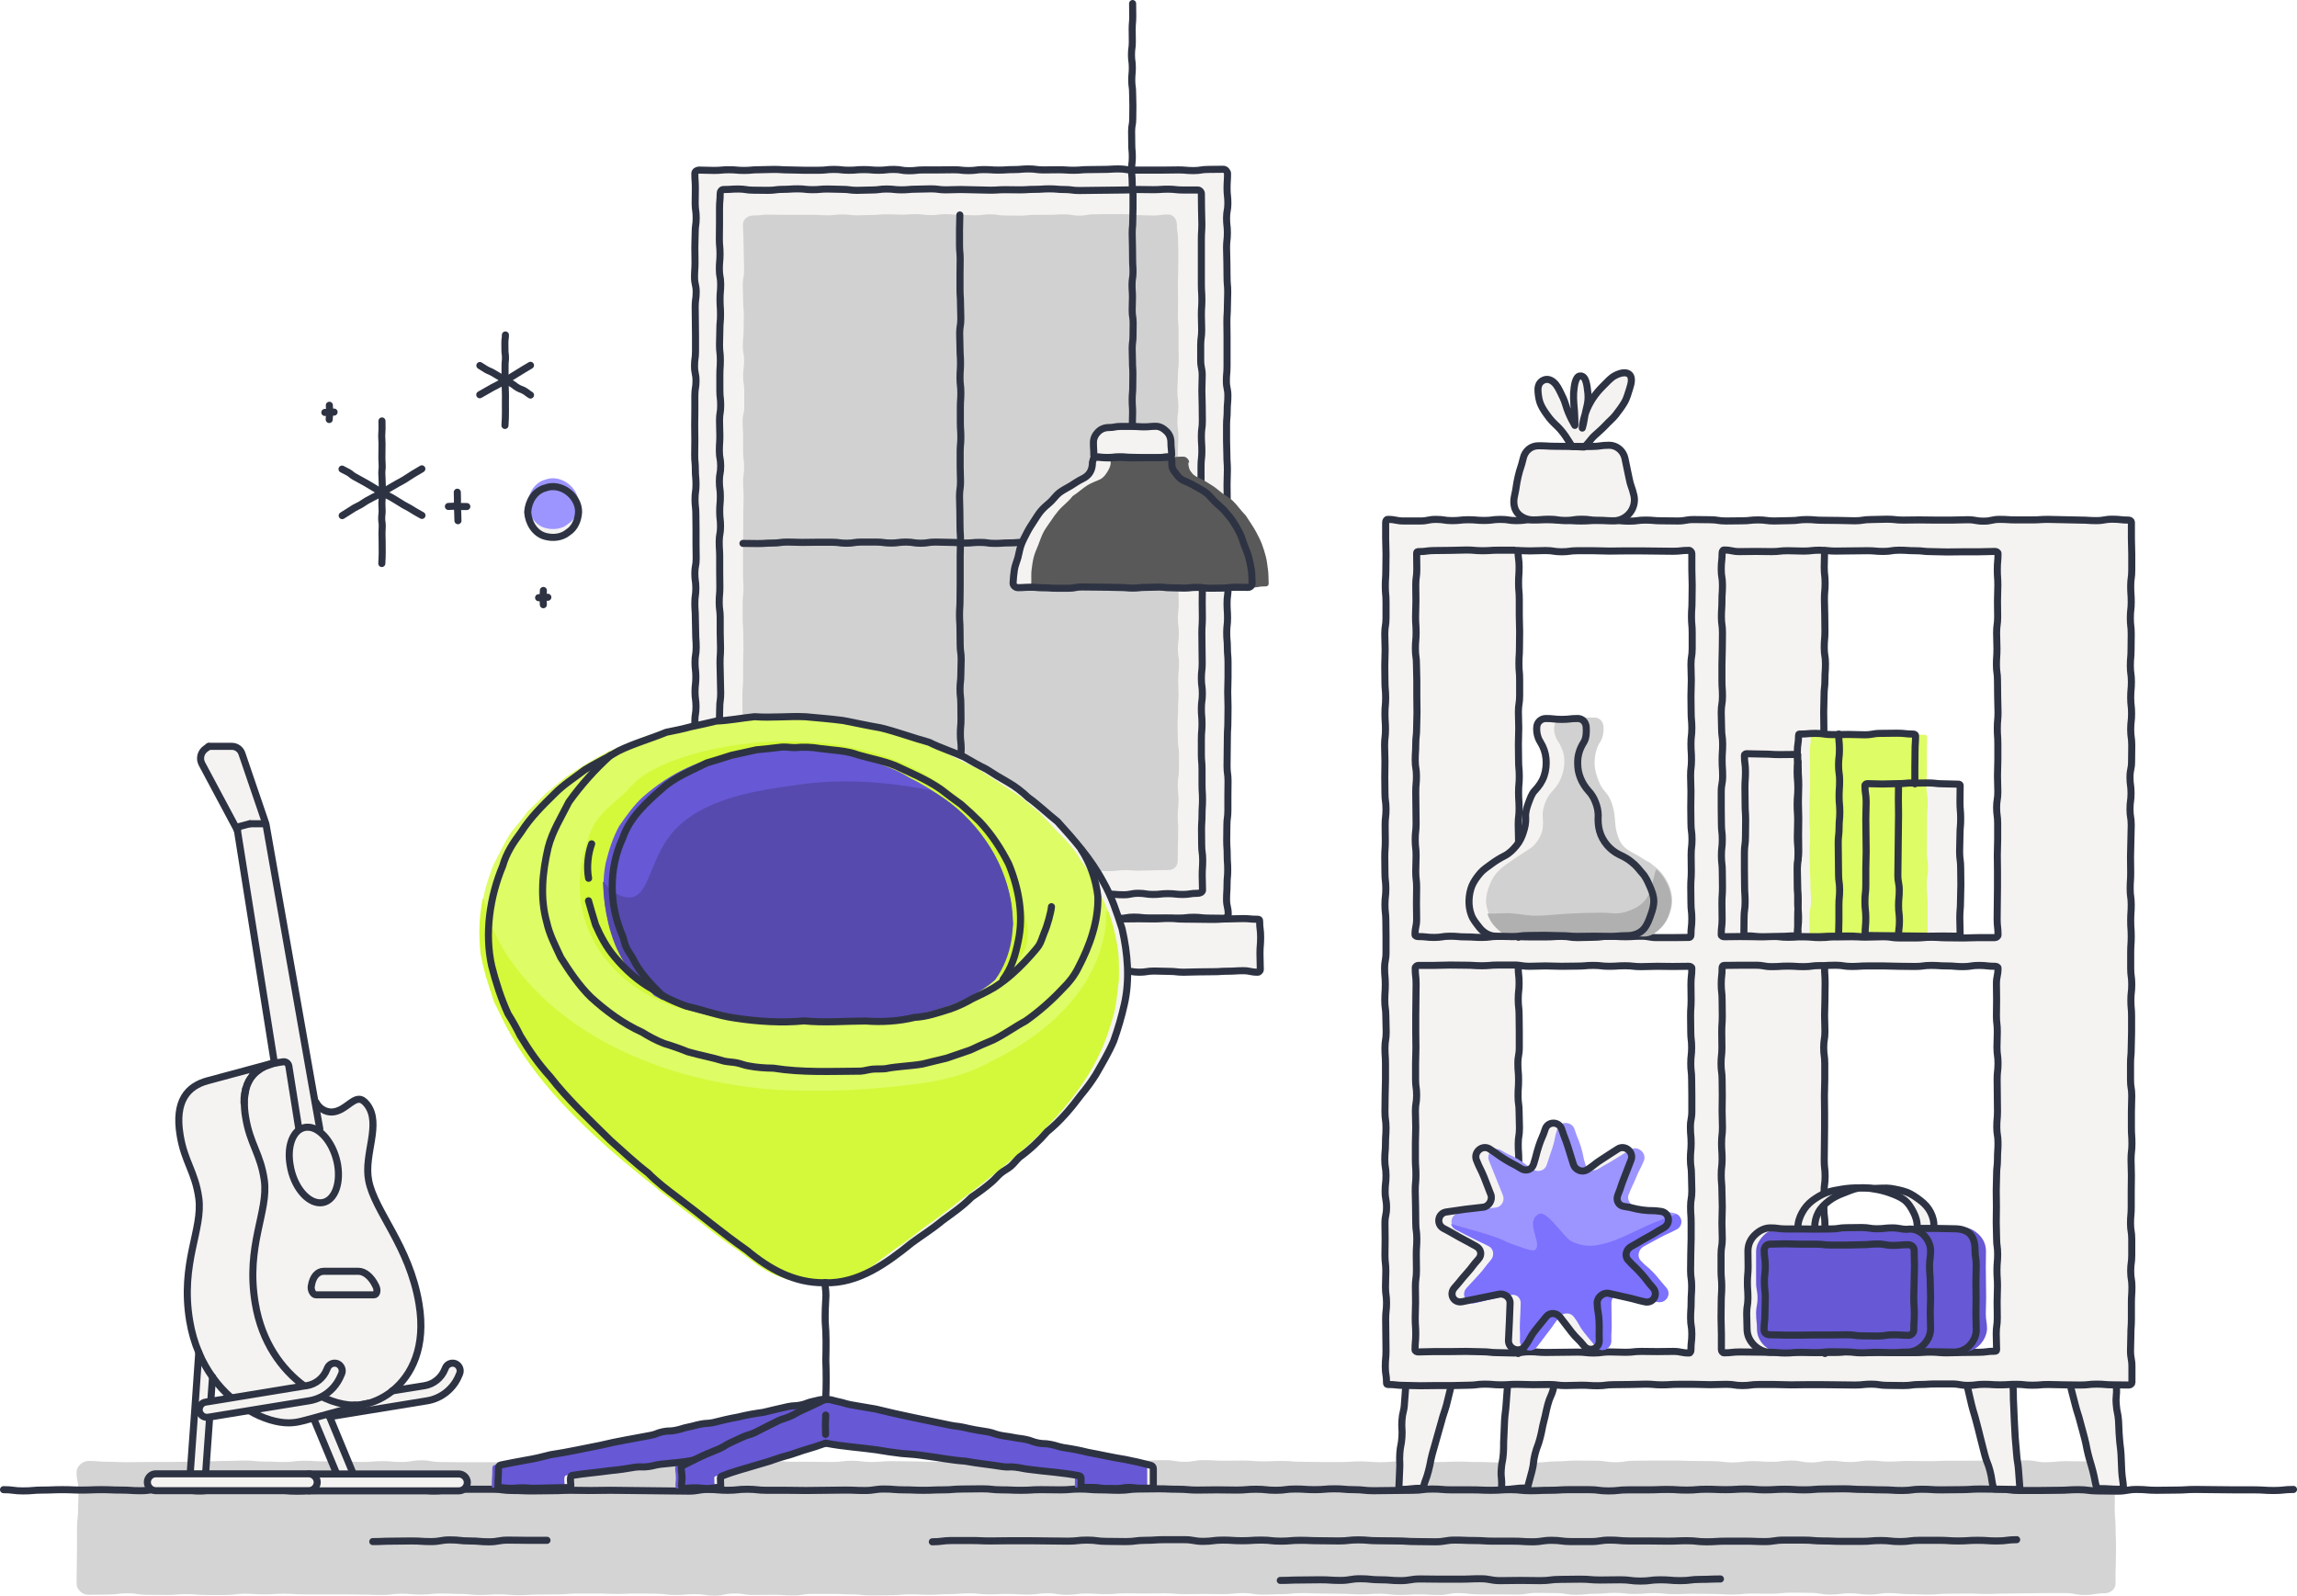 <?xml version="1.0" encoding="UTF-8"?>
<svg xmlns="http://www.w3.org/2000/svg" id="Layer_2" data-name="Layer 2" viewBox="0 0 1297.86 901.54">
  <defs>
    <style>
      .cls-1 {
        fill: #defc65;
      }

      .cls-1, .cls-2, .cls-3, .cls-4, .cls-5, .cls-6, .cls-7, .cls-8, .cls-9, .cls-10, .cls-11 {
        stroke-width: 0px;
      }

      .cls-2 {
        fill: #7d72fe;
      }

      .cls-3 {
        fill: #6758d5;
      }

      .cls-4 {
        fill: #d4d4d4;
      }

      .cls-5 {
        fill: #b0b0b0;
      }

      .cls-6 {
        fill: #9d95ff;
      }

      .cls-7 {
        fill: #d3f93a;
      }

      .cls-12 {
        fill: none;
        stroke: #2e3343;
        stroke-linecap: round;
        stroke-linejoin: round;
        stroke-width: 4px;
      }

      .cls-8 {
        fill: #564aaf;
      }

      .cls-9 {
        fill: #f5f3f1;
      }

      .cls-10 {
        fill: #595959;
      }

      .cls-11 {
        fill: #d1d1d1;
      }
    </style>
  </defs>
  <g id="Layer_1-2" data-name="Layer 1">
    <g>
      <path class="cls-9" d="M710.69,549.3c-4.23,0-4.23-.85-8.37-.85s-4.23.28-8.37.28-4.23.29-8.37.29-4.23.09-8.37.09-4.23.19-8.37.19-4.24-.47-8.37-.47-4.24-.19-8.37-.19-4.24.66-8.38.66-4.23-.75-8.37-.75-4.23-.1-8.37-.1-4.23.94-8.37.94-4.23-.09-8.37-.09-4.23-.66-8.37-.66-4.23.75-8.37.75-4.23-.37-8.37-.37-4.23.28-8.37.28-4.23-.66-8.37-.66-4.23.75-8.37.75-4.23-.19-8.37-.19-4.24-.37-8.37-.37-4.24.19-8.37.19-4.24.09-8.37.09-4.24-.47-8.38-.47-4.23.09-8.37.09-4.23.38-8.37.38-4.23-.56-8.37-.56-4.23.65-8.37.65h-8.37c-4.23,0-4.23.1-8.37.1h-8.37c-4.23,0-4.23-.19-8.37-.19s-4.23.38-8.37.38-4.23-.57-8.37-.57-4.23-.09-8.37-.09-4.24.09-8.37.09-4.24-.09-8.37-.09-4.24.09-8.38.09-4.23.19-8.37.19-4.23.09-8.37.09-4.23.29-8.37.29c-.75,0-1.03-.94-1.03-1.6,0-4.61-.47-4.61-.47-9.22s.19-4.61.19-9.22-.29-4.61-.29-9.21c0-.76.85-1.41,1.51-1.41,4.23,0,4.23.37,8.37.37s4.23-.56,8.37-.56,4.23.09,8.37.09h8.37c4.23,0,4.23.19,8.37.19s4.23.28,8.37.28,4.24-.19,8.37-.19,4.24-.09,8.37-.09,4.24-.19,8.38-.19,4.23.57,8.37.57,4.23-.1,8.37-.1,4.23-.37,8.37-.37,4.23.09,8.37.09,4.23.56,8.37.56,4.23-.09,8.37-.09,4.23-.66,8.37-.66,4.23-.09,8.37-.09,4.23.37,8.37.37h8.37c4.23,0,4.23.29,8.37.29s4.23-.47,8.37-.47,4.24.18,8.37.18,4.24.19,8.37.19,4.24-.28,8.38-.28,4.23-.19,8.37-.19,4.23.19,8.37.19,4.23.47,8.37.47,4.23-.47,8.37-.47,4.23.47,8.37.47,4.23-.38,8.37-.38,4.23.19,8.37.19,4.23-.09,8.37-.09,4.23.09,8.37.09,4.23-.28,8.37-.28,4.23.38,8.37.38,4.24.09,8.37.09,4.24.09,8.37.09,4.24-.28,8.37-.28,4.24-.19,8.38-.19,4.23.38,8.37.38c.75,0,1.12.19,1.12.94,0,4.61.57,4.61.57,9.22s-.38,4.61-.38,9.21.19,4.61.19,9.22c0,.28-.66,1.32-1.41,1.32Z"></path>
      <path class="cls-9" d="M392.89,516.47c0-4.23.56-4.23.56-8.37v-8.37c0-4.23-.38-4.23-.38-8.37s.38-4.23.38-8.37-.85-4.23-.85-8.37.38-4.23.38-8.37.19-4.23.19-8.37-.19-4.23-.19-8.37.28-4.23.28-8.37-.09-4.23-.09-8.37.28-4.24.28-8.37-.56-4.24-.56-8.37-.29-4.24-.29-8.38.66-4.23.66-8.37-.56-4.23-.56-8.37.47-4.23.47-8.37-.47-4.23-.47-8.37.66-4.23.66-8.37-.29-4.23-.29-8.37-.18-4.23-.18-8.37-.29-4.23-.29-8.37.57-4.23.57-8.37-.57-4.23-.57-8.37.76-4.23.76-8.37-.1-4.23-.1-8.37v-8.37c0-4.24-.09-4.24-.09-8.37s-.47-4.24-.47-8.38.56-4.23.56-8.37-.37-4.23-.37-8.37-.38-4.23-.38-8.37.09-4.23.09-8.37-.09-4.23-.09-8.37.09-4.23.09-8.37v-8.37c0-4.23.66-4.23.66-8.37s-.84-4.23-.84-8.37.56-4.23.56-8.37v-8.37c0-4.24-.09-4.24-.09-8.37s-.1-4.24-.1-8.37.57-4.24.57-8.37-.94-4.24-.94-8.38.28-4.23.28-8.37-.1-4.23-.1-8.37.19-4.23.19-8.37.57-4.23.57-8.37-.57-4.23-.57-8.37.1-4.23.1-8.37-.29-4.23-.29-8.37c0-1.13,1.23-1.88,2.36-1.88,4.23,0,4.23.19,8.46.19s4.23-.38,8.47-.38,4.23.38,8.46.38,4.23-.38,8.46-.38,4.24-.19,8.47-.19,4.23.28,8.46.28,4.24.19,8.47.19h8.46c4.24,0,4.24-.47,8.47-.47s4.23.47,8.46.47,4.24-.37,8.47-.37,4.23.37,8.46.37,4.23-.47,8.47-.47,4.23.75,8.46.75,4.23-.47,8.47-.47h8.46c4.23,0,4.23-.09,8.47-.09s4.23.47,8.46.47,4.23-.56,8.47-.56,4.23.28,8.46.28,4.23-.28,8.47-.28,4.23-.38,8.46-.38,4.23.56,8.46.56,4.24-.09,8.47-.09,4.23.28,8.46.28,4.24-.37,8.47-.37,4.23-.1,8.46-.1,4.24-.28,8.47-.28,4.23.66,8.46.66h16.93c4.23,0,4.23-.1,8.47-.1s4.23.38,8.46.38,4.23-.66,8.47-.66,4.23-.09,8.46-.09c1.13,0,2.35,1.32,2.35,2.44,0,4.24-.28,4.24-.28,8.37s.47,4.24.47,8.38-.75,4.23-.75,8.37.47,4.23.47,8.37-.47,4.23-.47,8.37.19,4.23.19,8.37.09,4.23.09,8.37.38,4.23.38,8.37-.19,4.23-.19,8.37-.28,4.23-.28,8.37.09,4.23.09,8.37v16.74c0,4.23-.38,4.23-.38,8.37s.85,4.24.85,8.37-.38,4.24-.38,8.37-.37,4.24-.37,8.38v8.37c0,4.23.19,4.23.19,8.37s.28,4.23.28,8.37-.19,4.23-.19,8.37.09,4.23.09,8.37.47,4.23.47,8.37-.47,4.23-.47,8.37.38,4.23.38,8.37-.75,4.23-.75,8.37.37,4.23.37,8.37.47,4.23.47,8.37-.56,4.24-.56,8.37.28,4.24.28,8.37-.47,4.24-.47,8.37.38,4.24.38,8.38.37,4.23.37,8.37v8.37c0,4.23-.18,4.23-.18,8.37s.18,4.23.18,8.37-.09,4.23-.09,8.37-.28,4.23-.28,8.37-.1,4.23-.1,8.37-.09,4.23-.09,8.37.56,4.23.56,8.37-.09,4.23-.09,8.37v8.37c0,4.14-.56,4.24-.56,8.37s-.1,4.24-.1,8.37.28,4.24.28,8.38.29,4.23.29,8.37-.38,4.23-.38,8.37-.28,4.23-.28,8.37.94,4.23.94,8.37c0,1.13-1.41,2.26-2.54,2.26-4.23,0-4.23-.1-8.47-.1s-4.23-.47-8.46-.47-4.23.47-8.46.47-4.24-.09-8.47-.09h-8.46c-4.24,0-4.24-.47-8.47-.47s-4.23.75-8.46.75h-8.47c-4.23,0-4.23-.47-8.46-.47h-8.47c-4.23,0-4.23.47-8.46.47s-4.24-.19-8.47-.19-4.23-.47-8.46-.47-4.23.09-8.47.09-4.23.38-8.46.38-4.23.1-8.47.1-4.23-.48-8.46-.48-4.23-.09-8.47-.09-4.23.38-8.46.38-4.23-.57-8.47-.57-4.23.38-8.46.38-4.23.38-8.46.38-4.24-.57-8.47-.57-4.23.57-8.46.57-4.24-.29-8.47-.29-4.23.38-8.46.38-4.24-.75-8.47-.75-4.23.37-8.46.37-4.24.1-8.47.1-4.23.19-8.46.19-4.23-.48-8.47-.48-4.23.1-8.46.1-4.23-.1-8.47-.1-4.23-.09-8.46-.09-4.23.19-8.47.19c-1.22.19-2.25-.85-2.25-1.98Z"></path>
      <path class="cls-12" d="M710.69,549.3c-4.23,0-4.23-.85-8.37-.85s-4.23.28-8.37.28-4.23.29-8.37.29-4.23.09-8.37.09-4.23.19-8.37.19-4.24-.47-8.37-.47-4.24-.19-8.37-.19-4.24.66-8.38.66-4.23-.75-8.37-.75-4.23-.1-8.37-.1-4.23.94-8.37.94-4.23-.09-8.37-.09-4.23-.66-8.37-.66-4.23.75-8.37.75-4.23-.37-8.37-.37-4.23.28-8.37.28-4.23-.66-8.37-.66-4.23.75-8.37.75-4.23-.19-8.37-.19-4.24-.37-8.37-.37-4.24.19-8.37.19-4.24.09-8.37.09-4.24-.47-8.38-.47-4.23.09-8.37.09-4.23.38-8.37.38-4.23-.56-8.37-.56-4.23.65-8.37.65h-8.37c-4.23,0-4.23.1-8.37.1h-8.37c-4.23,0-4.23-.19-8.37-.19s-4.23.38-8.37.38-4.23-.57-8.37-.57-4.23-.09-8.37-.09-4.24.09-8.37.09-4.24-.09-8.37-.09-4.24.09-8.38.09-4.23.19-8.37.19-4.23.09-8.37.09-4.23.29-8.37.29c-.75,0-1.03-.94-1.03-1.6,0-4.61-.47-4.61-.47-9.22s.19-4.61.19-9.22-.29-4.61-.29-9.21c0-.76.85-1.41,1.51-1.41,4.23,0,4.23.37,8.37.37s4.23-.56,8.37-.56,4.23.09,8.37.09h8.37c4.23,0,4.23.19,8.37.19s4.23.28,8.37.28,4.24-.19,8.37-.19,4.24-.09,8.37-.09,4.24-.19,8.38-.19,4.23.57,8.37.57,4.23-.1,8.37-.1,4.23-.37,8.37-.37,4.23.09,8.37.09,4.23.56,8.37.56,4.23-.09,8.37-.09,4.23-.66,8.37-.66,4.23-.09,8.37-.09,4.23.37,8.37.37h8.37c4.23,0,4.23.29,8.37.29s4.23-.47,8.37-.47,4.24.18,8.37.18,4.24.19,8.37.19,4.24-.28,8.38-.28,4.23-.19,8.37-.19,4.23.19,8.37.19,4.23.47,8.37.47,4.23-.47,8.37-.47,4.23.47,8.37.47,4.23-.38,8.37-.38,4.23.19,8.37.19,4.23-.09,8.37-.09,4.23.09,8.37.09,4.23-.28,8.37-.28,4.23.38,8.37.38,4.24.09,8.37.09,4.24.09,8.37.09,4.24-.28,8.37-.28,4.24-.19,8.38-.19,4.23.38,8.37.38c.75,0,1.12.19,1.12.94,0,4.61.57,4.61.57,9.22s-.38,4.61-.38,9.21.19,4.61.19,9.22c0,.28-.66,1.32-1.41,1.32Z"></path>
      <path class="cls-12" d="M392.89,516.47c0-4.23.56-4.23.56-8.37v-8.37c0-4.23-.38-4.23-.38-8.37s.38-4.23.38-8.37-.85-4.23-.85-8.37.38-4.23.38-8.37.19-4.23.19-8.37-.19-4.23-.19-8.37.28-4.23.28-8.37-.09-4.23-.09-8.37.28-4.24.28-8.37-.56-4.24-.56-8.37-.29-4.24-.29-8.38.66-4.23.66-8.37-.56-4.23-.56-8.37.47-4.23.47-8.37-.47-4.23-.47-8.37.66-4.23.66-8.37-.29-4.23-.29-8.37-.18-4.23-.18-8.37-.29-4.23-.29-8.37.57-4.23.57-8.37-.57-4.23-.57-8.37.76-4.23.76-8.37-.1-4.23-.1-8.37v-8.37c0-4.24-.09-4.24-.09-8.37s-.47-4.24-.47-8.38.56-4.23.56-8.37-.37-4.23-.37-8.37-.38-4.23-.38-8.37.09-4.23.09-8.37-.09-4.23-.09-8.37.09-4.23.09-8.37v-8.37c0-4.23.66-4.23.66-8.37s-.84-4.23-.84-8.37.56-4.23.56-8.37v-8.37c0-4.24-.09-4.24-.09-8.37s-.1-4.24-.1-8.37.57-4.24.57-8.37-.94-4.24-.94-8.38.28-4.23.28-8.37-.1-4.23-.1-8.37.19-4.23.19-8.37.57-4.23.57-8.37-.57-4.23-.57-8.37.1-4.23.1-8.37-.29-4.23-.29-8.37c0-1.13,1.23-1.88,2.36-1.88,4.23,0,4.23.19,8.46.19s4.23-.38,8.47-.38,4.23.38,8.46.38,4.23-.38,8.46-.38,4.24-.19,8.47-.19,4.23.28,8.46.28,4.24.19,8.47.19h8.46c4.24,0,4.24-.47,8.47-.47s4.23.47,8.46.47,4.24-.37,8.47-.37,4.23.37,8.46.37,4.23-.47,8.47-.47,4.23.75,8.46.75,4.23-.47,8.47-.47h8.46c4.23,0,4.23-.09,8.47-.09s4.23.47,8.46.47,4.23-.56,8.47-.56,4.23.28,8.46.28,4.23-.28,8.47-.28,4.23-.38,8.46-.38,4.23.56,8.46.56,4.24-.09,8.47-.09,4.23.28,8.46.28,4.24-.37,8.47-.37,4.23-.1,8.46-.1,4.24-.28,8.47-.28,4.23.66,8.46.66h16.93c4.23,0,4.23-.1,8.47-.1s4.23.38,8.46.38,4.23-.66,8.47-.66,4.23-.09,8.46-.09c1.13,0,2.35,1.32,2.35,2.44,0,4.24-.28,4.24-.28,8.37s.47,4.24.47,8.38-.75,4.23-.75,8.37.47,4.23.47,8.37-.47,4.23-.47,8.37.19,4.23.19,8.37.09,4.23.09,8.37.38,4.23.38,8.37-.19,4.23-.19,8.37-.28,4.23-.28,8.37.09,4.23.09,8.37v16.74c0,4.23-.38,4.23-.38,8.37s.85,4.24.85,8.37-.38,4.24-.38,8.37-.37,4.24-.37,8.38v8.37c0,4.23.19,4.23.19,8.37s.28,4.23.28,8.37-.19,4.23-.19,8.37.09,4.23.09,8.37.47,4.23.47,8.37-.47,4.23-.47,8.37.38,4.23.38,8.37-.75,4.23-.75,8.37.37,4.23.37,8.37.47,4.23.47,8.37-.56,4.24-.56,8.37.28,4.24.28,8.37-.47,4.24-.47,8.37.38,4.24.38,8.38.37,4.23.37,8.37v8.37c0,4.23-.18,4.23-.18,8.37s.18,4.23.18,8.37-.09,4.23-.09,8.37-.28,4.23-.28,8.37-.1,4.23-.1,8.37-.09,4.23-.09,8.37.56,4.23.56,8.37-.09,4.23-.09,8.37v8.37c0,4.14-.56,4.24-.56,8.37s-.1,4.24-.1,8.37.28,4.24.28,8.38.29,4.23.29,8.37-.38,4.23-.38,8.37-.28,4.23-.28,8.37.94,4.23.94,8.37c0,1.13-1.41,2.26-2.54,2.26-4.23,0-4.23-.1-8.47-.1s-4.23-.47-8.46-.47-4.23.47-8.46.47-4.24-.09-8.47-.09h-8.46c-4.24,0-4.24-.47-8.47-.47s-4.23.75-8.46.75h-8.47c-4.23,0-4.23-.47-8.46-.47h-8.47c-4.23,0-4.23.47-8.46.47s-4.24-.19-8.47-.19-4.23-.47-8.46-.47-4.23.09-8.47.09-4.23.38-8.46.38-4.23.1-8.47.1-4.23-.48-8.46-.48-4.23-.09-8.47-.09-4.23.38-8.46.38-4.23-.57-8.47-.57-4.23.38-8.46.38-4.23.38-8.46.38-4.24-.57-8.47-.57-4.23.57-8.46.57-4.24-.29-8.47-.29-4.23.38-8.46.38-4.24-.75-8.47-.75-4.23.37-8.46.37-4.24.1-8.47.1-4.23.19-8.46.19-4.23-.48-8.47-.48-4.23.1-8.46.1-4.23-.1-8.47-.1-4.23-.09-8.46-.09-4.23.19-8.47.19c-1.22.19-2.25-.85-2.25-1.98Z"></path>
      <path class="cls-12" d="M676.64,504.72c-4.23,0-4.23.66-8.37.66s-4.23-.47-8.37-.47-4.23.47-8.37.47-4.23-.66-8.37-.66-4.23.84-8.37.84-4.23-.37-8.37-.37h-8.37c-4.23,0-4.23-.47-8.37-.47s-4.23.56-8.37.56-4.24-.56-8.37-.56-4.24.47-8.37.47-4.24-.1-8.38-.1-4.23.1-8.37.1h-8.37c-4.23,0-4.23-.19-8.37-.19s-4.23.09-8.37.09-4.23-.09-8.37-.09-4.23-.09-8.37-.09-4.23.56-8.37.56-4.23-.28-8.37-.28-4.23-.47-8.37-.47-4.23.28-8.37.28-4.23.47-8.37.47-4.23.09-8.37.09-4.24-.37-8.37-.37-4.24-.38-8.37-.38-4.24.19-8.38.19-4.23.38-8.37.38-4.23.09-8.37.09-4.23-.85-8.37-.85-4.23.29-8.37.29-4.23-.1-8.37-.1c-1.13,0-2.54-.66-2.54-1.88,0-4.23.57-4.23.57-8.56s-.38-4.23-.38-8.56.66-4.23.66-8.56-.28-4.23-.28-8.55-.38-4.24-.38-8.56v-8.56c0-4.23.28-4.23.28-8.56s-.09-4.23-.09-8.56-.38-4.23-.38-8.56.94-4.23.94-8.56-.75-4.23-.75-8.56.19-4.23.19-8.56.56-4.23.56-8.55-.19-4.24-.19-8.56-.18-4.24-.18-8.56.28-4.23.28-8.56-.19-4.23-.19-8.56v-8.56c0-4.23-.56-4.23-.56-8.56s.37-4.23.37-8.56-.09-4.23-.09-8.55v-8.56c0-4.24-.28-4.24-.28-8.56s.75-4.23.75-8.56-.47-4.23-.47-8.56.37-4.23.37-8.56-.56-4.23-.56-8.56.75-4.23.75-8.56-.75-4.23-.75-8.55.28-4.24.28-8.56-.19-4.24-.19-8.56.66-4.23.66-8.56-.47-4.23-.47-8.56v-8.56c0-4.23.28-4.23.28-8.56s-.47-4.23-.47-8.56.19-4.23.19-8.55.38-4.24.38-8.56-.28-4.24-.28-8.56.37-4.23.37-8.56-.75-4.23-.75-8.56.38-4.23.38-8.56-.38-4.23-.38-8.56.09-4.23.09-8.56v-8.56c0-4.33.38-4.23.38-8.55,0-1.13.75-2.17,1.98-2.17,4.23,0,4.23-.28,8.37-.28s4.23.66,8.37.66,4.23.09,8.37.09,4.23-.56,8.37-.56,4.23-.28,8.37-.28,4.23.47,8.37.47,4.23-.38,8.37-.38,4.23.19,8.37.19,4.23.56,8.37.56,4.23-.19,8.37-.19,4.23-.56,8.37-.56,4.24.47,8.37.47,4.24-.38,8.37-.38,4.24-.18,8.37-.18,4.24.56,8.38.56,4.23-.19,8.37-.19,4.23.19,8.37.19,4.23.19,8.37.19,4.23-.28,8.37-.28,4.23.09,8.37.09,4.23-.28,8.37-.28,4.23-.28,8.37-.28,4.23.37,8.37.37,4.23.57,8.37.57,4.23-.1,8.37-.1,4.23-.09,8.37-.09,4.24-.1,8.37-.1,4.24-.28,8.37-.28,4.24.1,8.38.1,4.23-.29,8.37-.29,4.23.47,8.37.47h8.37c1.13,0,2.07.95,2.07,2.07,0,4.24.09,4.24.09,8.56s.19,4.24.19,8.56-.28,4.23-.28,8.56v25.68c0,4.23.28,4.23.28,8.56s-.28,4.23-.28,8.55.18,4.24.18,8.56-.56,4.24-.56,8.56v8.56c0,4.23.85,4.23.85,8.56s-.19,4.23-.19,8.56.19,4.23.19,8.56.09,4.23.09,8.56-.56,4.23-.56,8.55.28,4.24.28,8.56-.47,4.24-.47,8.56v8.56c0,4.23-.1,4.23-.1,8.56s.38,4.23.38,8.56-.28,4.23-.28,8.56v8.56c0,4.23.75,4.23.75,8.56v17.11c0,4.23-.09,4.23-.09,8.56s.09,4.23.09,8.56-.28,4.23-.28,8.56.09,4.23.09,8.56.1,4.23.1,8.56-.47,4.23-.47,8.56.56,4.23.56,8.55-.56,4.24-.56,8.56.37,4.24.37,8.56-.37,4.23-.37,8.56v8.56c0,4.23.37,4.23.37,8.56v8.56c0,4.33.28,4.23.28,8.56s-.28,4.23-.28,8.55-.28,4.24-.28,8.56.09,4.24.09,8.56.57,4.23.57,8.56-.28,4.23-.28,8.56.18,4.23.18,8.56c-.28,1.13-1.59,1.6-2.82,1.6Z"></path>
      <path class="cls-11" d="M419.88,486.28c0-4.23.28-4.23.28-8.56s-.37-4.23-.37-8.55.18-4.24.18-8.56.19-4.24.19-8.56-.75-4.23-.75-8.56.28-4.23.28-8.56-.19-4.23-.19-8.56.76-4.23.76-8.56v-8.56c0-4.23-.76-4.23-.76-8.55v-8.56c0-4.24.38-4.24.38-8.56v-8.56c0-4.23.19-4.23.19-8.56s-.1-4.23-.1-8.56-.37-4.23-.37-8.56v-8.56c0-4.23.47-4.23.47-8.56s-.28-4.23-.28-8.55v-8.56c0-4.24.09-4.24.09-8.56s.09-4.23.09-8.56v-8.56c0-4.23.19-4.23.19-8.56s-.28-4.23-.28-8.56.56-4.23.56-8.56-.56-4.23-.56-8.55v-8.56c0-4.24-.28-4.24-.28-8.56s.94-4.23.94-8.56v-8.56c0-4.23-.66-4.23-.66-8.56s.56-4.32.56-8.56-.75-4.23-.75-8.56.47-4.23.47-8.55.1-4.24.1-8.56-.38-4.24-.38-8.56-.19-4.23-.19-8.56.75-4.33.75-8.56-.18-4.33-.18-8.56-.19-4.32-.19-8.56-.28-4.32-.28-8.56c0-3.01,2.82-5.07,5.83-5.07,4.23,0,4.23-.48,8.37-.48s4.23.1,8.37.1h16.74c4.23,0,4.23.28,8.37.28s4.23-.47,8.37-.47,4.23.47,8.37.47,4.23-.19,8.37-.19,4.23-.37,8.37-.37,4.24.18,8.37.18,4.24-.28,8.37-.28,4.24.57,8.37.57,4.24-.57,8.38-.57,4.23.47,8.37.47,4.23.19,8.37.19,4.23-.56,8.37-.56,4.23.66,8.37.66,4.23.09,8.37.09,4.23-.47,8.37-.47h8.37c4.23,0,4.23-.28,8.37-.28s4.23.75,8.37.75,4.23-.75,8.37-.75,4.23-.1,8.37-.1h8.37c4.24,0,4.24.57,8.37.57s4.24.19,8.38.19,4.23-.57,8.37-.57c3.01,0,4.98,2.73,4.98,5.74,0,4.23.66,4.23.66,8.56s.19,4.23.19,8.56-.1,4.23-.1,8.55-.19,4.24-.19,8.56.1,4.24.1,8.56-.1,4.23-.1,8.56.38,4.23.38,8.56v8.56c0,4.23.1,4.23.1,8.56s-.48,4.23-.48,8.56-.28,4.23-.28,8.55.57,4.24.57,8.56-.57,4.24-.57,8.56.57,4.23.57,8.56-.29,4.23-.29,8.56v8.56c0,4.23-.28,4.23-.28,8.56s.57,4.23.57,8.56-.38,4.23-.38,8.55.47,4.24.47,8.56-.38,4.24-.38,8.56.48,4.23.48,8.56.09,4.23.09,8.56-.28,4.23-.28,8.56.19,4.23.19,8.56-.48,4.23-.48,8.56.57,4.23.57,8.56-.57,4.23-.57,8.55.66,4.24.66,8.56-.47,4.24-.47,8.56.19,4.23.19,8.56-.28,4.23-.28,8.56-.28,4.33-.28,8.56.18,4.23.18,8.56.66,4.23.66,8.56-.09,4.23-.09,8.55-.66,4.24-.66,8.56.47,4.24.47,8.56-.47,4.33-.47,8.56.28,4.33.28,8.56-.19,4.33-.19,8.56-.09,4.32-.09,8.56c0,3.01-2.07,5.17-5.08,5.17-4.23,0-4.23.19-8.37.19s-4.23.19-8.37.19-4.23-.29-8.37-.29-4.23.57-8.37.57-4.23-.19-8.37-.19h-8.37c-4.23,0-4.23.28-8.37.28h-8.37c-4.24,0-4.24-.75-8.37-.75s-4.24.66-8.37.66-4.24-.1-8.38-.1-4.23-.18-8.37-.18-4.23-.29-8.37-.29-4.23.66-8.37.66h-8.37c-4.23,0-4.23-.56-8.37-.56h-8.37c-4.23,0-4.23.37-8.37.37s-4.23-.65-8.37-.65-4.23.09-8.37.09-4.23.85-8.37.85-4.23-.94-8.37-.94-4.24.94-8.37.94-4.24-.1-8.37-.1-4.24-.75-8.37-.75-4.24.56-8.38.56-4.23-.28-8.37-.28-4.23.19-8.37.19c-3.76-.09-6.11-2.63-6.11-5.74Z"></path>
      <path class="cls-12" d="M542.34,121.45c0,4.24-.19,4.24-.19,8.37v8.37c0,4.24.37,4.24.37,8.37s-.09,4.24-.09,8.38v8.37c0,4.23.28,4.23.28,8.37s.19,4.23.19,8.37-.66,4.23-.66,8.37.19,4.23.19,8.37.28,4.23.28,8.37-.28,4.23-.28,8.37.47,4.23.47,8.37-.28,4.23-.28,8.37v8.37c0,4.23.28,4.23.28,8.37s-.38,4.24-.38,8.37v8.37c0,4.24.19,4.24.19,8.38s-.56,4.23-.56,8.37.19,4.23.19,8.37.09,4.23.09,8.37.28,4.23.28,8.37-.19,4.23-.19,8.37v16.74c0,4.23-.09,4.23-.09,8.37s-.28,4.23-.28,8.37.28,4.23.28,8.37.09,4.23.09,8.37.57,4.23.57,8.37-.19,4.24-.19,8.47-.47,4.23-.47,8.37.47,4.23.47,8.37.09,4.23.09,8.46-.37,4.24-.37,8.47.47,4.23.47,8.46-.66,4.24-.66,8.37.56,4.24.56,8.37-.18,4.24-.18,8.38.28,4.23.28,8.46-.47,4.23-.47,8.47-.28,4.23-.28,8.46.47,4.23.47,8.46-.29,4.24-.29,8.47"></path>
      <path class="cls-12" d="M419.79,307.02c4.13,0,4.13.09,8.37.09s4.13-.28,8.37-.28,4.14-.56,8.37-.56,4.14.18,8.37.18,4.14-.09,8.37-.09h8.37c4.14,0,4.14.56,8.37.56s4.14-.65,8.37-.65h8.37c4.14,0,4.14.56,8.37.56s4.14-.56,8.37-.56,4.14.65,8.37.65,4.14-.65,8.37-.65,4.14.18,8.38.18,4.13.38,8.37.38,4.13-.38,8.37-.38,4.13.57,8.37.57,4.14-.28,8.37-.28,4.14-.38,8.37-.38,4.14.09,8.37.09,4.14-.28,8.37-.28,4.14.85,8.37.85,4.14-.57,8.37-.57,4.14.19,8.37.19,4.14-.28,8.37-.28h8.37c4.14,0,4.14.38,8.37.38s4.14-.47,8.37-.47h8.38"></path>
    </g>
    <g>
      <path class="cls-4" d="M1195.35,894.62c0,3.34-2.95,5.61-6.39,5.61-5.53,0-5.53.95-11.06.95s-5.53-1.07-11.06-1.07h-11.06c-5.53,0-5.53.12-11.05.12s-5.53.12-11.06.12-5.53.24-11.06.24-5.53-.24-11.06-.24-5.53.12-11.06.12-5.53.47-11.06.47-5.53-.24-11.06-.24-5.53-.59-11.05-.59-5.53.83-11.06.83-5.53-.71-11.06-.71-5.53.71-11.06.71-5.53-.95-11.06-.95-5.53-.12-11.06-.12-5.53.6-11.06.6-5.53-.12-11.06-.12-5.52.59-11.05.59-5.53-.35-11.06-.35-5.53-.12-11.06-.12-5.53.23-11.06.23-5.53-.59-11.06-.59-5.53.48-11.06.48-5.53-.6-11.06-.6-5.53.48-11.05.48-5.53.59-11.06.59-5.53-.95-11.06-.95-5.53-.12-11.06-.12-5.53.95-11.06.95-5.53-.12-11.06-.12h-11.06c-5.53,0-5.53-.71-11.05-.71s-5.53,1.07-11.06,1.07-5.53-.36-11.06-.36-5.53.36-11.06.36-5.53-.71-11.06-.71-5.53.35-11.06.35-5.53-.35-11.06-.35-5.53-.12-11.06-.12-5.52-.24-11.05-.24-5.53.59-11.06.59-5.53.24-11.06.24-5.53-.83-11.06-.83-5.53.59-11.06.59-5.53-.11-11.06-.11-5.53.11-11.06.11-5.53-.47-11.05-.47-5.53.12-11.06.12-5.53-.12-11.06-.12-5.53.47-11.06.47-5.53-.35-11.06-.35-5.53.71-11.06.71-5.53-.83-11.06-.83-5.53.71-11.05.71-5.53-.35-11.06-.35-5.53.23-11.06.23-5.53-.59-11.06-.59-5.53.47-11.06.47-5.53.36-11.06.36-5.53-.24-11.06-.24-5.53.48-11.06.48-5.52.12-11.05.12-5.53-.6-11.06-.6-5.53-.23-11.06-.23h-11.06c-5.53,0-5.53.83-11.06.83s-5.53-.36-11.06-.36-5.53.12-11.06.12-5.53-.83-11.05-.83-5.53,1.19-11.06,1.19-5.53-.84-11.06-.84-5.53.48-11.06.48-5.53-.71-11.06-.71-5.53-.12-11.06-.12-5.53.24-11.06.24-5.53-.24-11.05-.24h-11.06c-5.53,0-5.53.47-11.06.47s-5.53.12-11.06.12-5.53.36-11.06.36-5.53-.48-11.06-.48-5.53.36-11.06.36-5.53-.59-11.06-.59-5.52-.24-11.05-.24-5.53.59-11.06.59-5.53-.47-11.06-.47-5.53.71-11.06.71-5.53-.24-11.06-.24-5.53-.12-11.06-.12h-22.11c-5.53,0-5.53-.35-11.06-.35s-5.53.35-11.06.35-5.53-.35-11.06-.35-5.53.71-11.06.71h-11.06c-5.53,0-5.53-.48-11.06-.48s-5.53.48-11.05.48-5.53-.12-11.06-.12-5.53-.83-11.06-.83-5.53.71-11.06.71-5.53.12-11.06.12c-3.44,0-6.63-2.98-6.63-6.32,0-5.25.12-5.25.12-10.49s.12-5.25.12-10.5v-10.5c0-5.24.62-5.24.62-10.49s.24-5.25.24-10.5-1.1-5.25-1.1-10.49c0-3.34,3.31-6.33,6.75-6.33,5.53,0,5.53.48,11.06.48s5.53.24,11.06.24,5.53-.12,11.06-.12h11.06c5.53,0,5.53-.12,11.06-.12s5.53-.24,11.06-.24,5.52-.24,11.05-.24,5.53-.23,11.06-.23,5.53.59,11.06.59,5.53.24,11.06.24,5.53-.72,11.06-.72,5.53.36,11.06.36,5.53-.12,11.06-.12,5.53.48,11.05.48,5.53-.48,11.06-.48,5.53.48,11.06.48,5.53-.95,11.06-.95,5.53.95,11.06.95,5.53.12,11.06.12h22.11c5.53,0,5.53-.24,11.06-.24s5.53-.6,11.06-.6,5.53-.11,11.06-.11,5.53-.12,11.06-.12,5.53.59,11.06.59,5.53-.24,11.06-.24,5.53.12,11.06.12,5.52-.24,11.05-.24h11.06c5.53,0,5.53.72,11.06.72s5.53-.24,11.06-.24,5.53-.12,11.06-.12,5.53-.47,11.06-.47,5.53.23,11.06.23,5.53.48,11.05.48h11.06c5.53,0,5.53.12,11.06.12s5.53-.72,11.06-.72,5.53.72,11.06.72,5.53-.48,11.06-.48,5.53.12,11.06.12,5.53.24,11.05.24,5.53-.12,11.06-.12h11.06c5.53,0,5.53.12,11.06.12s5.53-.36,11.06-.36,5.53.12,11.06.12,5.53-.59,11.06-.59,5.53,1.07,11.06,1.07,5.52-.12,11.05-.12,5.53-.95,11.06-.95,5.53.95,11.06.95,5.53-.83,11.06-.83,5.53-.24,11.06-.24,5.53.95,11.06.95,5.53-.95,11.06-.95,5.52.35,11.05.35,5.53-.11,11.06-.11,5.53.47,11.06.47,5.53-.24,11.06-.24,5.53.48,11.06.48,5.53.12,11.06.12h11.06c5.53,0,5.53-.36,11.05-.36s5.53.48,11.06.48,5.53-.48,11.06-.48,5.53.36,11.06.36h11.06c5.53,0,5.53-.24,11.06-.24s5.53.24,11.06.24,5.53.24,11.06.24,5.52-.72,11.05-.72,5.53.72,11.06.72,5.53-.6,11.06-.6,5.53-.47,11.06-.47,5.53.11,11.06.11,5.53.84,11.06.84,5.53-.84,11.06-.84,5.52-.11,11.05-.11h11.06c5.53,0,5.53.23,11.06.23s5.53.12,11.06.12,5.53.72,11.06.72,5.53-.72,11.06-.72,5.53.36,11.06.36,5.53-.71,11.05-.71,5.53,1.07,11.06,1.07,5.53-.96,11.06-.96,5.53.72,11.06.72,5.53-.83,11.06-.83,5.53.59,11.06.59,5.53-.36,11.06-.36,5.53.12,11.06.12,5.52-.24,11.05-.24h11.06c5.53,0,5.53-.11,11.06-.11s5.53.95,11.06.95,5.53-1.07,11.06-1.07,5.53,1.07,11.06,1.07,5.53-.6,11.06-.6,5.52.12,11.05.12,5.53.36,11.06.36c3.44,0,6.02,2.39,6.02,5.73,0,5.24-.12,5.24-.12,10.49s-.12,5.25-.12,10.5.49,5.25.49,10.49.25,5.25.25,10.5-.13,5.25-.13,10.5c-.24,5.12-.12,5.12-.12,10.37Z"></path>
      <path class="cls-12" d="M526.79,871.13c5.53,0,5.53-.72,10.94-.72h10.94c5.52,0,5.52.24,10.93.24s5.53-.12,10.94-.12h10.93c5.53,0,5.53.12,10.94.12s5.53.12,10.93.12,5.53-.6,10.94-.6,5.53.72,10.94.72,5.52.12,10.93.12,5.53-.72,10.94-.72,5.53-.36,10.93-.36h10.94c5.53,0,5.53.96,10.93.96s5.53-.72,10.94-.72,5.53.36,10.94.36,5.53-.36,10.93-.36,5.53.6,10.94.6,5.53-.48,10.93-.48,5.53.24,10.94.24,5.53.12,10.93.12,5.53-.6,10.94-.6,5.53.48,10.94.48,5.53.12,10.93.12,5.53.36,10.94.36,5.53.12,10.93.12,5.53-.96,10.94-.96,5.53.24,10.93.24,5.53.36,10.94.36h10.94c5.53,0,5.53.36,10.93.36s5.53-.84,10.94-.84,5.53.72,10.93.72h10.94c5.53,0,5.53-.84,10.94-.84s5.52.48,10.93.48h10.94c5.53,0,5.53.12,10.93.12s5.53-.24,10.94-.24,5.53.6,10.93.6,5.53-.36,10.94-.36h10.94c5.52,0,5.52.24,10.93.24s5.53-.84,10.94-.84h10.93c5.53,0,5.53.48,10.94.48s5.53.24,10.93.24h10.94c5.53,0,5.53-.48,10.94-.48s5.53.6,10.93.6,5.53-.72,10.94-.72h10.93c5.53,0,5.53.36,10.94.36s5.53-.36,10.93-.36,5.53.36,11.06.36,5.53-.72,11.06-.72"></path>
      <path class="cls-12" d="M210.64,871.01c5.41,0,5.41-.24,10.94-.24s5.4-.12,10.93-.12,5.41.36,10.94.36,5.4-.96,10.93-.96,5.41.6,10.94.6,5.53.48,10.93.48,5.41-.96,10.94-.96,5.53.12,10.94.12h10.93"></path>
      <path class="cls-12" d="M723.39,892.95c5.65,0,5.65-.24,11.31-.24s5.65-.12,11.3-.12,5.65.36,11.3.36,5.66-.95,11.31-.95,5.65.59,11.3.59,5.66.48,11.31.48,5.65-.95,11.3-.95,5.65.12,11.31.12h11.3c5.65,0,5.65-.24,11.31-.24s5.65,1.07,11.3,1.07,5.65-.12,11.3-.12,5.66.12,11.31.12,5.65-.71,11.3-.71,5.66-.12,11.31-.12,5.65.47,11.3.47,5.65-.12,11.31-.12,5.65.72,11.3.72,5.65-.72,11.3-.72,5.66.48,11.31.48,5.65-.71,11.3-.71,5.66-.24,11.31-.24"></path>
      <path class="cls-12" d="M2,841.67c5.53,0,5.53.71,11.06.71s5.53-.48,11.06-.48,5.53-.23,11.06-.23,5.53.23,11.05.23,5.53-.23,11.06-.23,5.53.23,11.06.23,5.53.36,11.06.36,5.53-.83,11.06-.83,5.53-.12,11.06-.12,5.53,1.07,11.06,1.07,5.53-.95,11.05-.95,5.53.24,11.06.24,5.53-.24,11.06-.24,5.53.59,11.06.59,5.53.48,11.06.48,5.53-.36,11.06-.36,5.53-.47,11.06-.47,5.53-.12,11.06-.12,5.52.59,11.05.59,5.53-.12,11.06-.12,5.53-.59,11.06-.59,5.53.95,11.06.95,5.53-.95,11.06-.95h22.12c5.53,0,5.53.71,11.05.71s5.53.24,11.06.24,5.53-.12,11.06-.12,5.53-.24,11.06-.24,5.53.12,11.06.12,5.53-.12,11.06-.12,5.53.12,11.06.12,5.53.12,11.05.12,5.53.12,11.06.12,5.53.12,11.06.12,5.53-.95,11.06-.95,5.53.47,11.06.47,5.53-.59,11.06-.59,5.53.59,11.06.59h11.06c5.52,0,5.52.12,11.05.12s5.53-.12,11.06-.12,5.53-.12,11.06-.12,5.53.24,11.06.24,5.53-.83,11.06-.83,5.53.47,11.06.47,5.53.24,11.06.24,5.53-.24,11.05-.24,5.53-.47,11.06-.47,5.53-.12,11.06-.12,5.53.59,11.06.59,5.53.24,11.06.24,5.53-.35,11.06-.35,5.53.11,11.06.11,5.53-.47,11.05-.47,5.53.47,11.06.47,5.53.24,11.06.24,5.53-.71,11.06-.71,5.53-.12,11.06-.12,5.53.24,11.06.24,5.53.47,11.06.47,5.53-.12,11.06-.12,5.52.12,11.05.12,5.53-.47,11.06-.47,5.53.59,11.06.59,5.53-.71,11.06-.71,5.53.36,11.06.36,5.53-.48,11.06-.48,5.53.48,11.06.48,5.52.59,11.05.59,5.53-.12,11.06-.12,5.53-.12,11.06-.12,5.53-.71,11.06-.71,5.53.47,11.06.47h11.06c5.53,0,5.53.24,11.06.24s5.53-.35,11.05-.35,5.53.59,11.06.59,5.53-.24,11.06-.24,5.53-.35,11.06-.35h11.06c5.53,0,5.53.71,11.06.71s5.53-.6,11.06-.6h11.06c5.52,0,5.52-.23,11.05-.23s5.53.35,11.06.35,5.53-.47,11.06-.47,5.53.24,11.06.24,5.53-.36,11.06-.36,5.53.47,11.06.47,5.53-.35,11.06-.35,5.52.35,11.05.35,5.53-.47,11.06-.47,5.53-.12,11.06-.12,5.53.36,11.06.36,5.53.23,11.06.23,5.53.36,11.06.36,5.53-.71,11.06-.71,5.53.35,11.05.35,5.53-.11,11.06-.11,5.53-.36,11.06-.36,5.53.12,11.06.12,5.53.71,11.06.71h11.06c5.53,0,5.53-.12,11.06-.12s5.53-.35,11.06-.35,5.52.71,11.05.71,5.53.12,11.06.12,5.53-.95,11.06-.95,5.53.47,11.06.47,5.53-.12,11.06-.12,5.53-.35,11.06-.35,5.53.12,11.06.12,5.52.11,11.05.11h11.06c5.53,0,5.53.36,11.06.36s5.53-.59,11.06-.59"></path>
    </g>
    <g>
      <path class="cls-9" d="M662.09,261.33v-1.35c0-.87-1.04-1.59-1.91-1.59-3.41,0-3.41.16-6.82.16s-3.42.08-6.83.08-3.41.08-6.82.08-3.41-.24-6.83-.24-3.41.24-6.82.24-3.41-.4-6.82-.4c-.88,0-1.67.88-1.67,1.75,0,.63-.32.63-.32,1.35,0,1.98-.4,3.89-1.43,5.55-1.03,1.67-2.54,2.78-4.36,3.65-2.22,1.03-4.29,2.54-6.35,3.81-2.14,1.27-4.36,2.38-6.35,3.81-1.98,1.51-3.41,3.65-5.16,5.32-1.82,1.66-3.8,3.17-5.39,5.08-1.59,1.9-2.86,4.04-4.21,6.11-1.35,2.06-2.7,4.12-3.81,6.34-1.11,2.15-2.3,4.37-3.17,6.67-.87,2.3-1.19,4.76-1.83,7.14-.63,2.38-1.74,4.68-2.06,7.14-.32,2.38-.63,4.92-.71,7.38-.08,1.35,1.35,2.62,2.69,2.62,3.58,0,3.58-.24,7.23-.24s3.57.32,7.22.32,3.57.24,7.22.24h7.22c3.57,0,3.57-.71,7.22-.71s3.57.07,7.22.07,3.57.08,7.22.08,3.57.16,7.22.16,3.57.32,7.23.32,3.57-.4,7.22-.4,3.57-.16,7.22-.16,3.57.4,7.22.4,3.57.16,7.22.16,3.57-.4,7.22-.4,3.57.48,7.22.48,3.57-.08,7.22-.08,3.57-.48,7.22-.48,3.57.08,7.23.08c1.34,0,2.38-.95,2.38-2.3-.08-2.46-.08-5-.4-7.38-.4-2.46-.87-4.92-1.51-7.3-.63-2.38-1.67-4.68-2.54-6.98s-1.51-4.76-2.62-6.9c-1.11-2.23-2.38-4.37-3.73-6.43-1.35-2.07-3.01-3.89-4.6-5.8-1.59-1.9-3.65-3.33-5.39-5.07-1.75-1.67-3.26-3.81-5.24-5.32-1.99-1.51-4.21-2.54-6.35-3.81-2.14-1.27-4.36-2.22-6.67-3.25-1.82-.88-3.17-2.46-4.2-4.13-1.91-1.9-2.14-3.81-2.14-5.87Z"></path>
      <path class="cls-9" d="M660.66,258.08c-3.49,0-3.49.55-6.99.55s-3.49-.08-6.98-.08-3.49-.16-6.98-.16-3.49-.31-6.98-.31-3.5.39-6.99.39-3.49-.32-6.98-.32c-.64,0-.72-.31-.72-.95,0-3.57-.23-3.57-.23-7.14,0-2.46,1.03-4.44,2.62-6.03,1.58-1.59,3.65-2.46,6.03-2.46,3.33,0,3.33-.63,6.66-.63h6.67c3.33,0,3.33.23,6.66.23s3.34-.31,6.67-.31c2.46,0,4.52,1.42,6.11,3.01,1.59,1.59,2.38,3.65,2.38,6.11,0,3.57.4,3.57.4,7.14-.16.8-.72.96-1.35.96Z"></path>
      <path class="cls-12" d="M639.95,2c0,3.57.08,3.57.08,7.22s-.32,3.58-.32,7.23.08,3.57.08,7.22-.48,3.57-.48,7.22.48,3.57.48,7.22-.32,3.57-.32,7.22.48,3.57.48,7.22.16,3.57.16,7.22-.08,3.57-.08,7.22-.64,3.57-.64,7.22.08,3.58.08,7.23.32,3.57.32,7.22-.4,3.57-.4,7.22.32,3.57.32,7.22.47,3.57.47,7.22v7.22c0,3.57-.15,3.57-.15,7.22s-.32,3.57-.32,7.22.16,3.57.16,7.22.08,3.58.08,7.23.23,3.57.23,7.22-.55,3.57-.55,7.22.24,3.57.24,7.22-.16,3.57-.16,7.22.55,3.57.55,7.22-.08,3.57-.08,7.22-.47,3.57-.47,7.22.16,3.57.16,7.22.24,3.58.24,7.23-.08,3.57-.08,7.22-.32,3.57-.32,7.22.24,3.57.24,7.22-.16,3.57-.16,7.22"></path>
      <path class="cls-10" d="M671.45,261.41q0-.08.08-.08h.32q.08,0,.08-.08c-.08-1.59-1.67-3.25-3.26-3.25-3.41,0-3.41.23-6.9.23s-3.41.48-6.91.48-3.41-.63-6.9-.63-3.41.39-6.9.39-3.41.24-6.91.24-3.73-1.67-6.9-.32c-1.35.56.32,1.43.32,2.94,0,2.06-1.03,3.97-2.07,5.55-1.03,1.67-2.38,3.34-4.28,4.13-2.22,1.03-4.6,1.82-6.67,3.09-2.93,1.83-5.47,4.29-8.33,6.11-.16.08-.32.24-.4.4-2.3,3.02-5.47,5.16-7.85,8.02-1.59,1.9-3.02,3.88-4.37,5.95-1.34,2.06-2.93,3.97-4.04,6.19-1.11,2.14-1.91,4.52-2.78,6.82-.87,2.3-1.98,4.52-2.62,6.91-.63,2.38-.95,4.84-1.27,7.3-.4,2.69,0,5.55-.24,8.33-.08.87.64,1.66,1.59,1.66h7.7c3.57,0,3.57-.15,7.22-.15s3.57.15,7.22.15,3.57.24,7.22.24,3.57-.47,7.22-.47,3.57.15,7.22.15,3.57-.23,7.22-.23,3.58.47,7.23.47h7.22c3.57,0,3.57-.24,7.22-.24s3.57-.07,7.22-.07,3.57.31,7.22.31,3.57.08,7.22.08,3.57-.63,7.22-.63,3.57.55,7.22.55,3.57.08,7.22.08,3.58-.08,7.23-.08,3.57-.71,7.77-.63c.95,0,1.67-.72,1.59-1.67-.16-2.62,0-5.24-.4-7.85-.39-2.46-.55-4.92-1.19-7.3-.63-2.39-1.35-4.77-2.22-7.07-.87-2.3-2.06-4.52-3.17-6.66-1.75-3.34-4.05-6.43-6.03-9.6-.08-.08-.16-.16-.24-.24-2.46-2.46-4.45-5.48-6.99-7.94-1.74-1.66-4.04-2.85-6.03-4.36-1.98-1.51-3.73-3.18-5.87-4.45-2.06-1.27-4.12-2.69-6.43-3.73-1.82-.87-3.81-1.74-4.84-3.33-1.5-1.59-1.98-3.65-1.98-5.71Z"></path>
      <path class="cls-12" d="M662.09,261.33v-1.35c0-.87-1.04-1.59-1.91-1.59-3.41,0-3.41.16-6.82.16s-3.42.08-6.83.08-3.41.08-6.82.08-3.41-.24-6.83-.24-3.41.24-6.82.24-3.41-.4-6.82-.4c-.88,0-1.67.88-1.67,1.75,0,.63-.32.63-.32,1.35,0,1.98-.4,3.89-1.43,5.55-1.03,1.67-2.54,2.78-4.36,3.65-2.22,1.03-4.29,2.54-6.35,3.81-2.14,1.27-4.36,2.38-6.35,3.81-1.98,1.51-3.41,3.65-5.16,5.32-1.82,1.66-3.8,3.17-5.39,5.08-1.59,1.9-2.86,4.04-4.21,6.11-1.35,2.06-2.7,4.12-3.81,6.34-1.11,2.15-2.3,4.37-3.17,6.67-.87,2.3-1.19,4.76-1.83,7.14-.63,2.38-1.74,4.68-2.06,7.14-.32,2.38-.63,4.92-.71,7.38-.08,1.35,1.35,2.62,2.69,2.62,3.58,0,3.58-.24,7.23-.24s3.57.32,7.22.32,3.57.24,7.22.24h7.22c3.57,0,3.57-.71,7.22-.71s3.57.07,7.22.07,3.57.08,7.22.08,3.57.16,7.22.16,3.57.32,7.23.32,3.57-.4,7.22-.4,3.57-.16,7.22-.16,3.57.4,7.22.4,3.57.16,7.22.16,3.57-.4,7.22-.4,3.57.48,7.22.48,3.57-.08,7.22-.08,3.57-.48,7.22-.48,3.57.08,7.23.08c1.34,0,2.38-.95,2.38-2.3-.08-2.46-.08-5-.4-7.38-.4-2.46-.87-4.92-1.51-7.3-.63-2.38-1.67-4.68-2.54-6.98s-1.51-4.76-2.62-6.9c-1.11-2.23-2.38-4.37-3.73-6.43-1.35-2.07-3.01-3.89-4.6-5.8-1.59-1.9-3.65-3.33-5.39-5.07-1.75-1.67-3.26-3.81-5.24-5.32-1.99-1.51-4.21-2.54-6.35-3.81-2.14-1.27-4.36-2.22-6.67-3.25-1.82-.88-3.17-2.46-4.2-4.13-1.91-1.9-2.14-3.81-2.14-5.87Z"></path>
      <path class="cls-12" d="M660.66,258.08c-3.49,0-3.49.55-6.99.55s-3.49-.08-6.98-.08-3.49-.16-6.98-.16-3.49-.31-6.98-.31-3.5.39-6.99.39-3.49-.32-6.98-.32c-.64,0-.72-.31-.72-.95,0-3.57-.23-3.57-.23-7.14,0-2.46,1.03-4.44,2.62-6.03,1.58-1.59,3.65-2.46,6.03-2.46,3.33,0,3.33-.63,6.66-.63h6.67c3.33,0,3.33.23,6.66.23s3.34-.31,6.67-.31c2.46,0,4.52,1.42,6.11,3.01,1.59,1.59,2.38,3.65,2.38,6.11,0,3.57.4,3.57.4,7.14-.16.8-.72.96-1.35.96Z"></path>
    </g>
    <g>
      <path class="cls-9" d="M1198.63,841.46c-6.6,0-6.6-.4-13.2-.4-.3,0-.7,0-.8-.4-1.2-4.7-.9-4.8-2.1-9.4-1.2-4.7-1.4-4.6-2.6-9.3s-.9-4.8-2.1-9.4c-1.2-4.7-1.3-4.7-2.5-9.3-1.2-4.7-1.5-4.6-2.7-9.3q-1.2-4.7-2.4-9.3c-.4-1.6.7-3.4,2.3-3.4,5.1,0,5.1-.1,10.2-.1s5.1.5,10.2.5c1.3,0,2.8.9,2.9,2.3.3,4.7-.5,4.8-.1,9.5.3,4.7,1,4.7,1.3,9.4.3,4.7.1,4.7.5,9.5.3,4.7.6,4.7.9,9.4.3,4.7.1,4.7.4,9.5.3,4.7.7,4.7,1,9.4.1.2-.7.8-1.2.8Z"></path>
      <path class="cls-9" d="M1140.33,841.56c-6.6,0-6.6-.2-13.2-.2-.3,0-.7-.3-.8-.7-1.2-4.7-.7-4.8-1.9-9.5s-1.8-4.5-3-9.2-1.2-4.7-2.4-9.4c-1.2-4.7-1.1-4.7-2.4-9.4-1.2-4.7-1.4-4.6-2.6-9.3-1.2-4.7-1-4.7-2.2-9.4-.4-1.6.7-3.6,2.4-3.6,5.1,0,5.1.5,10.2.5s5.1.1,10.2.1c1.3,0,2.7.8,2.8,2.2.3,4.7,0,4.7.3,9.5.3,4.7.1,4.7.4,9.5.3,4.7.2,4.7.5,9.5.3,4.7.5,4.7.8,9.4.3,4.7.8,4.7,1.1,9.4s.4,4.7.7,9.4c.1.5-.4,1.2-.9,1.2Z"></path>
      <path class="cls-9" d="M849.43,841.56c6.1,0,6.1-.8,12.3-.8.5,0,1.3.2,1.4-.4,1.2-4.6,1.3-4.6,2.5-9.3,1.2-4.6.5-4.8,1.7-9.5,1.2-4.6,1.7-4.5,2.9-9.2,1.2-4.6.9-4.7,2.1-9.4,1.2-4.6,1-4.7,2.2-9.3,1.2-4.6,2-4.5,3.2-9.1.4-1.6-1.3-3.3-2.9-3.3-5.1,0-5.1-.1-10.2-.1s-5.1-.2-10.2-.2c-1.3,0-2.6,1.4-2.7,2.7-.3,4.7-.4,4.7-.7,9.4-.3,4.7-.6,4.7-.9,9.3-.3,4.7-.1,4.7-.4,9.4-.3,4.7,0,4.7-.3,9.4s-.9,4.6-1.2,9.3.5,4.7.2,9.4c.2.8.3,1.7,1,1.7Z"></path>
      <path class="cls-9" d="M791.13,841.56c6.1,0,6.1-.7,12.3-.7.5,0,.7-.1.8-.6,1.2-4.6,1.7-4.5,2.9-9.2,1.2-4.6.9-4.7,2.1-9.4,1.2-4.6,1.4-4.6,2.6-9.2,1.2-4.6,1.4-4.6,2.6-9.2,1.2-4.6,1.5-4.6,2.8-9.2,1.2-4.6,1.1-4.7,2.3-9.3.4-1.6-1.1-3-2.7-3-5.1,0-5.1-.1-10.2-.1s-5.1-.4-10.2-.4c-1.3,0-2.1,1.3-2.2,2.6-.3,4.7-.4,4.7-.7,9.4-.3,4.7-1.1,4.6-1.4,9.3-.3,4.7.3,4.7,0,9.4s-.9,4.6-1.2,9.3c-.3,4.7.2,4.7-.1,9.4s-.1,4.7-.4,9.4c-.3.6,0,1.5.7,1.5Z"></path>
      <path class="cls-12" d="M1145.73,293.86c0,4.5-.1,4.5-.1,9s.5,4.5.5,9-.4,4.5-.4,9-.1,4.5-.1,9-.3,4.5-.3,9-.1,4.5-.1,9,.8,4.5.8,9-.2,4.5-.2,9-.3,4.5-.3,9v9c0,4.5-.3,4.5-.3,9s.7,4.5.7,9-.6,4.5-.6,9v9c0,4.5.7,4.5.7,9s-.4,4.5-.4,9v9c0,4.5-.1,4.5-.1,9s.2,4.5.2,9-.5,4.5-.5,9,.3,4.5.3,9v9c0,4.5-.2,4.5-.2,9s.7,4.5.7,9v9c0,4.5-.4,4.5-.4,9s-.2,4.5-.2,9v9c0,4.5.4,4.5.4,9s-.5,4.5-.5,9,.6,4.5.6,9v9c0,4.5-.3,4.5-.3,9s.3,4.5.3,9-.3,4.5-.3,9,.6,4.5.6,9-.3,4.5-.3,9,.1,4.5.1,9-.2,4.5-.2,9-.2,4.5-.2,9,.7,4.5.7,9-.6,4.5-.6,9,.6,4.5.6,9-.9,4.5-.9,9-.1,4.5-.1,9,.7,4.5.7,9-.5,4.5-.5,9,.5,4.5.5,9-.4,4.5-.4,9,.6,4.5.6,9-.4,4.5-.4,9-.1,4.5-.1,9,.5,4.5.5,9-.5,4.5-.5,9"></path>
      <path class="cls-12" d="M1198.63,841.46c-6.6,0-6.6-.4-13.2-.4-.3,0-.7,0-.8-.4-1.2-4.7-.9-4.8-2.1-9.4-1.2-4.7-1.4-4.6-2.6-9.3s-.9-4.8-2.1-9.4c-1.2-4.7-1.3-4.7-2.5-9.3-1.2-4.7-1.5-4.6-2.7-9.3q-1.2-4.7-2.4-9.3c-.4-1.6.7-3.4,2.3-3.4,5.1,0,5.1-.1,10.2-.1s5.1.5,10.2.5c1.3,0,2.8.9,2.9,2.3.3,4.7-.5,4.8-.1,9.5.3,4.7,1,4.7,1.3,9.4.3,4.7.1,4.7.5,9.5.3,4.7.6,4.7.9,9.4.3,4.7.1,4.7.4,9.5.3,4.7.7,4.7,1,9.4.1.2-.7.8-1.2.8Z"></path>
      <path class="cls-12" d="M1140.33,841.56c-6.6,0-6.6-.2-13.2-.2-.3,0-.7-.3-.8-.7-1.2-4.7-.7-4.8-1.9-9.5s-1.8-4.5-3-9.2-1.2-4.7-2.4-9.4c-1.2-4.7-1.1-4.7-2.4-9.4-1.2-4.7-1.4-4.6-2.6-9.3-1.2-4.7-1-4.7-2.2-9.4-.4-1.6.7-3.6,2.4-3.6,5.1,0,5.1.5,10.2.5s5.1.1,10.2.1c1.3,0,2.7.8,2.8,2.2.3,4.7,0,4.7.3,9.5.3,4.7.1,4.7.4,9.5.3,4.7.2,4.7.5,9.5.3,4.7.5,4.7.8,9.4.3,4.7.8,4.7,1.1,9.4s.4,4.7.7,9.4c.1.5-.4,1.2-.9,1.2Z"></path>
      <path class="cls-12" d="M849.43,841.56c6.1,0,6.1-.8,12.3-.8.5,0,1.3.2,1.4-.4,1.2-4.6,1.3-4.6,2.5-9.3,1.2-4.6.5-4.8,1.7-9.5,1.2-4.6,1.7-4.5,2.9-9.2,1.2-4.6.9-4.7,2.1-9.4,1.2-4.6,1-4.7,2.2-9.3,1.2-4.6,2-4.5,3.2-9.1.4-1.6-1.3-3.3-2.9-3.3-5.1,0-5.1-.1-10.2-.1s-5.1-.2-10.2-.2c-1.3,0-2.6,1.4-2.7,2.7-.3,4.7-.4,4.7-.7,9.4-.3,4.7-.6,4.7-.9,9.3-.3,4.7-.1,4.7-.4,9.4-.3,4.7,0,4.7-.3,9.4s-.9,4.6-1.2,9.3.5,4.7.2,9.4c.2.8.3,1.7,1,1.7Z"></path>
      <path class="cls-12" d="M791.13,841.56c6.1,0,6.1-.7,12.3-.7.5,0,.7-.1.8-.6,1.2-4.6,1.7-4.5,2.9-9.2,1.2-4.6.9-4.7,2.1-9.4,1.2-4.6,1.4-4.6,2.6-9.2,1.2-4.6,1.4-4.6,2.6-9.2,1.2-4.6,1.5-4.6,2.8-9.2,1.2-4.6,1.1-4.7,2.3-9.3.4-1.6-1.1-3-2.7-3-5.1,0-5.1-.1-10.2-.1s-5.1-.4-10.2-.4c-1.3,0-2.1,1.3-2.2,2.6-.3,4.7-.4,4.7-.7,9.4-.3,4.7-1.1,4.6-1.4,9.3-.3,4.7.3,4.7,0,9.4s-.9,4.6-1.2,9.3c-.3,4.7.2,4.7-.1,9.4s-.1,4.7-.4,9.4c-.3.6,0,1.5.7,1.5Z"></path>
      <path class="cls-9" d="M801.53,763.76c-.8,0-1.8-.4-1.8-1.2,0-4.5.4-4.5.4-9s-.3-4.5-.3-9,.2-4.5.2-8.9-.1-4.5-.1-8.9.6-4.5.6-9-.1-4.5-.1-9,.3-4.5.3-9-.6-4.5-.6-9-.1-4.5-.1-9-.2-4.5-.2-9,.4-4.5.4-9-.3-4.5-.3-9v-9c0-4.5.2-4.5.2-9s-.2-4.5-.2-9,.7-4.5.7-9-.6-4.5-.6-8.9v-9c0-4.5.2-4.5.2-9s-.1-4.5-.1-9v-9c0-4.5.1-4.5.1-9s.1-4.5.1-9-.5-4.5-.5-9c0-.8,1-1.5,1.7-1.5h9c4.5,0,4.5-.2,9-.2s4.5.1,9,.1,4.5.3,9,.3,4.5-.4,9-.4h9c1,0,1.8,0,2.4.1.1,0,.1.1.1.1v.2h0c0,4.5.5,4.5.5,9.1s-.5,4.5-.5,9.1.5,4.5.5,9.1.1,4.5.1,9.1v9.1c0,4.5-.8,4.5-.8,9.1s.4,4.5.4,9.1-.3,4.5-.3,9.1.6,4.5.6,9.1.2,4.5.2,9.1-.7,4.5-.7,9.1.3,4.5.3,9.1v9.1c0,4.5-.2,4.5-.2,9.1s-.1,4.5-.1,9.1.6,4.5.6,9.1-.3,4.5-.3,9.1-.4,4.5-.4,9.1.7,4.5.7,9.1-.5,4.5-.5,9.1.8,4.5.8,9.1-.9,4.5-.9,9.1.1,4.5.1,9.1-.1,4.5-.1,9.1h0v.3q0,.1-.1.1c-.6,0-1.3.1-2.3.1-4.5,0-4.5-.2-9-.2s-4.5-.5-9-.5-4.5-.2-9-.2-4.5.1-9,.1h-9c-4.6-.1-4.6.1-9.1.1Z"></path>
      <path class="cls-9" d="M974.33,764.36c-.8,0-1.5-1-1.5-1.7v-9c0-4.5-.2-4.5-.2-9s.1-4.5.1-8.9.3-4.5.3-8.9-.4-4.5-.4-9v-9c0-4.5.7-4.5.7-9s-.2-4.5-.2-9,.2-4.5.2-9-.2-4.5-.2-9-.4-4.5-.4-9,.5-4.5.5-9-.3-4.5-.3-9,.5-4.5.5-9-.2-4.5-.2-9,.1-4.5.1-9-.1-4.5-.1-8.9-.6-4.5-.6-9,.5-4.5.5-9-.1-4.5-.1-9,.3-4.5.3-9-.1-4.5-.1-9-.5-4.5-.5-9,.5-4.5.5-9c0-.8.3-1.5,1.1-1.5,4.5,0,4.5-.1,9-.1h9c4.5,0,4.5.8,9,.8s4.5-.3,9-.3,4.5.3,9,.3,4.5-.6,9-.6h2.7q.1,0,.1.1v.1h0c0,4.5.3,4.5.3,9.1s-.1,4.5-.1,9.1-.2,4.5-.2,9.1.2,4.5.2,9.1-.7,4.5-.7,9.1.6,4.5.6,9.1v9.1c0,4.5-.2,4.5-.2,9.1s.1,4.5.1,9.1v9.1c0,4.5-.1,4.5-.1,9.1s-.1,4.5-.1,9.1.5,4.5.5,9.1-.6,4.5-.6,9.1-.1,4.5-.1,9.1.6,4.5.6,9.1.3,4.5.3,9.1v9.1c0,4.5-.8,4.5-.8,9.1s.6,4.5.6,9.1-.3,4.5-.3,9.1.3,4.5.3,9.1-.5,4.5-.5,9.1.4,4.5.4,9.1v.2q0,.1-.1.1h-2.9c-4.5,0-4.5-.2-9-.2s-4.5.1-9,.1h-9c-4.5,0-4.5-.1-9-.1s-4.5-.1-9-.1c-4.6-.4-4.6.2-9,.2Z"></path>
      <path class="cls-9" d="M974.33,528.66c-.8,0-1.7-.4-1.7-1.1,0-4.5.5-4.5.5-8.9s-.1-4.5-.1-9,.3-4.5.3-8.9-.1-4.5-.1-9-.5-4.5-.5-9,.5-4.5.5-9-.5-4.5-.5-9-.1-4.5-.1-8.9v-9c0-4.5.8-4.5.8-9s-.3-4.5-.3-9,.3-4.5.3-9-.6-4.5-.6-9-.2-4.5-.2-9,.7-4.5.7-9-.3-4.5-.3-9v-9c0-4.5.2-4.5.2-9s.1-4.5.1-9-.6-4.5-.6-8.9.3-4.5.3-9,.3-4.5.3-9-.7-4.5-.7-9,.5-4.5.5-9c0-.8.3-1.8,1-1.8,4.5,0,4.5.9,9,.9s4.5-.1,9-.1,4.5.1,9,.1,4.5-.5,9-.5,4.5.2,9,.2,4.5-.5,9-.5c1.2,0,2,0,2.7.1q.1,0,.1.1v.2h0c0,4.5-.2,4.5-.2,9.1s.5,4.5.5,9.1-.4,4.5-.4,9.1.2,4.5.2,9.1.1,4.5.1,9.1-.4,4.5-.4,9.1.7,4.5.7,9.1-.3,4.5-.3,9.1-.5,4.5-.5,9.1-.2,4.5-.2,9.1.1,4.5.1,9.1v9.1c0,4.5.2,4.5.2,9.1s.6,4.5.6,9.1-.4,4.5-.4,9.1.3,4.5.3,9.1-.2,4.5-.2,9.1.1,4.5.1,9.1-.6,4.5-.6,9.1.2,4.5.2,9.1-.3,4.5-.3,9.1.6,4.5.6,9.1.1,4.5.1,9.1.2,4.5.2,9q0,.1.1.1c.1,0,.1.2,0,.2-.8.1-1.8.1-3.3.1-4.5,0-4.5-.5-9-.5s-4.5.3-9,.3-4.5-.5-9-.5-4.5.2-9,.2-4.5-.1-9-.1c-4.4-.2-4.4-.1-8.8-.1Z"></path>
      <path class="cls-9" d="M810.53,529.06c-4.5,0-4.5-.5-9-.5-.8,0-1.8-.3-1.8-1,0-4.5.9-4.5.9-8.9s-.1-4.5-.1-9,.1-4.5.1-8.9-.5-4.5-.5-9,.2-4.5.2-9-.5-4.5-.5-9,.5-4.5.5-9-.1-4.5-.1-8.9-.1-4.5-.1-9,.4-4.5.4-9-.7-4.5-.7-9,.3-4.5.3-9,.5-4.5.5-9,.2-4.5.2-9-.1-4.5-.1-9v-9c0-4.5-.2-4.5-.2-9s-.6-4.5-.6-9,.4-4.5.4-9-.3-4.5-.3-8.9.2-4.5.2-9-.1-4.5-.1-9,.6-4.5.6-9-.1-4.5-.1-9c0-.8.4-.9,1.2-.9,4.5,0,4.5-.6,9-.6s4.5-.1,9-.1,4.5-.2,9-.2,4.5.4,9,.4,4.5-.3,9-.3h11.2q.1,0,.1.1v.2c0,4.5.6,4.5.6,9.1s-.3,4.5-.3,9.1.4,4.5.4,9.1v9.1c0,4.5.2,4.5.2,9.1s-.1,4.5-.1,9.1-.3,4.5-.3,9.1.4,4.5.4,9.1v9.1c0,4.5-.7,4.5-.7,9.1s.2,4.5.2,9.1-.2,4.5-.2,9.1.1,4.5.1,9.1.4,4.5.4,9.1-.4,4.5-.4,9.1.3,4.5.3,9.1-.5,4.5-.5,9.1.2,4.5.2,9.1-.1,4.5-.1,9.1.1,4.5.1,9.1.6,4.5.6,9.1-.5,4.5-.5,9.1.1,4.5.1,9.1-.3,4.5-.3,8.7q0,.1-.1.1h-2.3c-4.5,0-4.5-.1-9-.1s-4.5.6-9,.6-4.5-.3-9-.3-4.5-.4-9-.4c-4.9-.1-4.9.6-9.4.6Z"></path>
      <path class="cls-9" d="M972.63,455.96c0,4.5.1,4.5.1,8.9s.5,4.5.5,9-.5,4.5-.5,9,.5,4.5.5,9,.1,4.5.1,9-.3,4.5-.3,8.9.1,4.5.1,9-.5,4.5-.5,8.9c0,.8,1,1.1,1.7,1.1,4.5,0,4.5-.1,9-.1s4.5.1,9,.1,4.5-.2,9-.2,4.5.5,9,.5,4.5-.3,9-.3,4.5.5,9,.5c2.8,0,3.9-.1,5.3-.3h0c.9-.1,1.9-.1,3.6-.1,4.5,0,4.5-.1,9-.1s4.5.2,9,.2,4.5-.2,9-.2,4.5.7,9,.7h9c4.5,0,4.5-.4,9-.4s4.5.3,9,.3,4.5.1,9,.1,4.5-.2,9-.2h9c.8,0,1.7-.8,1.7-1.5,0-4.5-.5-4.5-.5-9s.1-4.5.1-9,.1-4.5.1-9v-9c0-4.5-.1-4.5-.1-9s.2-4.5.2-9v-9c0-4.5-.6-4.5-.6-9s.7-4.5.7-8.9-.2-4.5-.2-9,.2-4.5.2-9v-9c0-4.5-.3-4.5-.3-8.9s.4-4.5.4-9-.2-4.5-.2-9-.1-4.5-.1-9-.6-4.5-.6-8.9.3-4.5.3-9-.2-4.5-.2-9,.6-4.5.6-9-.1-4.5-.1-8.9.2-4.5.2-9-.3-4.5-.3-8.9.4-4.5.4-9c0-.8-1-1.2-1.8-1.2-4.5,0-4.5.2-9,.2h-9c-4.5,0-4.5.1-9,.1s-4.5-.2-9-.2-4.5-.5-9-.5-4.5-.3-9-.3-4.5.7-9,.7-4.5-.4-9-.4-4.5.1-9,.1-4.5.1-9,.1c-3.3,0-4.2-.2-6.1-.4h0c-.7,0-1.6-.1-2.8-.1-4.5,0-4.5.5-9,.5s-4.5-.2-9-.2-4.5.5-9,.5-4.5-.1-9-.1-4.5.1-9,.1-4.5-.9-9-.9c-.8,0-1,1.1-1,1.8,0,4.5-.5,4.5-.5,9s.7,4.5.7,9-.3,4.5-.3,9-.3,4.5-.3,9,.6,4.5.6,8.9-.1,4.5-.1,9-.2,4.5-.2,9v9c0,4.5.3,4.5.3,9s-.7,4.5-.7,9,.2,4.5.2,9,.6,4.5.6,9-.3,4.5-.3,9,.3,4.5.3,9-.8,4.5-.8,9q-.1,4.5-.1,9ZM972.83,726.86c0,4.5-.3,4.5-.3,8.9s-.1,4.5-.1,8.9.2,4.5.2,9v9c0,.8.8,1.7,1.5,1.7,4.5,0,4.5-.5,9-.5s4.5.1,9,.1,4.5.1,9,.1h9c4.5,0,4.5-.1,9-.1s4.5.2,9,.2h9c4.5,0,4.5-.6,9-.6s4.5.7,9,.7,4.5-.2,9-.2,4.5.2,9,.2h9c4.5,0,4.5-.3,9-.3s4.5.4,9,.4,4.5-.2,9-.2,4.5-.1,9-.1,4.5-.6,9-.6c.8,0,1.2-.1,1.2-.9,0-4.5-.2-4.5-.2-9s.6-4.5.6-9-.1-4.5-.1-9,.2-4.5.2-9-.3-4.5-.3-8.9.4-4.5.4-9-.6-4.5-.6-9-.2-4.5-.2-9,.1-4.5.1-8.9-.1-4.5-.1-9,.2-4.5.2-9,.5-4.5.5-9,.3-4.5.3-9-.7-4.5-.7-9,.4-4.5.4-9-.1-4.5-.1-9-.1-4.5-.1-9,.5-4.5.5-9-.6-4.5-.6-9,.2-4.5.2-8.9-.5-4.5-.5-9,.1-4.5.1-9-.1-4.5-.1-8.9.9-4.5.9-9c0-.8-1.1-1-1.8-1-4.5,0-4.5-.5-9-.5s-4.5.7-9,.7-4.5-.4-9-.4-4.5-.3-9-.3-4.5.6-9,.6-4.5-.1-9-.1-4.5-.2-9-.2h-9c-4.5,0-4.5.3-9,.3s-4.5-.7-9-.7c-3.3,0-4.2.1-6.2.2h-2.8c-4.5,0-4.5.6-9,.6s-4.5-.3-9-.3-4.5.3-9,.3-4.5-.8-9-.8h-9c-4.5,0-4.5.1-9,.1-.8,0-1.1.8-1.1,1.5,0,4.5-.5,4.5-.5,9s.5,4.5.5,9,.1,4.5.1,9-.3,4.5-.3,9,.1,4.5.1,9-.5,4.5-.5,9,.6,4.5.6,9,.1,4.5.1,8.9-.1,4.5-.1,9,.2,4.5.2,9-.5,4.5-.5,9,.3,4.5.3,9-.5,4.5-.5,9,.4,4.5.4,9,.2,4.5.2,9-.2,4.5-.2,9,.2,4.5.2,9-.7,4.5-.7,9v9c-.2,4.5.2,4.5.2,9ZM800.13,357.46c0,4.5-.4,4.5-.4,9s.6,4.5.6,9,.2,4.5.2,9v9c0,4.5.1,4.5.1,9s-.2,4.5-.2,9-.5,4.5-.5,9-.3,4.5-.3,9,.7,4.5.7,9-.4,4.5-.4,9,.1,4.5.1,9,.1,4.5.1,8.9-.5,4.5-.5,9,.5,4.5.5,9-.2,4.5-.2,9,.5,4.5.5,9-.1,4.5-.1,8.9.1,4.5.1,9-.9,4.5-.9,8.9c0,.8,1.1,1,1.8,1,4.5,0,4.5.5,9,.5s4.5-.7,9-.7,4.5.4,9,.4,4.5.3,9,.3,4.5-.6,9-.6,4.5.1,9,.1h2.4c2.3.1,3.1.2,6.6.2h9c4.5,0,4.5-.3,9-.3s4.5.7,9,.7,4.5-.2,9-.2,4.5-.6,9-.6,4.5.3,9,.3,4.5-.3,9-.3,4.5.8,9,.8h9c4.5,0,4.5-.1,9-.1.8,0,1.1-.8,1.1-1.5,0-4.5.5-4.5.5-9s-.5-4.5-.5-9-.1-4.5-.1-9,.3-4.5.3-9-.1-4.5-.1-9,.5-4.5.5-9-.6-4.5-.6-9-.1-4.5-.1-9,.1-4.5.1-8.9-.2-4.5-.2-9,.5-4.5.5-9-.3-4.5-.3-9,.5-4.5.5-8.9-.4-4.5-.4-9-.1-4.5-.1-9,.2-4.5.2-9-.2-4.5-.2-8.9.7-4.5.7-9v-9c0-4.5-.4-4.5-.4-9s.3-4.5.3-8.9.1-4.5.1-9-.2-4.5-.2-8.9v-9c0-.8-.8-1.7-1.6-1.7-4.5,0-4.5.5-9,.5s-4.5-.1-9-.1-4.5-.1-9-.1h-9c-4.5,0-4.5.1-9,.1s-4.5-.2-9-.2h-9c-4.5,0-4.5.6-9,.6s-4.5-.7-9-.7-4.5.2-9,.2c-3.5,0-4.3-.1-6.6-.2h-11.3c-4.5,0-4.5.3-9,.3s-4.5-.4-9-.4-4.5.2-9,.2-4.5.1-9,.1-4.5.6-9,.6c-.8,0-1.2.1-1.2.9,0,4.5.1,4.5.1,9s-.6,4.5-.6,9,.1,4.5.1,9-.2,4.5-.2,9,.5,4.2.5,8.7ZM800.13,664.16c0,4.5-.4,4.5-.4,9s.2,4.5.2,9,.1,4.5.1,9,.6,4.5.6,9-.3,4.5-.3,9,.1,4.5.1,9-.6,4.5-.6,9,.1,4.5.1,8.9-.2,4.5-.2,8.9.3,4.5.3,9-.4,4.5-.4,9c0,.8,1,1.2,1.8,1.2,4.5,0,4.5-.2,9-.2h9c4.5,0,4.5-.1,9-.1s4.5.2,9,.2,4.5.5,9,.5,4.5.2,9,.2c1,0,1.7,0,2.3-.1h0c2.3-.2,3.1-.6,6.6-.6,4.5,0,4.5.4,9,.4s4.5-.1,9-.1,4.5-.1,9-.1,4.5.5,9,.5,4.5-.6,9-.6,4.5.2,9,.2,4.5-.5,9-.5,4.5.1,9,.1,4.5-.1,9-.1,4.5.9,9,.9c.8,0,1-1.1,1-1.8,0-4.5.5-4.5.5-9s-.7-4.5-.7-9,.3-4.5.3-9,.3-4.5.3-9-.6-4.5-.6-8.9.1-4.5.1-9,.2-4.5.2-9v-9c0-4.5-.3-4.5-.3-8.9s.7-4.5.7-9-.2-4.5-.2-9-.6-4.5-.6-9,.4-4.5.4-9-.4-4.5-.4-9,.8-4.5.8-9v-9c0-4.5-.1-4.5-.1-9s-.5-4.5-.5-9,.5-4.5.5-9-.5-4.5-.5-8.9-.1-4.5-.1-9,.3-4.5.3-9-.1-4.5-.1-8.9.5-4.5.5-9c0-.8-1-1.1-1.7-1.1-4.5,0-4.5.1-9,.1s-4.5-.1-9-.1-4.5.2-9,.2-4.5-.5-9-.5-4.5.3-9,.3-4.5-.5-9-.5-4.5.4-9,.4-4.5.1-9,.1-4.5-.2-9-.2-4.5.2-9,.2c-3.4,0-4.2-.4-6.4-.6h0c-.7-.1-1.5-.1-2.5-.1h-9c-4.5,0-4.5.4-9,.4s-4.5-.3-9-.3-4.5-.1-9-.1-4.5.2-9,.2h-9c-.8,0-1.7.8-1.7,1.5,0,4.5.5,4.5.5,9s-.1,4.5-.1,9-.1,4.5-.1,9v9c0,4.5.1,4.5.1,9s-.2,4.5-.2,9v9c0,4.5.6,4.5.6,8.9s-.7,4.5-.7,9,.2,4.5.2,9-.2,4.5-.2,9v9c.2,4.5.5,4.5.5,9ZM784.03,293.36c4.5,0,4.5.9,9.1.9h9.1c4.5,0,4.5-.9,9.1-.9s4.5.7,9.1.7,4.5-.5,9.1-.5,4.5.4,9.1.4,4.6-.6,9.1-.6,4.5.7,9.1.7,4.5-.6,9.1-.6,4.5.1,9.1.1,4.5.4,9.1.4,4.5.3,9.1.3,4.5-.3,9.1-.3h9.1c4.5,0,4.5.4,9.1.4s4.5-.6,9.1-.6,4.5.4,9.1.4,4.5.1,9.1.1,4.5-.8,9.1-.8,4.6.1,9.1.1,4.5.7,9.1.7,4.5-.1,9.1-.1,4.5-.5,9.1-.5,4.5.6,9.1.6,4.6-.2,9.1-.2,4.6-.6,9.1-.6,4.5.4,9.1.4,4.6.1,9.1.1,4.6.2,9.1.2,4.5-.7,9.1-.7,4.5-.2,9.1-.2,4.6.5,9.1.5,4.5-.1,9.1-.1,4.5.1,9.1.1h9.1c4.5,0,4.5-.2,9.1-.2s4.6.8,9.1.8,4.5-1,9.1-1,4.6.3,9.1.3h9.1c4.5,0,4.5-.3,9.1-.3s4.5.2,9.1.2,4.5.2,9.1.2,4.5.3,9.1.3,4.5-.8,9.1-.8,4.5.5,9.1.5c.8,0,1.6.5,1.6,1.3v9c0,4.5.2,4.5.2,9v9c0,4.5-.6,4.5-.6,9s.3,4.5.3,9-.5,4.5-.5,9,.5,4.5.5,9-.1,4.5-.1,9-.4,4.5-.4,9,.6,4.5.6,9-.4,4.5-.4,9,.5,4.5.5,9-.5,4.5-.5,9,.6,4.5.6,9-.1,4.5-.1,9-.9,4.5-.9,9,.6,4.5.6,9-.6,4.5-.6,9,.7,4.5.7,9-.2,4.5-.2,9-.2,4.5-.2,9,.1,4.5.1,9-.3,4.5-.3,9,.6,4.5.6,9-.3,4.5-.3,9,.3,4.5.3,9-.3,4.5-.3,9v9c0,4.5.6,4.5.6,9s-.5,4.5-.5,9,.4,4.5.4,9v9c0,4.5-.2,4.5-.2,9s-.4,4.5-.4,9v9c0,4.5.7,4.5.7,9s-.2,4.5-.2,9v9c0,4.5.3,4.5.3,9s-.5,4.5-.5,9,.2,4.5.2,9-.1,4.5-.1,9v9c0,4.5-.4,4.5-.4,9s.7,4.5.7,9v9c0,4.5-.6,4.5-.6,9s.7,4.5.7,9-.3,4.5-.3,9v9c0,4.5-.3,4.5-.3,9s-.2,4.5-.2,9,.8,4.5.8,9v9c0,.8-1,1.4-1.7,1.4-4.6,0-4.6-.1-9.1-.1s-4.5-.4-9.1-.4-4.5.5-9.1.5-4.6-.1-9.1-.1-4.5-.2-9.1-.2-4.5.4-9.1.4-4.5-.5-9.1-.5-4.5.3-9.1.3-4.5-.3-9.1-.3-4.5.6-9.1.6-4.5-.8-9.1-.8h-9.1c-4.5,0-4.5.3-9.1.3s-4.5.6-9.1.6-4.5-.1-9.1-.1-4.5-.7-9.1-.7-4.5.5-9.1.5-4.5-.1-9.1-.1-4.5-.1-9.1-.1h-9.1c-4.5,0-4.5.1-9.1.1s-4.5-.2-9.1-.2h-9.1c-4.5,0-4.5.6-9.1.6s-4.5-.7-9.1-.7-4.6.2-9.1.2-4.5-.2-9.1-.2h-9.1c-4.5,0-4.5.3-9.1.3s-4.5-.4-9.1-.4-4.5.2-9.1.2-4.5.1-9.1.1-4.5.6-9.1.6-4.5-.3-9.1-.3-4.5.2-9.1.2-4.5-.6-9.1-.6-4.5.1-9.1.1-4.5-.2-9.1-.2-4.5.3-9.1.3-4.5-.4-9.1-.4-4.5.6-9.1.6-4.5.2-9.1.2h-9.1c-4.5,0-4.5.1-9.1.1s-4.5-.2-9.1-.2-4.5-.5-9.1-.5c-.8,0-.9-.4-.9-1.1,0-4.5-.7-4.5-.7-9s.4-4.5.4-9-.1-4.5-.1-9-.1-4.5-.1-9,.5-4.5.5-9-.6-4.5-.6-9,.2-4.5.2-9-.5-4.5-.5-9,.1-4.5.1-9-.1-4.5-.1-9,.9-4.5.9-9-.8-4.5-.8-9,.5-4.5.5-9-.7-4.5-.7-9,.4-4.5.4-9,.3-4.5.3-9-.6-4.5-.6-9,.1-4.5.1-9,.2-4.5.2-9v-9c0-4.5-.3-4.5-.3-9s.7-4.5.7-9-.2-4.5-.2-9-.6-4.5-.6-9,.3-4.5.3-9-.4-4.5-.4-9,.8-4.5.8-9v-9c0-4.5-.1-4.5-.1-9s-.5-4.5-.5-9,.5-4.5.5-9-.5-4.5-.5-9-.1-4.5-.1-9,.3-4.5.3-9-.1-4.5-.1-9,.5-4.5.5-9-.6-4.5-.6-9-.1-4.5-.1-9,.1-4.5.1-9-.2-4.5-.2-9,.5-4.5.5-9-.3-4.5-.3-9,.4-4.5.4-9-.4-4.5-.4-9-.1-4.5-.1-9,.2-4.5.2-9-.2-4.5-.2-9,.7-4.5.7-9v-9c0-4.5-.4-4.5-.4-9s.3-4.5.3-9,.1-4.5.1-9-.2-4.5-.2-9v-9c.1-.6.5-1.7,1.2-1.7Z"></path>
      <path class="cls-12" d="M1030.93,546.36c0,4.5.3,4.5.3,9.1s-.1,4.5-.1,9.1-.2,4.5-.2,9.1.2,4.5.2,9.1-.7,4.5-.7,9.1.6,4.5.6,9.1v9.1c0,4.5-.2,4.5-.2,9.1s.1,4.5.1,9.1v9.1c0,4.5-.1,4.5-.1,9.1s-.1,4.5-.1,9.1.5,4.5.5,9.1-.6,4.5-.6,9.1-.1,4.5-.1,9.1.6,4.5.6,9.1.3,4.5.3,9.1v9.1c0,4.5-.8,4.5-.8,9.1s.6,4.5.6,9.1-.3,4.5-.3,9.1.3,4.5.3,9.1-.5,4.5-.5,9.1.4,4.5.4,9.1"></path>
      <path class="cls-12" d="M1030.93,311.26c0,4.5-.2,4.5-.2,9.1s.5,4.5.5,9.1-.4,4.5-.4,9.1.2,4.5.2,9.1.1,4.5.1,9.1-.4,4.5-.4,9.1.7,4.5.7,9.1-.3,4.5-.3,9.1-.5,4.5-.5,9.1-.2,4.5-.2,9.1.1,4.5.1,9.1v9.1c0,4.5.2,4.5.2,9.1s.6,4.5.6,9.1-.4,4.5-.4,9.1.3,4.5.3,9.1-.2,4.5-.2,9.1.1,4.5.1,9.1-.6,4.5-.6,9.1.2,4.5.2,9.1-.3,4.5-.3,9.1.6,4.5.6,9.1.1,4.5.1,9.1.2,4.5.2,9.1"></path>
      <path class="cls-12" d="M857.83,546.36c0,4.5.5,4.5.5,9.1s-.5,4.5-.5,9.1.5,4.5.5,9.1.1,4.5.1,9.1v9.1c0,4.5-.8,4.5-.8,9.1s.4,4.5.4,9.1-.3,4.5-.3,9.1.6,4.5.6,9.1.2,4.5.2,9.1-.7,4.5-.7,9.1.3,4.5.3,9.1v9.1c0,4.5-.2,4.5-.2,9.1s-.1,4.5-.1,9.1.6,4.5.6,9.1-.3,4.5-.3,9.1-.4,4.5-.4,9.1.7,4.5.7,9.1-.5,4.5-.5,9.1.8,4.5.8,9.1-.9,4.5-.9,9.1.1,4.5.1,9.1-.1,4.5-.1,9.1"></path>
      <path class="cls-12" d="M857.73,311.26c0,4.5.6,4.5.6,9.1s-.3,4.5-.3,9.1.4,4.5.4,9.1v9.1c0,4.5.2,4.5.2,9.1s-.1,4.5-.1,9.1-.3,4.5-.3,9.1.4,4.5.4,9.1v9.1c0,4.5-.7,4.5-.7,9.1s.2,4.5.2,9.1-.2,4.5-.2,9.1.1,4.5.1,9.1.4,4.5.4,9.1-.4,4.5-.4,9.1.3,4.5.3,9.1-.5,4.5-.5,9.1.2,4.5.2,9.1-.1,4.5-.1,9.1.1,4.5.1,9.1.6,4.5.6,9.1-.5,4.5-.5,9.1.1,4.5.1,9.1-.3,4.5-.3,8.8v.2"></path>
      <path class="cls-12" d="M782.93,295.16v9c0,4.5.2,4.5.2,9s-.1,4.5-.1,9-.3,4.5-.3,9,.4,4.5.4,9v9c0,4.5-.7,4.5-.7,9s.2,4.5.2,9-.2,4.5-.2,9,.1,4.5.1,9,.4,4.5.4,9-.4,4.5-.4,9,.3,4.5.3,9-.5,4.5-.5,9,.2,4.5.2,9-.1,4.5-.1,9,.1,4.5.1,9,.6,4.5.6,9-.5,4.5-.5,9,.1,4.5.1,9-.3,4.5-.3,9,.1,4.5.1,9,.5,4.5.5,9-.5,4.5-.5,9,.5,4.5.5,9,.1,4.5.1,9v9c0,4.5-.8,4.5-.8,9s.4,4.5.4,9-.3,4.5-.3,9,.6,4.5.6,9,.2,4.5.2,9-.7,4.5-.7,9,.3,4.5.3,9v9c0,4.5-.2,4.5-.2,9s-.1,4.5-.1,9,.6,4.5.6,9-.3,4.5-.3,9-.4,4.5-.4,9,.7,4.5.7,9-.5,4.5-.5,9,.8,4.5.8,9-.9,4.5-.9,9,.1,4.5.1,9-.1,4.5-.1,9,.5,4.5.5,9-.2,4.5-.2,9,.6,4.5.6,9-.5,4.5-.5,9,.1,4.5.1,9,.1,4.5.1,9-.4,4.5-.4,9,.7,4.5.7,9c0,.8.1,1.1.9,1.1,4.5,0,4.5.5,9.1.5s4.5.2,9.1.2,4.5-.1,9.1-.1h9.1c4.5,0,4.5-.2,9.1-.2s4.5-.6,9.1-.6,4.5.4,9.1.4,4.5-.3,9.1-.3,4.6.2,9.1.2,4.5-.1,9.1-.1,4.5.6,9.1.6,4.5-.2,9.1-.2,4.5.3,9.1.3,4.5-.6,9.1-.6,4.5-.1,9.1-.1,4.6-.2,9.1-.2,4.5.4,9.1.4,4.6-.3,9.1-.3h9.1c4.5,0,4.5.2,9.1.2s4.5-.2,9.1-.2,4.5.7,9.1.7,4.5-.6,9.1-.6h9.1c4.5,0,4.5.2,9.1.2s4.6-.1,9.1-.1h9.1c4.5,0,4.5.1,9.1.1s4.5.1,9.1.1,4.6-.5,9.1-.5,4.6.7,9.1.7,4.5.1,9.1.1,4.6-.6,9.1-.6,4.5-.3,9.1-.3h9.1c4.5,0,4.5.8,9.1.8s4.6-.6,9.1-.6,4.5.3,9.1.3,4.6-.3,9.1-.3,4.5.5,9.1.5,4.6-.4,9.1-.4,4.5.2,9.1.2,4.6.1,9.1.1,4.5-.5,9.1-.5,4.6.4,9.1.4,4.6.1,9.1.1c.8,0,1.7-.7,1.7-1.4v-9c0-4.5-.8-4.5-.8-9s.2-4.5.2-9,.3-4.5.3-9v-9c0-4.5.3-4.5.3-9s-.7-4.5-.7-9,.6-4.5.6-9v-9c0-4.5-.7-4.5-.7-9s.4-4.5.4-9v-9c0-4.5.1-4.5.1-9s-.2-4.5-.2-9,.5-4.5.5-9-.3-4.5-.3-9v-9c0-4.5.2-4.5.2-9s-.7-4.5-.7-9v-9c0-4.5.4-4.5.4-9s.2-4.5.2-9v-9c0-4.5-.4-4.5-.4-9s.5-4.5.5-9-.6-4.5-.6-9v-9c0-4.5.3-4.5.3-9s-.3-4.5-.3-9,.3-4.5.3-9-.6-4.5-.6-9,.3-4.5.3-9-.1-4.5-.1-9,.2-4.5.2-9,.2-4.5.2-9-.7-4.5-.7-9,.6-4.5.6-9-.6-4.5-.6-9,.9-4.5.9-9,.1-4.5.1-9-.6-4.5-.6-9,.5-4.5.5-9-.5-4.5-.5-9,.4-4.5.4-9-.6-4.5-.6-9,.4-4.5.4-9,.1-4.5.1-9-.5-4.5-.5-9,.5-4.5.5-9-.3-4.5-.3-9,.6-4.5.6-9v-9c0-4.5-.2-4.5-.2-9v-9c0-.8-.8-1.3-1.6-1.3-4.5,0-4.5-.5-9.1-.5s-4.6.8-9.1.8-4.6-.3-9.1-.3-4.5-.2-9.1-.2-4.5-.2-9.1-.2-4.5.3-9.1.3h-9.1c-4.5,0-4.5-.3-9.1-.3s-4.5,1-9.1,1-4.5-.8-9.1-.8-4.5.2-9.1.2h-9.1c-4.6,0-4.6-.1-9.1-.1s-4.6.1-9.1.1-4.5-.5-9.1-.5-4.5.2-9.1.2-4.6.7-9.1.7-4.5-.2-9.1-.2-4.5-.1-9.1-.1-4.5-.4-9.1-.4-4.5.6-9.1.6-4.5.2-9.1.2-4.5-.6-9.1-.6-4.6.5-9.1.5-4.5.1-9.1.1-4.5-.7-9.1-.7-4.5-.1-9.1-.1-4.5.8-9.1.8-4.5-.1-9.1-.1-4.5-.4-9.1-.4-4.5.6-9.1.6-4.5-.4-9.1-.4h-9.1c-4.6,0-4.5.3-9.1.3s-4.6-.3-9.1-.3-4.5-.4-9.1-.4-4.5-.1-9.1-.1-4.5.6-9.1.6-4.5-.7-9.1-.7-4.5.6-9.1.6-4.5-.4-9.1-.4-4.5.5-9.1.5-4.5-.7-9.1-.7-4.5.9-9.1.9h-9.1c-4.5,0-4.5-.9-9.1-.9-.8-.1-1.2,1-1.2,1.7Z"></path>
      <path class="cls-12" d="M857.73,311.06c2.4,0,3.1.2,6.6.2,4.5,0,4.5-.2,9-.2s4.5.7,9,.7,4.5-.6,9-.6h9c4.5,0,4.5.2,9,.2s4.5-.1,9-.1h9c4.5,0,4.5.1,9,.1s4.5.1,9,.1,4.5-.5,9-.5c.8,0,1.6,1,1.6,1.7v9c0,4.5.2,4.5.2,8.9s-.1,4.5-.1,9-.3,4.5-.3,8.9.4,4.5.4,9v9c0,4.5-.7,4.5-.7,9s.2,4.5.2,8.9-.2,4.5-.2,9,.1,4.5.1,9,.4,4.5.4,9-.5,4.5-.5,8.9.3,4.5.3,9-.5,4.5-.5,9,.2,4.5.2,9-.1,4.5-.1,8.9.1,4.5.1,9,.6,4.5.6,9-.5,4.5-.5,9,.1,4.5.1,9-.3,4.5-.3,9,.1,4.5.1,9,.5,4.5.5,9-.5,4.5-.5,9c0,.8-.3,1.5-1.1,1.5-4.5,0-4.5.1-9,.1h-9c-4.5,0-4.5-.8-9-.8s-4.5.3-9,.3-4.5-.3-9-.3-4.5.6-9,.6-4.5.2-9,.2-4.5-.7-9-.7-4.5.3-9,.3h-9c-3.5,0-4.3-.1-6.6-.2h-2.4c-4.5,0-4.5-.1-9-.1s-4.5.6-9,.6-4.5-.3-9-.3-4.5-.4-9-.4-4.5.7-9,.7-4.5-.5-9-.5c-.8,0-1.8-.3-1.8-1,0-4.5.9-4.5.9-8.9s-.1-4.5-.1-9,.1-4.5.1-8.9-.5-4.5-.5-9,.2-4.5.2-9-.5-4.5-.5-9,.5-4.5.5-9-.1-4.5-.1-8.9-.1-4.5-.1-9,.4-4.5.4-9-.7-4.5-.7-9,.3-4.5.3-9,.5-4.5.5-9,.2-4.5.2-9-.1-4.5-.1-9v-9c0-4.5-.2-4.5-.2-9s-.6-4.5-.6-9,.4-4.5.4-9-.3-4.5-.3-8.9.2-4.5.2-9-.1-4.5-.1-9,.6-4.5.6-9-.1-4.5-.1-9c0-.8.4-.9,1.2-.9,4.5,0,4.5-.6,9-.6s4.5-.1,9-.1,4.5-.2,9-.2,4.5.4,9,.4,4.5-.3,9-.3h9c.7.2,1.4.2,2.1.2Z"></path>
      <path class="cls-12" d="M857.73,764.36c-.6,0-1.4.1-2.4.1-4.5,0-4.5-.2-9-.2s-4.5-.5-9-.5-4.5-.2-9-.2-4.5.1-9,.1h-9c-4.5,0-4.5.2-9,.2-.8,0-1.8-.4-1.8-1.2,0-4.5.4-4.5.4-9s-.3-4.5-.3-9,.2-4.5.2-8.9-.1-4.5-.1-8.9.6-4.5.6-9-.1-4.5-.1-9,.3-4.5.3-9-.6-4.5-.6-9-.1-4.5-.1-9-.2-4.5-.2-9,.4-4.5.4-9-.3-4.5-.3-9v-9c0-4.5.2-4.5.2-9s-.2-4.5-.2-9,.7-4.5.7-9-.6-4.5-.6-8.9v-9c0-4.5.2-4.5.2-9s-.1-4.5-.1-9v-9c0-4.5.1-4.5.1-9s.1-4.5.1-9-.5-4.5-.5-9c0-.8,1-1.5,1.7-1.5h9c4.5,0,4.5-.2,9-.2s4.5.1,9,.1,4.5.3,9,.3,4.5-.4,9-.4h9c1.1,0,1.9,0,2.5.1,2.2.2,3,.6,6.4.6,4.5,0,4.5-.2,9-.2s4.5.2,9,.2,4.5-.1,9-.1,4.5-.4,9-.4,4.5.5,9,.5,4.5-.3,9-.3,4.5.5,9,.5,4.5-.2,9-.2,4.5.1,9,.1,4.5-.1,9-.1c.8,0,1.7.4,1.7,1.1,0,4.5-.5,4.5-.5,9s.1,4.5.1,8.9-.3,4.5-.3,9,.1,4.5.1,9,.5,4.5.5,8.9-.5,4.5-.5,9,.5,4.5.5,9,.1,4.5.1,9v9c0,4.5-.8,4.5-.8,9s.4,4.5.4,9-.4,4.5-.4,9,.6,4.5.6,9,.2,4.5.2,9-.7,4.5-.7,9,.3,4.5.3,8.9v9c0,4.5-.2,4.5-.2,9s-.1,4.5-.1,9,.6,4.5.6,8.9-.3,4.5-.3,9-.3,4.5-.3,9,.7,4.5.7,9-.5,4.5-.5,9c0,.8-.3,1.8-1,1.8-4.5,0-4.5-.9-9-.9s-4.5.1-9,.1-4.5-.1-9-.1-4.5.5-9,.5-4.5-.2-9-.2-4.5.6-9,.6-4.5-.5-9-.5-4.5.1-9,.1-4.5.1-9,.1-4.5-.4-9-.4c-3.6,0-4.3.4-6.7.6Z"></path>
      <path class="cls-12" d="M1031.13,764.16h-3c-4.5,0-4.5-.2-9-.2s-4.5.1-9,.1h-9c-4.5,0-4.5-.1-9-.1s-4.5-.1-9-.1-4.5.5-9,.5c-.8,0-1.5-1-1.5-1.7v-9c0-4.5-.2-4.5-.2-9s.1-4.5.1-8.9.3-4.5.3-8.9-.4-4.5-.4-9v-9c0-4.5.7-4.5.7-9s-.2-4.5-.2-9,.2-4.5.2-9-.2-4.5-.2-9-.4-4.5-.4-9,.5-4.5.5-9-.3-4.5-.3-9,.5-4.5.5-9-.2-4.5-.2-9,.1-4.5.1-9-.1-4.5-.1-8.9-.6-4.5-.6-9,.5-4.5.5-9-.1-4.5-.1-9,.3-4.5.3-9-.1-4.5-.1-9-.5-4.5-.5-9,.5-4.5.5-9c0-.8.3-1.5,1.1-1.5,4.5,0,4.5-.1,9-.1h9c4.5,0,4.5.8,9,.8s4.5-.3,9-.3,4.5.3,9,.3,4.5-.6,9-.6h2.8c2-.1,2.9-.2,6.2-.2,4.5,0,4.5.7,9,.7s4.5-.3,9-.3h9c4.5,0,4.5.2,9,.2s4.5.1,9,.1,4.5-.6,9-.6,4.5.3,9,.3,4.5.4,9,.4,4.5-.7,9-.7,4.5.5,9,.5c.8,0,1.8.3,1.8,1,0,4.5-.9,4.5-.9,9s.1,4.5.1,8.9-.1,4.5-.1,9,.5,4.5.5,9-.2,4.5-.2,8.9.6,4.5.6,9-.5,4.5-.5,9,.1,4.5.1,9,.1,4.5.1,9-.4,4.5-.4,9,.7,4.5.7,9-.3,4.5-.3,9-.5,4.5-.5,9-.2,4.5-.2,9,.1,4.5.1,9-.1,4.5-.1,8.9.2,4.5.2,9,.6,4.5.6,9-.4,4.5-.4,9,.3,4.5.3,8.9-.2,4.5-.2,9,.1,4.5.1,9-.6,4.5-.6,9,.2,4.5.2,9c0,.8-.4.9-1.2.9-4.5,0-4.5.6-9,.6s-4.5.1-9,.1-4.5.2-9,.2-4.5-.4-9-.4-4.5.3-9,.3h-9c-4.5,0-4.5-.2-9-.2s-4.5.2-9,.2-4.5-.7-9-.7-4.5.6-9,.6h-5.8Z"></path>
      <path class="cls-12" d="M1030.93,310.96c2,.1,2.9.4,6.2.4,4.5,0,4.5-.1,9-.1s4.5-.1,9-.1,4.5.4,9,.4,4.5-.7,9-.7,4.5.3,9,.3,4.5.5,9,.5,4.5.2,9,.2,4.5-.1,9-.1h9c4.5,0,4.5-.2,9-.2.8,0,1.8.4,1.8,1.2,0,4.5-.4,4.5-.4,9s.3,4.5.3,8.9-.2,4.5-.2,9,.1,4.5.1,8.9-.6,4.5-.6,9,.2,4.5.2,9-.3,4.5-.3,9,.6,4.5.6,8.9.1,4.5.1,9,.2,4.5.2,9-.4,4.5-.4,9,.3,4.5.3,8.9v9c0,4.5-.2,4.5-.2,9s.2,4.5.2,9-.7,4.5-.7,8.9.6,4.5.6,9v9c0,4.5-.2,4.5-.2,9s.1,4.5.1,9v9c0,4.5-.1,4.5-.1,9s-.1,4.5-.1,9,.5,4.5.5,9c0,.8-1,1.5-1.7,1.5h-9c-4.5,0-4.5.2-9,.2s-4.5-.1-9-.1-4.5-.3-9-.3-4.5.4-9,.4h-9c-4.5,0-4.5-.7-9-.7s-4.5.2-9,.2-4.5-.2-9-.2-4.5.1-9,.1c-1.7,0-2.7,0-3.6.1-1.5.1-2.5.3-5.4.3-4.5,0-4.5-.5-9-.5s-4.5.3-9,.3-4.5-.5-9-.5-4.5.2-9,.2-4.5-.1-9-.1-4.5.1-9,.1c-.8,0-1.7-.4-1.7-1.1,0-4.5.5-4.5.5-8.9s-.1-4.5-.1-9,.3-4.5.3-8.9-.1-4.5-.1-9-.5-4.5-.5-9,.5-4.5.5-9-.5-4.5-.5-9-.1-4.5-.1-8.9v-9c0-4.5.8-4.5.8-9s-.3-4.5-.3-9,.3-4.5.3-9-.6-4.5-.6-9-.2-4.5-.2-9,.7-4.5.7-9-.3-4.5-.3-9v-9c0-4.5.2-4.5.2-9s.1-4.5.1-9-.6-4.5-.6-8.9.3-4.5.3-9,.3-4.5.3-9-.7-4.5-.7-9,.5-4.5.5-9c0-.8.3-1.8,1-1.8,4.5,0,4.5.9,9,.9s4.5-.1,9-.1,4.5.1,9,.1,4.5-.5,9-.5,4.5.2,9,.2,4.5-.5,9-.5c1.3.1,2.2.1,2.9.1Z"></path>
      <path class="cls-9" d="M882.43,638.06c1.6,5,1.9,4.9,3.5,9.9s1.5,5,3.1,10c1,3.1,4.9,4.7,7.7,3,4.4-2.8,4.1-3.3,8.6-6.1,4.4-2.8,4.3-2.9,8.8-5.7,4.1-2.6,9.3,1.9,7.4,6.4-2,4.9-1.8,4.9-3.8,9.8-2,4.9-1.6,5-3.6,9.8-1.2,3,.3,6.1,3.6,6.5,5.2.7,5.1,1.3,10.3,2,5.2.7,5.3,0,10.5.8,4.8.7,5.7,7,1.4,9.3-4.6,2.5-4.4,2.8-9.1,5.3-4.6,2.5-4.5,2.7-9.1,5.2-2.9,1.5-4,5.3-1.8,7.7,3.5,3.9,3.8,3.6,7.3,7.5,3.5,3.9,3.2,4.2,6.7,8.1,3.3,3.6.3,9-4.5,8-5.1-1.1-5.1-1.4-10.2-2.5s-5.1-1.2-10.2-2.3c-3.2-.7-6.7,2.2-6.6,5.5.2,5.2.9,5.2,1.1,10.5s-.1,5.3.1,10.5c.2,4.9-5.7,7-8.7,3.1-3.2-4.1-3.8-3.7-7-7.8s-3.1-4.2-6.4-8.3c-2-2.6-5.8-2.9-7.8-.4-3.2,4.1-3.4,4-6.6,8.2s-2.5,4.7-5.7,8.8c-3,3.8-9.3,1.3-9.1-3.6.2-5.2.3-5.2.5-10.5s.2-5.2.4-10.5c.1-3.3-3.2-5.7-6.4-5-5.1,1.1-5.1,1-10.3,2.1-5.1,1.1-5.1,1-10.3,2.1-4.8,1-7.7-4.2-4.4-7.9,3.5-3.9,3.3-4.1,6.8-8s3.2-4.2,6.7-8.1c2.2-2.4,1.6-5.7-1.3-7.3-4.6-2.5-4.6-2.6-9.2-5-4.6-2.5-4.5-2.7-9.2-5.1-4.3-2.3-3.2-8.7,1.7-9.3,5.2-.7,5.2-.8,10.4-1.5s5.2-.5,10.4-1.2c3.2-.4,5.4-4.2,4.2-7.2-2-4.9-1.8-4.9-3.8-9.8s-2.4-4.7-4.3-9.6c-1.8-4.5,3.3-8.9,7.4-6.3,4.4,2.8,4.2,3.1,8.7,5.9s4.7,2.4,9.1,5.2c2.8,1.7,6.1.7,7.1-2.5,1.6-5,1.3-5.1,2.9-10.1s2.1-4.8,3.7-9.8c1.5-4.4,7.8-4.4,9.3.2Z"></path>
      <path class="cls-6" d="M889.63,637.96c1.6,5,2,4.9,3.6,9.9,1.6,5,1,5.2,2.6,10.2,1,3.1,4.6,4.1,7.4,2.3,4.4-2.8,4.6-2.5,9-5.3,4.4-2.8,4.5-2.7,8.9-5.5,4.1-2.6,9.5,1.8,7.7,6.3-2,4.9-2.5,4.7-4.4,9.5-2,4.9-2.3,4.7-4.2,9.6-1.2,3,1.2,6.4,4.4,6.9q5.2.7,10.4,1.4c5.2.7,5.1,1.3,10.3,2,4.8.7,6.1,6.8,1.7,9-4.6,2.5-4.8,2.2-9.4,4.7-4.6,2.5-4.6,2.6-9.2,5.1-2.9,1.5-3.9,5.7-1.7,8.1,3.5,3.9,4.1,3.4,7.6,7.3s3.3,4.1,6.8,8c3.3,3.6,0,9-4.7,8-5.1-1.1-5.2-.8-10.3-1.9-5.1-1.1-5.1-1.3-10.2-2.4-3.2-.7-5.8,2-5.6,5.3.2,5.2,0,5.2.2,10.5s-.5,5.3-.3,10.5c.2,4.9-5.8,7.2-8.7,3.4-3.2-4.1-3.4-4-6.6-8.1s-2.5-4.7-5.8-8.8c-2-2.6-6.3-2.4-8.3.2-3.2,4.1-3,4.3-6.2,8.5s-3.1,4.2-6.3,8.4c-3,3.8-9.5,1.4-9.3-3.5.2-5.2-.2-5.3,0-10.5s.3-5.2.5-10.5c.1-3.3-2.5-5.7-5.7-5q-5.1,1.1-10.2,2.2c-5.1,1.1-5.1,1.3-10.2,2.4-4.8,1-7.9-4.8-4.6-8.4q3.5-3.9,7.1-7.8c3.5-3.9,3.1-4.2,6.7-8.1,2.2-2.4,1.7-6.3-1.2-7.9-4.6-2.5-4.7-2.2-9.4-4.7s-4.7-2.3-9.3-4.8c-4.3-2.3-3-8.5,1.8-9.1,5.2-.7,5.1-1.2,10.3-1.9,5.2-.7,5.2-.5,10.4-1.2,3.2-.4,5.2-4,3.9-7-2-4.9-1.9-4.9-3.9-9.7q-2-4.9-3.9-9.7c-1.8-4.5,2.9-8.4,7.1-5.8,4.4,2.8,4.8,2.2,9.3,4.9,4.4,2.8,4.2,3.1,8.7,5.9,2.8,1.7,6.5.4,7.5-2.7,1.6-5,1.7-5,3.3-9.9,1.6-5,1-5.2,2.6-10.2,1.2-4.8,8.3-4.7,9.8-.1Z"></path>
      <path class="cls-2" d="M864.33,762.86c-1.5,0-3-.6-4.1-1.7-1-1-1.5-2.3-1.4-3.7.1-2.6,0-3.9,0-5.2-.1-1.3-.1-2.6,0-5.3.1-2.6.2-3.9.2-5.2.1-1.3.1-2.6.2-5.2.1-1.4-.4-2.8-1.3-3.7-.8-.9-1.9-1.3-3.1-1.3-.3,0-.7,0-1.1.1-2.6.5-3.8.8-5.1,1.1-1.3.3-2.6.6-5.1,1.1-2.6.5-3.9.9-5.1,1.2-1.3.3-2.5.7-5.1,1.2-.4.1-.8.1-1.1.1-1.9,0-3.7-1.2-4.5-3-.9-1.9-.5-4.1.9-5.6,1.8-2,2.7-2.9,3.6-3.9.9-1,1.8-1.9,3.5-3.8,1.8-1.9,2.6-3,3.3-4,.8-1,1.6-2.1,3.3-4.1,1.1-1.2,1.5-2.8,1.3-4.4-.3-1.5-1.1-2.7-2.4-3.4-2.3-1.2-3.5-1.8-4.7-2.3-1.2-.6-2.4-1.1-4.7-2.3-2.3-1.2-3.5-1.8-4.7-2.4s-2.4-1.2-4.7-2.4c-1.3-.7-2.2-1.8-2.5-3.1v-.1h.1c3.1.9,6.3,1.8,9.4,2.7,5.1,1.4,10.4,2.9,15.5,4.7,2.4.8,3.9,1.5,5.3,2.2,1.6.8,3.2,1.5,5.8,2.3.5.2,1.2.4,2,.7,2.4.9,6,2.3,8.1,2.3.6,0,1.1-.1,1.4-.4,1.7-1.6.8-4.7-.1-8-1.3-4.5-2.7-9.5,1.9-12.1.4-.2.8-.3,1.2-.3,2.8,0,6.7,4.4,10.4,8.7,2,2.3,3.9,4.5,5.6,6,2.4,2.1,7.9,3.5,11.6,3.5h.8c9-.5,17.4-4.6,25.6-8.5,4.5-2.1,9.1-4.4,13.6-5.9.6-.2,1.5-.6,2.5-1,1.9-.7,4.2-1.7,6.5-2.4h.4c1.6.9,2.5,2.5,2.5,4.3s-1,3.4-2.7,4.3c-2.3,1.2-3.5,1.8-4.7,2.3-1.2.5-2.4,1.1-4.7,2.3-2.3,1.2-3.5,1.9-4.6,2.5-1.1.6-2.3,1.3-4.6,2.5-1.4.8-2.5,2.2-2.8,3.9-.3,1.5.1,3,1.1,4.1,1.8,1.9,2.8,2.8,3.8,3.6s2,1.7,3.8,3.6c1.8,1.9,2.6,3,3.4,4,.8,1,1.7,2,3.4,4,1.4,1.5,1.7,3.5.9,5.3-.8,1.8-2.6,3-4.6,3-.4,0-.8,0-1.2-.1-2.6-.5-3.9-.8-5.1-1-1.3-.2-2.6-.4-5.2-1-2.6-.6-3.9-.9-5.1-1.2-1.2-.3-2.5-.7-5.1-1.2-.3-.1-.6-.1-1-.1-1.2,0-2.3.5-3.1,1.3-1,1-1.5,2.5-1.5,4,.1,2.6.1,4,.1,5.2,0,1.3,0,2.6.1,5.2.1,2.6,0,4-.1,5.3s-.2,2.6-.1,5.2c.1,1.5-.5,2.8-1.4,3.8-1,1-2.3,1.6-3.6,1.6-1.5,0-2.9-.7-3.8-2-1.6-2.1-2.5-3.1-3.3-4.1-.8-1-1.7-2-3.3-4.1-1.6-2.1-2.3-3.3-2.9-4.4-.6-1.1-1.3-2.3-2.9-4.4-.9-1.2-2.3-1.8-3.9-1.8-1.7,0-3.2.7-4.2,2-1.6,2.1-2.4,3.2-3.1,4.2-.7,1.1-1.5,2.2-3.1,4.2-1.6,2.1-2.4,3.1-3.2,4.2-.8,1-1.5,2.1-3.2,4.2-1.2,1.4-2.6,2.1-4.2,2.1Z"></path>
      <path class="cls-12" d="M882.43,638.06c1.6,5,1.9,4.9,3.5,9.9s1.5,5,3.1,10c1,3.1,4.9,4.7,7.7,3,4.4-2.8,4.1-3.3,8.6-6.1,4.4-2.8,4.3-2.9,8.8-5.7,4.1-2.6,9.3,1.9,7.4,6.4-2,4.9-1.8,4.9-3.8,9.8-2,4.9-1.6,5-3.6,9.8-1.2,3,.3,6.1,3.6,6.5,5.2.7,5.1,1.3,10.3,2,5.2.7,5.3,0,10.5.8,4.8.7,5.7,7,1.4,9.3-4.6,2.5-4.4,2.8-9.1,5.3-4.6,2.5-4.5,2.7-9.1,5.2-2.9,1.5-4,5.3-1.8,7.7,3.5,3.9,3.8,3.6,7.3,7.5,3.5,3.9,3.2,4.2,6.7,8.1,3.3,3.6.3,9-4.5,8-5.1-1.1-5.1-1.4-10.2-2.5s-5.1-1.2-10.2-2.3c-3.2-.7-6.7,2.2-6.6,5.5.2,5.2.9,5.2,1.1,10.5s-.1,5.3.1,10.5c.2,4.9-5.7,7-8.7,3.1-3.2-4.1-3.8-3.7-7-7.8s-3.1-4.2-6.4-8.3c-2-2.6-5.8-2.9-7.8-.4-3.2,4.1-3.4,4-6.6,8.2s-2.5,4.7-5.7,8.8c-3,3.8-9.3,1.3-9.1-3.6.2-5.2.3-5.2.5-10.5s.2-5.2.4-10.5c.1-3.3-3.2-5.7-6.4-5-5.1,1.1-5.1,1-10.3,2.1-5.1,1.1-5.1,1-10.3,2.1-4.8,1-7.7-4.2-4.4-7.9,3.5-3.9,3.3-4.1,6.8-8s3.2-4.2,6.7-8.1c2.2-2.4,1.6-5.7-1.3-7.3-4.6-2.5-4.6-2.6-9.2-5-4.6-2.5-4.5-2.7-9.2-5.1-4.3-2.3-3.2-8.7,1.7-9.3,5.2-.7,5.2-.8,10.4-1.5s5.2-.5,10.4-1.2c3.2-.4,5.4-4.2,4.2-7.2-2-4.9-1.8-4.9-3.8-9.8s-2.4-4.7-4.3-9.6c-1.8-4.5,3.3-8.9,7.4-6.3,4.4,2.8,4.2,3.1,8.7,5.9s4.7,2.4,9.1,5.2c2.8,1.7,6.1.7,7.1-2.5,1.6-5,1.3-5.1,2.9-10.1s2.1-4.8,3.7-9.8c1.5-4.4,7.8-4.4,9.3.2Z"></path>
      <path class="cls-9" d="M1107.93,499.86c0-4.7-.1-4.7-.1-9.3s-.6-4.7-.6-9.4.2-4.7.2-9.3.4-4.7.4-9.4-.4-4.7-.4-9.3.1-4.7.1-9.4c0-.5-.5-.7-1-.7-4.3,0-4.3-.2-8.6-.2s-4.3-.5-8.6-.5c-3.9,0-4.3.1-7.5.1q-.1,0-.1-.1v-8.6c0-4.5.1-4.5.1-9.1s.3-4.5.3-9.1c0-.5-.7-.8-1.2-.8-4.6,0-4.6-.5-9.2-.5s-4.6.1-9.2.1-4.6.8-9.2.8-4.6-.2-9.2-.2c-2.8,0-3.9,0-5.4.1h-3.8c-4.6,0-4.6-.7-9.2-.7s-4.6.4-9.2.4c-.5,0-.6.3-.6.8,0,4.7-.7,4.7-.7,9.4v1.1c0,.1-.1.1-.1.1h-.4c-4.7,0-4.7.1-9.4.1s-4.7-.3-9.4-.3-4.7-.2-9.4-.2c-.5,0-1.2.4-1.2.9,0,4.6.6,4.6.6,9.2s-.3,4.6-.3,9.2.1,4.6.1,9.2.3,4.6.3,9.2-.1,4.6-.1,9.2-.6,4.6-.6,9.2v9.2c0,4.6.1,4.6.1,9.2s.3,4.6.3,9.2-.6,4.6-.6,9.2-.1,4.6-.1,9.2c0,.5.9.8,1.4.8,4.7,0,4.7.5,9.4.5s4.7-.2,9.4-.2,4.7-.3,9.4-.3c1.4,0,1.8.5,1.8.5,4.7,0,4.7.1,9.3.1s4.7-.3,9.3-.3h3.5c1.7,0,2.8-.1,5.8-.1,4.6,0,4.7.4,9.2.4q.1,0,.1-.1v-.7c0-.1.1-.1.1-.1.2.1.6,0,.8,0,4.3,0,4.3.1,8.6.1s4.3.1,8.6.1h.6c3.7,0,3.9.1,8,.1s4.3.1,8.6.1,4.3-.1,8.6-.1,4.3.1,8.6.1c.5,0,.9-.4.9-.9,0-4.7-.2-4.7-.2-9.4s.4-4.7.4-9.4c.5-4.5.7-4.5.7-9.2Z"></path>
      <path class="cls-1" d="M1022.53,527.76c0-4.7-.2-4.7-.2-9.3s.9-4.7.9-9.3-.3-4.7-.3-9.3-.3-4.7-.3-9.3-.2-4.7-.2-9.3.3-4.7.3-9.3-.4-4.7-.4-9.3.1-4.7.1-9.3.3-4.7.3-9.3v-9.3c0-4.7-.2-4.7-.2-9.3s.6-4.7.6-9.3c0-.6.2-.8.8-.8,4.5,0,4.5-.5,9.1-.5s4.5.3,9.1.3,4.5-.2,9.1-.2,4.5-.1,9.1-.1,4.5.6,9.1.6,4.5-.5,9.1-.5,4.5.2,9.1.2c.6,0,1.2.4,1.2,1,0,4.7-.1,4.7-.1,9.3v9.3c0,4.7-.3,4.7-.3,9.3s.8,4.7.8,9.3-.4,4.7-.4,9.3v9.3c0,4.7-.1,4.7-.1,9.3s.7,4.7.7,9.3-.8,4.7-.8,9.3.5,4.7.5,9.3v18.6c0,.6-.7,1.1-1.3,1.1-4.5,0-4.5.5-9.1.5s-4.5-.1-9.1-.1-4.5-.1-9.1-.1-4.5-.8-9.1-.8-4.5.7-9.1.7-4.5.1-9.1.1-4.5.2-9.1.2c-.9,0-1.6-1-1.6-1.6Z"></path>
      <path class="cls-12" d="M1015.83,430.66c-.1-1.4-.3-2.4-.3-4.5v-1.2c0-4.7.7-4.7.7-9.4,0-.5.1-.8.5-.8,4.6,0,4.6-.4,9.2-.4s4.6.7,9.2.7h3.8c1.5,0,2.6-.1,5.4-.1,4.6,0,4.6.2,9.2.2s4.6-.8,9.2-.8,4.6-.1,9.2-.1,4.6.5,9.2.5c.5,0,1.2.4,1.2.8,0,4.5-.3,4.5-.3,9.1s-.1,4.5-.1,9.1v9.1"></path>
      <path class="cls-12" d="M1016.03,485.16c.1-1,.3-2.1.3-4,0-4.7-.1-4.7-.1-9.4s.1-4.7.1-9.4-.2-4.7-.2-9.4.2-4.7.2-9.4-.3-4.7-.3-9.4c0-1.7-.1-2.8-.1-3.7"></path>
      <path class="cls-12" d="M1015.73,526.06v-7.4c0-3.2.1-4.2.2-6,0-.8.1-1.9.1-3.4,0-1.6-.1-2.6-.1-3.5-.2-1.7-.4-2.8-.4-5.9v-9.4c0-2.8.3-3.9.5-5.3"></path>
      <path class="cls-12" d="M1054.03,529.26h0c-4.7,0-4.7-.4-9.3-.4-3.1,0-4.1,0-5.8.1h-3.5c-4.7,0-4.7.3-9.3.3s-4.7-.1-9.3-.1c-.5,0-1-.6-1-1.1v-1.9"></path>
      <path class="cls-12" d="M1015.53,426.26h-.5c-4.7,0-4.7.1-9.4.1s-4.7-.3-9.4-.3-4.7-.2-9.4-.2c-.5,0-1.2.4-1.2.9,0,4.6.6,4.6.6,9.2s-.3,4.6-.3,9.2.1,4.6.1,9.2.3,4.6.3,9.2-.1,4.6-.1,9.2-.6,4.6-.6,9.2v9.2c0,4.6.1,4.6.1,9.2s.3,4.6.3,9.2-.6,4.6-.6,9.2-.1,4.6-.1,9.2c0,.5.9.8,1.4.8,4.7,0,4.7.5,9.4.5s4.7-.2,9.4-.2,4.7-.3,9.4-.3c.5,0,.7-.2.7-.7v-1.9c.2-2.8.6-3.4.6-7.3,0-3.2-.2-4.2-.4-6.1-.1-.8-.1-1.7-.1-3.1v-9.3c0-4.6-.2-4.6-.2-9.2,0-3.2.2-4.2.3-5.9h0c0-.8.1-1.8.1-3.2,0-4.6-.4-4.6-.4-9.2s.2-4.6.2-9.2-.3-4.6-.3-9.2.4-4.6.4-9.2-.4-4.6-.4-9.2c0-2.7.1-3.8.2-5.2h0l.1-4c.2-.4,0-.6-.2-.6Z"></path>
      <path class="cls-12" d="M1038.93,414.76v.3c0,4.1.4,4.2.4,8.5s-.5,4.4-.5,8.8.6,4.4.6,8.8-.3,4.4-.3,8.8.4,4.4.4,8.8-.4,4.4-.4,8.8-.5,4.4-.5,8.8.1,4.4.1,8.8.1,4.4.1,8.8.6,4.4.6,8.8-.4,4.4-.4,8.8v8.8c0,4.4-.2,4.4-.2,8.8"></path>
      <path class="cls-12" d="M1081.73,442.46c3.3,0,3.7-.1,7.6-.1,4.3,0,4.3.5,8.6.5s4.3.2,8.6.2c.5,0,1,.2,1,.7,0,4.7-.1,4.7-.1,9.4s.4,4.7.4,9.4-.4,4.7-.4,9.3-.2,4.7-.2,9.3.6,4.7.6,9.4.1,4.7.1,9.3-.2,4.7-.2,9.4-.4,4.7-.4,9.4.2,4.7.2,9.4c0,.5-.4.9-.9.9-4.3,0-4.3-.1-8.6-.1s-4.3.1-8.6.1-4.3-.1-8.6-.1-4.3-.1-8-.1h-.6c-4.3,0-4.3-.1-8.6-.1s-4.3-.1-8.6-.1c-.3,0-.7,0-.9-.1s-.3-.2-.3-.4c0-4.7.4-4.7.4-9.3s-.5-4.7-.5-9.4.5-4.7.5-9.3v-9.4c0-4.7.2-4.7.2-9.3s-.1-4.7-.1-9.4-.1-4.7-.1-9.4.2-4.7.2-9.4-.7-4.7-.7-9.4c0-.5.8-1,1.3-1,4.3,0,4.3.2,8.6.2s4.3-.2,8.6-.2h.6c3.7,0,3.9-.4,8-.4.3.1.6.1.9.1Z"></path>
      <path class="cls-12" d="M1072.73,442.86h0c0,4.3-.1,4.3-.1,8.6s.1,4.3.1,8.6-.1,4.3-.1,8.6-.1,4.3-.1,8.6-.1,4.3-.1,8.6-.1,4.3-.1,8.6.8,4.3.8,8.6-.4,4.3-.4,8.6.5,4.3.5,8.6-.5,4.3-.5,8.4v.2"></path>
      <path class="cls-9" d="M914.93,482.86c-2.8-1.4-5-3.2-6.9-5.4-1.9-2.3-3.4-4.9-4.2-7.8-.8-2.8-1-5.8-.8-8.9,0-2.6-.6-5.1-1.5-7.4-.9-2.4-2.2-4.6-3.9-6.4-2-2.2-3.5-4.6-4.6-7.3s-1.6-5.4-1.6-8.4c-.1-4.3,1.1-8.2,3.4-11.8,1.5-2.4,1.6-5.7,1.4-8.8-.2-2.6-2.1-4.7-4.8-4.7-4.5,0-4.5.5-9,.5s-4.5-.5-9-.5c-2.6,0-4.9,2-5.1,4.6-.3,3,.4,6.2,2,8.7,1.8,2.9,2.9,6,3.2,9.3.3,3.3,0,6.7-1.1,9.9s-3,5.9-5.3,8.3c-1.8,1.9-2.6,4.6-3.6,7.2-.9,2.5-1.7,5.1-1.5,7.8.2,2.9-.4,5.8-1.3,8.5-.9,2.8-2.1,5.4-4,7.6-1.8,2.2-3.9,4.3-6.6,5.7-2.6,1.3-5,2.8-7.2,4.4-2.4,1.8-4.8,3.3-6.5,5.3-1.9,2.2-3.6,4.6-4.7,7.1-1.1,2.7-1.6,5.5-1.7,8.3-.1,2.8.3,5.6,1.3,8.3.9,2.5,2.7,4.7,4.6,7.1,2.3,2.9,5.6,4.9,9.3,4.9,4.6,0,4.6.2,9.2.2s4.6-.6,9.2-.6,4.6-.1,9.2-.1,4.6.2,9.2.2,4.6.4,9.3.4,4.6-.1,9.3-.1,4.6.1,9.3.1,4.6-.4,9.3-.4c3.7,0,7.5-1.2,9.8-4.1,1.9-2.4,2.8-5.1,3.7-7.6,1-2.8,1.8-5.4,1.7-8.2-.1-2.8-1.1-5.4-2.3-8.1-1.1-2.5-2.2-5.1-4.2-7.3-1.8-2.1-3.5-4.4-5.9-6.2-1.9-1.7-4.5-3.1-7.1-4.3Z"></path>
      <path class="cls-11" d="M924.43,482.86c-2.9-1.6-5.4-2.9-7-4.6-2.2-2.4-3.1-5-3.8-7.5-.8-2.7-1-5.5-1.2-8.3s-.7-5.4-1.6-8.2c-.8-2.4-1.8-4.7-4-7.1-2.3-2.4-3.6-5.7-4.6-8.9-1.1-3.2-1.5-6.5-1.1-9.8.3-3.3,1.2-6.5,3.1-9.4,1.5-2.4,2-5.6,1.8-8.6-.2-2.6-2.2-5-4.8-5-4.5,0-4.5-.1-9-.1s-4.5.8-9,.8c-3.5.1-4.9,2.1-5.1,5-.2,2.7.8,5.8,2.2,7.7,1.8,2.9,3.2,6.1,3.5,9.4.3,3.3-.2,6.8-1.3,10-1.1,3.2-2.9,6.1-5.3,8.6-1.7,1.8-3.1,3.9-4,6.3-.9,2.3-1.6,4.7-1.6,7.3.2,3.4.4,6.3-.2,8.8-.8,3.1-2.4,5.7-4.2,7.8-1.9,2.2-4.7,3.5-7.1,5.2-2.4,1.6-4.9,3.2-7.3,4.9-2.4,1.6-4.8,3.4-6.8,5.6-1.9,2-3.4,4.6-4.5,7.6-.9,2.4-1.8,5.3-1.9,8.6,0,2.8,1,6,2.2,8.9,1.2,2.9,3.2,5.2,5.5,7.1,2.3,2,4.8,3.9,8.1,3.9,0,0,3.6-.2,9.2-.2,2.7,0,5.8-.4,9.2-.4,2.9,0,6,.7,9.2.7,3,0,6.1-.1,9.3-.1s6.2.2,9.3.2,6.3-.8,9.3-.8c3.4,0,6.6-.1,9.3-.1,5.6,0,4.6.5,9.2.5,3.3,0,5.8-1.5,8.1-3.5,2.2-2,4.1-4.4,5.3-7.3,1.2-2.9,2-6.1,2-8.9s-.6-5.8-1.7-8.5c-1.1-2.6-2.5-5.1-4.5-7.4-1.8-2.1-4.1-3.9-6.5-5.7-2.8-1.3-5-3.1-7.7-4.5Z"></path>
      <path class="cls-5" d="M901.23,529.46c-1.5,0-3.1,0-4.6-.1-1.5,0-3.1-.1-4.7-.1s-3.1,0-4.7.1c-1.5,0-3.1.1-4.6.1-1.7,0-3.3-.2-4.9-.3-1.5-.2-3-.3-4.4-.3-1.8,0-3.5.1-5.2.2-1.4.1-2.8.2-4.1.2-5.6,0-9.2.2-9.2.2-3.4,0-6-2-8.1-3.9-2.7-2.4-4.5-4.7-5.5-7.2-.3-.7-.5-1.3-.8-2v-.1h.1c.2,0,.5,0,.7-.1h1.7c1.3,0,2.7,0,4-.1,1.3,0,2.7-.1,4-.1s2.4,0,3.5.1c1.8.1,3.5.4,5.2.6,2.1.3,4.3.6,6.5.7h2.3c3.9,0,7.9-.4,11.7-.7,2.3-.2,4.7-.4,7.1-.5,5.6-.3,11.5-.5,18.6-.5,1.2,0,2.4.1,3.6.2,1.2.1,2.4.2,3.6.2,1.7,0,3-.2,4.3-.5,6.1-1.7,10.2-4.1,12.7-7.5,2.1-3,3-6.2,3.8-9.7l.3-1.3c.1-.5.3-1.1.4-1.6.3-1.4.7-2.9,1.2-4.2,0,0,0-.1.1-.1h.1c.9.8,1.6,1.5,2.2,2.2,1.8,2.1,3.3,4.6,4.5,7.5,1.2,2.8,1.7,5.7,1.7,8.5s-.7,5.8-2,8.9c-1.1,2.7-2.9,5.2-5.3,7.3-1.7,1.5-4.5,3.6-8.1,3.6h0c-2.2,0-3.2-.1-4.1-.2-1.1-.1-2.2-.2-5.2-.2h-9.3c-1.4,0-2.9.2-4.4.4-1.4.1-3,.3-4.7.3Z"></path>
      <path class="cls-12" d="M914.93,482.86c-2.8-1.4-5-3.2-6.9-5.4-1.9-2.3-3.4-4.9-4.2-7.8-.8-2.8-1-5.8-.8-8.9,0-2.6-.6-5.1-1.5-7.4-.9-2.4-2.2-4.6-3.9-6.4-2-2.2-3.5-4.6-4.6-7.3s-1.6-5.4-1.6-8.4c-.1-4.3,1.1-8.2,3.4-11.8,1.5-2.4,1.6-5.7,1.4-8.8-.2-2.6-2.1-4.7-4.8-4.7-4.5,0-4.5.5-9,.5s-4.5-.5-9-.5c-2.6,0-4.9,2-5.1,4.6-.3,3,.4,6.2,2,8.7,1.8,2.9,2.9,6,3.2,9.3.3,3.3,0,6.7-1.1,9.9s-3,5.9-5.3,8.3c-1.8,1.9-2.6,4.6-3.6,7.2-.9,2.5-1.7,5.1-1.5,7.8.2,2.9-.4,5.8-1.3,8.5-.9,2.8-2.1,5.4-4,7.6-1.8,2.2-3.9,4.3-6.6,5.7-2.6,1.3-5,2.8-7.2,4.4-2.4,1.8-4.8,3.3-6.5,5.3-1.9,2.2-3.6,4.6-4.7,7.1-1.1,2.7-1.6,5.5-1.7,8.3-.1,2.8.3,5.6,1.3,8.3.9,2.5,2.7,4.7,4.6,7.1,2.3,2.9,5.6,4.9,9.3,4.9,4.6,0,4.6.2,9.2.2s4.6-.6,9.2-.6,4.6-.1,9.2-.1,4.6.2,9.2.2,4.6.4,9.3.4,4.6-.1,9.3-.1,4.6.1,9.3.1,4.6-.4,9.3-.4c3.7,0,7.5-1.2,9.8-4.1,1.9-2.4,2.8-5.1,3.7-7.6,1-2.8,1.8-5.4,1.7-8.2-.1-2.8-1.1-5.4-2.3-8.1-1.1-2.5-2.2-5.1-4.2-7.3-1.8-2.1-3.5-4.4-5.9-6.2-1.9-1.7-4.5-3.1-7.1-4.3Z"></path>
      <path class="cls-9" d="M1116.63,742.56c0-4.6.1-4.6.1-9.1s-.1-4.6-.1-9.1.2-4.6.2-9.1-.7-4.6-.7-9.1c0-3.4-.7-6.7-2.9-8.9-2.2-2.2-5.5-2.9-8.9-2.9-5.2,0-5.2-.2-10.5-.2h-1q-.1,0-.1-.1v-.2h0c.3-3.3-.5-6.1-1.8-8.7s-3.3-4.8-5.8-6.7c-2.3-1.7-4.8-3.6-7.8-4.7-2.7-1-5.8-1.6-8.9-2.1-3-.5-6,0-9.1,0h-.9c-.1,0-.1.2,0,.2.2,0,.3,0,.5.1,3.1.5,6,1.2,8.8,2.2,3,1.1,5.9,2.2,8.2,3.9,2.5,1.9,4.1,4.6,5.4,7.2,1.3,2.6,2.2,5.4,2,8.7h0v.2s0,.1-.1.1l-.4.9c0,.1-.1.1-.1.1-1.5-.5-3.2-.8-5-.8-4.3,0-4.3-.8-8.6-.8s-4.3.5-8.6.5-4.3-.7-8.6-.7-4.3.1-8.6.1-4.3.7-8.6.7h-9.4q-.1,0-.1-.1v-.3c0-3.2.7-6.2,2.1-8.8,1.4-2.6,3.6-4.7,6.1-6.6,2.3-1.7,5-3.1,8-4.2,2.7-1,5.6-2.4,8.6-2.9.1,0,0-.1,0-.1h-.3c-3,0-6.1.2-9,.7-3.1.5-6.1.9-8.9,2-2.9,1.1-5.6,2.7-7.9,4.5-2.5,1.9-4.4,4.2-5.8,6.8-1.4,2.6-2.4,5.4-2.4,8.6v.3q0,.1-.1.1h-6.7c-4.3,0-4.3-.6-8.6-.6-3.6,0-6.6,1.9-9,4.2-2.4,2.4-3.7,5.4-3.7,9,0,4.4.1,4.4.1,8.9s-.4,4.4-.4,8.8.3,4.4.3,8.8-.7,4.4-.7,8.8.2,4.4.2,8.8c0,3.6,1.7,6.7,4,9.1,2.4,2.3,5.5,4,9.1,4,4.3,0,4.3.4,8.6.4s4.3-.4,8.6-.4,4.3.2,8.6.2,4.3-.5,8.6-.5,4.3.1,8.6.1,4.3.5,8.6.5,4.3-.3,8.6-.3,4.3.2,8.6.2,4.3-.3,8.6-.3c1.7,0,3.4-.4,4.9-1.1q.1,0,.1.1v.5q0,.1.1.1c4.9,0,5.1.1,10.3.1,5.5,0,5.5.2,11,.2,3.4,0,6.6-1.4,8.8-3.6,2.2-2.2,3.9-5.4,3.9-8.8.1-4.4-.1-4.4-.1-8.9Z"></path>
      <path class="cls-3" d="M1118.33,760.16c-2.4,2.4-5.6,3.5-9.2,3.5-4.7,0-4.7.7-9.4.7s-4.7.1-9.4.1-4.7-.9-9.4-.9-4.7.8-9.4.8-4.7-.2-9.4-.2-4.7.2-9.4.2-4.7-.5-9.4-.5-4.7-.4-9.4-.4-4.7.3-9.4.3-4.7.4-9.4.4-4.7.1-9.4.1c-3.6,0-6.7-1.9-9.1-4.2-2.4-2.4-3.9-5.5-3.9-9.1,0-4.4-.5-4.4-.5-8.8s.8-4.4.8-8.8-.8-4.4-.8-8.8v-17.6c0-3.6,2-6.7,4.4-9.1,2.4-2.4,5.5-3.6,9.1-3.6,4.7,0,4.7-.1,9.4-.1s4.7-.2,9.4-.2,4.7.1,9.4.1,4.7-.1,9.4-.1,4.7.1,9.4.1,4.7.1,9.4.1,4.7.1,9.4.1,4.7.1,9.4.1,4.7-.8,9.4-.8,4.7.4,9.4.4,4.7-.5,9.4-.5c3.6,0,6.8,1.9,9.2,4.3,2.4,2.4,3.8,5.6,3.8,9.2,0,4.4-.1,4.4-.1,8.8s.1,4.4.1,8.8.1,4.4.1,8.8-.2,4.4-.2,8.8.7,4.4.7,8.8c-.2,3.6-2,6.8-4.4,9.2Z"></path>
      <path class="cls-12" d="M1082.73,695.06c1.5.6,2.9,1.4,4,2.5,2.4,2.4,4.1,5.6,4.1,9.1,0,4.4-.6,4.4-.6,8.8s.4,4.4.4,8.8.2,4.4.2,8.8-.2,4.4-.2,8.9.2,4.4.2,8.8c0,3.6-1.7,6.8-4.1,9.2-1.2,1.2-2.6,2.2-4.1,2.9-1.6.7-3.2,1.1-5,1.1-4.3,0-4.3.3-8.6.3s-4.3-.2-8.6-.2-4.3.3-8.6.3-4.3-.5-8.6-.5-4.3-.1-8.6-.1-4.3.5-8.6.5-4.3-.2-8.6-.2-4.3.4-8.6.4-4.3-.4-8.6-.4c-3.6,0-6.7-1.7-9.1-4-2.4-2.4-4-5.5-4-9.1,0-4.4-.2-4.4-.2-8.8s.7-4.4.7-8.8-.3-4.4-.3-8.8.4-4.4.4-8.8-.1-4.4-.1-8.8c0-3.6,1.3-6.6,3.7-9,2.4-2.4,5.4-4.2,9-4.2,4.3,0,4.3.6,8.6.6h8.6c4,0,4.3.1,7.7.1h.9c4.3,0,4.3-.1,8.6-.1s4.3-.7,8.6-.7,4.3-.1,8.6-.1,4.3.7,8.6.7,4.3-.5,8.6-.5,4.3.8,8.6.8c1.7-.3,3.4-.1,5,.5Z"></path>
      <path class="cls-12" d="M996.73,751.46c0-4.5.5-4.5.5-9s.2-4.5.2-9.1-.5-4.5-.5-9,.5-4.5.5-9-.6-4.5-.6-9.1c0-1.7,1.5-3.3,3.1-3.3,4.3,0,4.3-.2,8.7-.2s4.3.2,8.7.2h8.7c4.3,0,4.3.5,8.7.5h8.7c4.3,0,4.3-.2,8.7-.2s4.3-.4,8.7-.4,4.4.8,8.7.8,4.3-.4,8.7-.4c1.7,0,3.3,1.4,3.3,3,0,4.5.2,4.5.2,9s-.2,4.5-.2,9-.2,4.5-.2,9,.3,4.5.3,9.1-.3,4.5-.3,9c0,1.6-1.3,3.1-2.9,3.1-4.3,0-4.3-.3-8.7-.3s-4.4.7-8.7.7-4.3-.1-8.7-.1-4.3-.6-8.7-.6-4.3.1-8.7.1h-8.7c-4.3,0-4.3.1-8.7.1h-8.7c-4.3,0-4.3-.2-8.7-.2-1.9,0-3.4-1-3.4-2.7Z"></path>
      <path class="cls-12" d="M1083.13,694.06h10.5c5.2,0,5.2.2,10.5.2,3.4,0,6.7.7,8.9,2.9,2.2,2.2,2.9,5.6,2.9,8.9,0,4.5.7,4.5.7,9.1s-.2,4.5-.2,9.1.1,4.5.1,9.1-.1,4.5-.1,9.1.2,4.6.2,9.1c0,3.4-1.7,6.6-3.9,8.8-2.2,2.2-5.4,3.6-8.8,3.6-5.5,0-5.5-.2-11-.2s-5.5-.1-10.4-.1h-.5"></path>
      <path class="cls-12" d="M1015.83,693.76c0-3.2,1-6.1,2.4-8.6,1.4-2.6,3.3-4.9,5.8-6.8,2.3-1.7,5-3.4,7.9-4.5,2.8-1,5.8-1.5,8.9-2,3-.5,6-.7,9-.7h.9c2.7,0,5.5.1,8.1.6,3.1.5,6,1.2,8.8,2.2,3,1.1,5.9,2.2,8.2,3.9,2.5,1.9,4.1,4.6,5.4,7.2,1.3,2.6,2.2,5.4,2,8.7"></path>
      <path class="cls-12" d="M1025.33,693.76c0-3.2.7-6.2,2.1-8.8,1.4-2.6,3.6-4.7,6.1-6.6,2.3-1.7,5-3.1,8-4.2,2.7-1,5.6-2.4,8.6-2.9.2,0,.4-.1.6-.1,2.8-.3,5.7.3,8.5.3,3,0,6.1-.4,9.1,0,3.1.5,6.1,1.1,8.9,2.1,3,1.1,5.5,3,7.8,4.7,2.5,1.9,4.5,4.1,5.8,6.7,1.3,2.6,2.1,5.4,1.8,8.7"></path>
      <path class="cls-9" d="M923.23,280.06c.8,3.5-.3,7.3-2.4,9.8-2,2.5-5.4,4.4-9,4.4-4.5,0-4.5-.3-9.1-.3s-4.5-.6-9.1-.6-4.5.7-9.1.7-4.5-.7-9.1-.7-4.5.4-9.1.4c-3.6,0-7-1.5-9-4s-2.4-6.1-1.6-9.6c1.2-5.3.8-5.4,2-10.7,1.2-5.3,1.7-5.2,2.9-10.4.9-4.2,4.3-7.2,8.6-7.2,5,0,5,.3,10,.3s5,.1,10,.1h10c5,0,5-.7,10-.7,4.3,0,8,3.2,8.9,7.4,1.2,5.3,1,5.3,2.2,10.6,1,5.4,1.7,5.2,2.9,10.5Z"></path>
      <path class="cls-9" d="M888.33,252.26q-.1,0-.2-.1l-1.2-2c-1.6-2.6-3.3-5.2-5.3-7.5s-4.5-4.2-6.3-6.6c-1.8-2.4-3.7-4.9-4.9-7.7-.8-1.7-1.3-4.5-1.5-7s.2-4.9,2.4-6.3c2.7-1.7,5.5-.6,7.7,2.1,1.5,1.9,2.7,4.8,4.1,7.6,1.2,2.6,1.8,5.5,2.9,8.1,1.3,3.2,2.7,5.6,3.7,7.4.1-2.6-.1-5.2-.2-7.8-.1-1.7-.7-6.2-.5-10.4.3-4.6,1.1-9.2,3.4-9.7,2.5-.5,3.6,2.2,4.2,5.9.3,2.2.8,5,.5,7.9-.2,2.5-1.1,5.1-1.6,7.8-.5,2.7-.8,5.3-1.6,7.8.1-3.1,1-5.9,1.9-8.7,1-2.9,2.4-5.5,4-8,1.7-2.6,3.7-4.9,5.7-6.9,2.4-2.4,4.5-4.8,6.8-6,3.7-2,7-2.2,8.5-.4,1.3,1.6,1,4.3-.2,7.9-.8,2.3-1.4,5.1-3,7.8-1.3,2.2-3,4.5-4.8,6.8-1.6,2.1-3.9,3.9-5.8,6-1.9,2-4,3.8-6.1,5.7-2.1,1.8-3.8,4.8-6,6.5h-.1l-6.5-.2Z"></path>
      <path class="cls-12" d="M923.23,280.06c.8,3.5-.3,7.3-2.4,9.8-2,2.5-5.4,4.4-9,4.4-4.5,0-4.5-.3-9.1-.3s-4.5-.6-9.1-.6-4.5.7-9.1.7-4.5-.7-9.1-.7-4.5.4-9.1.4c-3.6,0-7-1.5-9-4s-2.4-6.1-1.6-9.6c1.2-5.3.8-5.4,2-10.7,1.2-5.3,1.7-5.2,2.9-10.4.9-4.2,4.3-7.2,8.6-7.2,5,0,5,.3,10,.3s5,.1,10,.1h10c5,0,5-.7,10-.7,4.3,0,8,3.2,8.9,7.4,1.2,5.3,1,5.3,2.2,10.6,1,5.4,1.7,5.2,2.9,10.5Z"></path>
      <path class="cls-12" d="M888.23,252.26l-1.2-2c-1.6-2.6-3.3-5.2-5.3-7.5-2-2.3-4.5-4.2-6.3-6.6s-3.7-4.9-4.9-7.7c-.8-1.7-1.3-4.5-1.5-7-.2-2.5.2-4.9,2.4-6.3,2.7-1.7,5.5-.6,7.7,2.1,1.5,1.9,2.7,4.8,4.1,7.6,1.2,2.6,1.8,5.5,2.9,8.1,1.3,3.2,2.7,5.6,3.7,7.4.1-2.6-.1-5.2-.2-7.8-.1-1.7-.7-6.2-.5-10.4.3-4.6,1.1-9.2,3.4-9.7,2.5-.5,3.6,2.2,4.2,5.9.3,2.2.8,5,.5,7.9-.2,2.5-1.1,5.1-1.6,7.8-.5,2.7-.8,5.3-1.6,7.8.1-3.1,1-5.9,1.9-8.7,1-2.9,2.4-5.5,4-8,1.7-2.6,3.7-4.9,5.7-6.9,2.4-2.4,4.5-4.8,6.8-6,3.7-2,7-2.2,8.5-.4,1.3,1.6,1,4.3-.2,7.9-.8,2.3-1.4,5.1-3,7.8-1.3,2.2-3,4.5-4.8,6.8-1.6,2.1-3.9,3.9-5.8,6-1.9,2-4,3.8-6.1,5.7-2.1,1.8-3.8,4.9-6,6.5l-6.8-.3Z"></path>
    </g>
    <g>
      <path class="cls-9" d="M282.87,827.74c3.53-.72,3.54-.7,7.07-1.41,3.54-.71,3.56-.59,7.09-1.31,5.34-.9,8.84-1.74,14.07-3.11h0c9.79-1.45,18.59-3.48,28.31-5.35h0c9.62-2.35,18.56-3.69,28.27-5.59,3.54-.71,3.4-1.34,6.93-2.06,3.54-.71,3.67-.08,7.2-.8,3.53-.71,3.45-1.09,6.98-1.8,3.53-.71,3.48-.93,7.01-1.65,3.53-.71,3.64-.19,7.17-.9h.01c5.22-1.32,8.75-2.17,14.05-3.12h.01c5.25-1.27,8.82-1.9,14.16-2.64h0c5.24-1.21,8.78-2.13,14.04-3.26,3.53-.72,3.64-.18,7.17-.89,3.53-.71,3.4-1.33,6.93-2.05,3.43-.69,3.53-1.11,6.8-1.13h.01c.1-.01.21-.01.32-.01h.07c3.54.01,3.53.57,7.04,1.27,3.53.72,3.47,1.04,7,1.75,5.3.97,8.92,1.5,14.22,2.44h.01c14.16,3.53,27.97,6.17,42.24,9.16,3.53.71,3.6.41,7.13,1.12,5.24,1.23,8.84,1.85,14.16,2.65h0c3.53.71,3.43,1.2,6.97,1.91,3.53.71,3.58.46,7.11,1.17,3.53.72,3.59.44,7.12,1.15,3.53.71,3.41,1.28,6.94,1.99,3.53.71,3.65.11,7.18.83,3.53.71,3.46,1.05,6.99,1.76h.01c5.31.79,8.93,1.46,14.13,2.75h.01c7.45,1.36,13.74,2.88,21.22,4.04h0c5.28,1.02,8.86,1.91,14.05,3.23h0c.89.19,1.57.85,1.57,1.76,0,5.22.02,5.22.02,10.44,0,.35-.31.75-.66.75-3.3,0-3.3.02-6.6.02s-3.3-.44-6.6-.44-3.3.62-6.6.62-3.3-.03-6.6-.03-3.3-.57-6.6-.57-3.29-.04-6.59-.04c-.35,0-.61.04-.61-.31,0-2.51.02-2.51.02-5.02,0-.63-.51-1.19-1.14-1.27h-.01c-9.76-1.89-18.82-2.3-28.65-3.64-3.58-.46-3.55-.72-7.13-1.17-3.58-.46-3.65.15-7.23-.3h0c-7.51-1.25-13.94-1.77-21.42-3.14h-.01c-7.6-.5-13.91-1.88-21.46-2.82-5.34-.83-8.96-1.15-14.36-1.5h0c-5.36-.61-8.95-1.2-14.28-2.08-9.8-1.36-18.86-1.84-28.59-3.74h-.03l-.1.03h0c-4.77,1.67-8.04,2.74-12.9,4.13h-.01c-4.77,1.71-8.03,2.74-12.92,4.04h0c-4.77,1.7-8.03,2.76-12.92,4.1-6.82,2.11-12.74,3.49-19.37,6.17h-.01c-.53.16-1.23.46-1.23,1.01,0,2.6.18,2.6.18,5.2,0,.35-.18.28-.53.28-3.48,0-3.48.65-6.97.65s-3.49-.37-6.98-.37-3.5.29-6.98.29h0c-1.28-.13-.19-4.87-.43-6.23v-.02c0-2.68-.37-2.68-.37-5.38,0-.75.71-1.21,1.39-1.53,2.85-1.31,3.2-1.66,5.32-2.7.01,0,.01,0,0,0-6.44,1.25-11.93,1.54-18.44,2.24-3.57.45-3.51.89-7.08,1.34-3.57.45-3.65-.14-7.22.31h0c-5.28.93-8.91,1.46-14.25,1.97h0c-7.48,1.06-13.94,1.5-21.42,2.69-1.7.31-.54,4.89-.78,6.46h0c-.01.35-.57.39-.92.39-3.3,0-3.3.12-6.6.12-4.91.11-8.3.24-13.2.3-3.3,0-3.3-.27-6.61-.27s-3.29.29-6.59.29-3.3-.38-6.6-.38c-.34,0-.62-.1-.62-.45,0-5.21.32-5.21.32-10.43-.02-.91.3-1.72,1.2-1.9Z"></path>
      <path class="cls-9" d="M284.05,489.26h0c1.96-7.09,5.94-13.21,10.34-19.03h0c5.17-8.2,12.07-15.03,18.97-21.79,5.1-5.2,11.29-9.06,17.05-13.5,0,0,0,0,0-.01,4.65-2.88,9.55-5.33,14.35-7.96,1.56-.87,3.11-1.75,4.64-2.67h0c8.7-4.28,18.07-6.83,27.01-10.55h.01c4.73-.93,9.45-1.92,14.15-3.2h0c4.74-.92,9.43-2.06,14.14-3.17h.01c7.26-.26,14.39-1.73,21.62-2.46h.02c9.57.73,19.22-.41,28.81.03h.01c7.12.7,14.27,1.2,21.34,2.15h.01c7.02,1.36,14.02,2.92,21.05,4.11h0c9.29,2.25,18.22,5.68,27.41,8.17h.01c6.41,3.22,13.27,5.33,19.78,8.3h.01c4.12,2.43,8.26,4.76,12.55,6.87h0c4.01,2.61,8.08,5.08,12.21,7.42,4.19,2.4,7.94,5.28,11.4,8.59h.01c5.83,4.18,10.94,9.19,16.54,13.61h0c4.66,5.13,9.3,10.32,13.59,15.74,4.59,5.77,8.79,11.82,12.26,18.33h0c4.8,8.33,7.69,17.44,10.65,26.49h0c3.17,13.96,4.48,28.64,1.28,42.7-1.56,7.01-3.61,13.93-6.01,20.7h0c-2.82,6.61-6.54,12.79-10.11,19.03h0c-2.41,3.88-5.26,7.72-8.33,11.4h0c-5.6,7.46-11.73,14.86-19.14,20.78h0c-4.6,5.36-9.82,10.21-15.57,14.41,0,0-.01,0-.01,0-1.74,1.54-3.12,3.55-4.92,5.11-1.77,1.52-4,2.55-5.82,4.08-1.79,1.52-3.27,3.42-5.09,4.94-3.58,3.08-7.4,5.87-11.31,8.52h-.02c-4.96,5.08-10.85,9.07-16.56,13.27h-.01c-5.42,4.58-11.47,8.3-17.16,12.52h0c-14.05,11.38-30.1,23.11-49.01,22.57-.14-.01-.29-.01-.43-.02h-.01c-17.03.17-31.04-7.7-43.76-18.31h0c-13.56-9.48-26.22-20.14-39.45-30.05-5.69-4.27-11.35-8.57-16.32-13.61h-.01c-7.52-5.76-14.37-12.3-21.42-18.54h0c-11.74-11.6-23.98-23-34.04-35.98h-.01c-6.5-7.12-11.81-14.8-16.74-22.98h0c-2.1-4.3-4.45-8.42-6.96-12.45h0c-3.98-8.69-6.86-17.74-9.21-26.94-4.14-18.46-1.1-39.34,6.19-56.63Z"></path>
      <path class="cls-3" d="M278.18,829.64c0-.91.32-1.72,1.22-1.9,3.53-.72,3.53-.7,7.06-1.41,3.54-.71,3.56-.59,7.1-1.31,5.34-.9,8.84-1.74,14.06-3.11h.01c9.79-1.45,18.6-3.48,28.31-5.35h0c9.62-2.35,18.57-3.69,28.27-5.59,3.54-.71,3.41-1.34,6.94-2.06,3.53-.71,3.66-.08,7.19-.8,3.53-.71,3.46-1.09,6.99-1.8,3.53-.71,3.48-.93,7.01-1.65,3.53-.71,3.63-.19,7.16-.9h.01c5.23-1.32,8.76-2.17,14.06-3.12h.01c5.24-1.27,8.82-1.9,14.15-2.64h.01c5.24-1.21,8.77-2.13,14.04-3.26,3.53-.72,3.63-.18,7.16-.89,3.53-.71,3.41-1.33,6.94-2.05,3.42-.69,3.52-1.11,6.8-1.13h0c.11-.01.22-.01.33-.01h.07c3.54.01,3.52.57,7.04,1.27,3.53.72,3.47,1.04,7,1.75,5.29.97,8.91,1.5,14.22,2.44h0c14.17,3.53,27.97,6.17,42.25,9.16,3.53.71,3.59.41,7.12,1.12,5.24,1.23,8.85,1.85,14.16,2.65h0c3.54.71,3.44,1.2,6.98,1.91,3.53.71,3.57.46,7.1,1.17,3.53.72,3.59.44,7.12,1.15,3.53.71,3.41,1.28,6.94,1.99,3.53.71,3.66.11,7.19.83,3.52.71,3.45,1.05,6.98,1.76h.01c5.32.79,8.93,1.46,14.14,2.75h0c7.46,1.36,13.75,2.88,21.23,4.04h0c5.27,1.02,8.85,1.91,14.04,3.23h0c.9.19,1.58.85,1.58,1.76,0,5.22.02,5.22.02,10.44,0,.35-.31.75-.66.75-3.3,0-3.3.02-6.6.02s-3.3-.44-6.6-.44-3.31.62-6.61.62-3.3-.03-6.59-.03-3.3-.57-6.6-.57-3.3-.04-6.6-.04c-.35,0-.6.04-.6-.31,0-2.51.02-2.51.02-5.02,0-.63-.52-1.19-1.15-1.27h-.01c-9.75-1.89-18.82-2.3-28.65-3.64-3.58-.46-3.54-.72-7.12-1.17-3.58-.46-3.66.15-7.24-.3h0c-7.5-1.25-13.94-1.77-21.42-3.14h0c-7.6-.5-13.91-1.88-21.46-2.82-5.35-.83-8.97-1.15-14.36-1.5h0c-5.36-.61-8.96-1.2-14.28-2.08-9.8-1.36-18.87-1.84-28.59-3.74h-.04l-.09.03h0c-4.78,1.67-8.04,2.74-12.91,4.13h-.01c-4.76,1.71-8.03,2.74-12.91,4.04h-.01c-4.78,1.7-8.04,2.76-12.92,4.1-6.83,2.11-12.75,3.49-19.38,6.17h0c-.53.16-1.23.46-1.23,1.01,0,2.6.17,2.6.17,5.2,0,.35-.17.28-.52.28-3.49,0-3.49.65-6.98.65s-3.49-.37-6.98-.37-3.49.29-6.97.29h-.01c-1.28-.13-.19-4.87-.42-6.23v-.02c0-2.68-.38-2.68-.38-5.38,0-.75.72-1.21,1.4-1.53,2.85-1.31,3.19-1.66,5.31-2.7.01,0,.01,0,0,0-6.44,1.25-11.93,1.54-18.43,2.24-3.57.45-3.52.89-7.08,1.34-3.58.45-3.65-.14-7.22.31h0c-5.29.93-8.91,1.46-14.26,1.97h0c-7.48,1.06-13.93,1.5-21.41,2.69-1.7.31-.55,4.89-.79,6.46h0c0,.35-.57.39-.91.39-3.3,0-3.3.12-6.6.12-4.92.11-8.3.24-13.21.3-3.3,0-3.3-.27-6.6-.27s-3.29.29-6.6.29-3.3-.38-6.59-.38c-.35,0-.63-.1-.63-.45-.01-5.21.31-5.21.31-10.43Z"></path>
      <path class="cls-1" d="M614.7,607.4c-7.61,11.83-18.02,21.87-27.47,32.37-6.88,6.39-14.13,12.47-21.19,18.78-4.95,5.05-10.49,9.52-16.45,13.42-3.7,2.92-7.2,6.1-10.68,9.3-3.76,2.84-7.54,5.68-11.28,8.56-6.13,3.63-11.24,8.58-17.06,12.66-6,3.78-11.85,7.83-17.26,12.37-9.58,6.45-20.97,9.28-32.39,9.85-4.59.12-9.18-.29-13.65-1.35-2.21-.55-4.21-1.82-6.35-2.64-2.13-.8-4.48-1.16-6.51-2.23-6.17-3.32-11.5-8.06-17.26-12.03-8.03-4.97-15.31-11.09-22.77-16.87-5.66-4.29-11.49-8.36-16.67-13.19-1.85-1.5-3.92-2.69-5.73-4.18-1.84-1.51-3.24-3.52-5.04-5.03-1.83-1.53-4.05-2.56-5.82-4.08-1.82-1.54-3.33-3.42-5.09-4.95-1.8-1.57-3.87-2.79-5.62-4.35-1.79-1.58-3.14-3.62-4.86-5.19-5.17-4.91-10.91-9.1-15.8-14.22-5.11-4.97-9.56-10.55-14.69-15.36-4.93-5.15-9.46-10.7-13.56-16.31-3.18-3.58-6.14-7.29-8.66-11.34-4.79-8.23-9.22-16.68-13.72-25.02-2.71-9.1-6.06-18.08-7.2-27.55-.65-7.27-1.52-14.53.01-21.7.23-9.74,3.3-19.07,6.69-28.13,3.42-6.39,6.3-13.1,10.42-19.12,3.14-3.67,6.17-7.44,9.08-11.33,3.47-3.34,6.91-6.75,10.29-10.22,3.69-3.1,7.41-6.21,11.19-9.25,7.99-5.4,16.27-10.48,24.91-14.85,4.46-1.77,8.97-3.54,13.44-5.43,6.58-3.08,13.56-5.15,20.68-6.65,4.61-1.51,9.31-2.53,14.15-3.1,9.32-2.51,19.07-3.61,28.73-3.65,7.2-.16,14.42-1.13,21.65-.79,9.5.74,19.02,1.52,28.47,2.66,7.02,1.39,13.98,3.12,21.09,3.94,9.12,2.75,18.28,5.54,27.41,8.16,4.3,2.12,8.66,4.01,13.17,5.58,6.35,3.29,12.76,6.49,19.22,9.5,8.01,5.15,16.01,10.41,23.95,15.61,3.6,3.15,7.24,6.24,10.94,9.23,3.39,3.37,6.6,6.9,9.8,10.41,5.15,5.01,10.09,10.23,13.58,16.52,2.88,3.84,5.35,7.89,7.44,12.18,5.72,10.44,11.03,21.38,12.03,33.42,1.84,6.96,1.89,14.26,2.09,21.38-.67,4.76-1.3,9.52-1.79,14.28-.68,4.81-2.13,9.33-4.17,13.73-.78,2.26-1.46,4.55-2.37,6.77-1.57,4.56-3.67,8.82-6.29,12.89-1.14,2.1-1.79,4.49-3.03,6.54Z"></path>
      <path class="cls-7" d="M460.83,725.09c11.68,0,22.92-3.51,32.53-10.16,9.64-7.38,19.3-14.51,28.65-21.39,61.19-45.13,114.01-84.09,109.94-154.73-.78-6.68-2.24-13.39-4.32-19.97-1.28-4.03-1.56-4.22-2-4.22-.11,0-.27.07-.35.15-.31.32-.32,1.1-.31,3.55.01.8.02,1.69,0,2.62-1.5,18-11.8,52.13-63.95,78.31-19.84,11.1-38.95,12.99-59.18,15l-1.66.17c-12.72,1.26-26.55,1.93-40.01,1.93-9.59,0-18.61-.34-26.84-1.01-57.95-5.39-95.04-26.08-115.94-42.5-24.05-18.88-40.45-43.1-43.88-64.78-.04-.2-.2-.35-.4-.35-.21,0-.38.14-.42.33-1.99,10.06-2.38,20.45-1.15,30.85,13.06,68.28,72.69,112.97,141.75,164.72l.41.31c4.87,3.65,9.79,7.34,14.76,11.08,9.54,6.6,20.75,10.09,32.37,10.09Z"></path>
      <path class="cls-7" d="M356.88,443.94c-8.59,10.1-20.34,14.47-24.93,30.94-17.03,49.42,17.78,91.08,66.73,98.02,10.76,1.65,22.03,1.56,32.97,1.94,9.97.35,19.79,2.36,29.84,1.83,9.82-.51,20.06-.1,29.79-1.36,9.72-1.26,18.54-4.61,27.89-7.71,26.27-8.68,67.12-15.54,60.99-46.13-27.5-137.22-198.22-107.01-223.28-77.53Z"></path>
      <path class="cls-3" d="M562.14,553.49c.95-1.71,2.17-3.62,3.32-5.8,1.47-3.96,3.16-8.19,4.63-12.46.85-4.21,1.77-8.61,2.37-13.08-.48-4.28-.96-8.73-1.39-13.24-2.91-14.1-8.38-27.95-18.31-38.63-9.89-13.65-24.25-23.52-39.19-31.07-8.19-5.15-17.42-7.95-26.62-10.8-16-5.09-33.15-6.44-49.9-6.35-7.34.29-14.42,2.12-21.64,2.8-9.42,2.38-18.79,4.97-27.57,9.11-8.86,4.13-16.91,9.61-24.23,15.97-5.49,4.88-9.65,10.95-13.82,16.88-3.47,6.4-5.73,13.37-7.47,20.41-3.78,17.59.95,38.66,9.82,54.2,2.23,3.94,4.82,7.72,7.89,11.31,3.32,3.08,6.53,6.38,9.66,9.88,5.66,3.28,12.32,5.05,18.4,7.78,4.33.83,8.66,1.92,12.89,3.27,9,1.29,18.02,2.53,27.11,3.12,4.6-.11,9.21-.11,13.77.18,4.62.38,9.24.37,13.77.02,4.68.41,9.27.26,13.76-.3,4.84.15,9.18.34,13.84.12,4.73.29,9.35.04,13.93-.82,11.54-1.46,23.29-2.62,34.17-6.6,4.64-1.06,8.95-2.71,12.98-5.02,6.28-3.23,12.82-5.97,17.83-10.88Z"></path>
      <path class="cls-8" d="M455.09,577.55c3.17,0,6.33-.02,9.5-.02,3.15-.02,6.31-.02,9.45-.02h2.21c38.89-.39,68.62-8.65,85.98-23.87.03-.02.04-.04.06-.06,9.46-13.06,12.32-30.36,8.07-48.7-5.66-24.4-22.8-46.79-44.75-58.45-.03-.01-.06-.03-.1-.03-17.52-3.31-33.24-4.92-48.03-4.92-9.09,0-17.94.64-26.29,1.88-22.53,3.12-50.58,7.01-68.07,23.68-7.86,7.48-11.78,17.05-14.93,24.75-3.5,8.56-6.27,15.31-12.64,15.31-.76,0-1.58-.1-2.43-.28-6.08-1.34-9.5-5.19-11.81-8.4-.07-.09-.17-.14-.29-.14-.03,0-.07,0-.11.02-.14.05-.24.18-.23.34,1.37,33.97,13.55,56.09,37.22,67.64,21.31,10.4,49.82,11.27,77.19,11.27Z"></path>
      <path class="cls-12" d="M566.81,553.34c4.77-6.27,6.91-13.77,8.48-21.39,3.22-14.68.34-30.07-5.35-43.83-4.33-8.57-9.67-16.76-16.3-23.79-3.39-3.38-6.94-6.66-10.59-9.84-3.92-2.77-7.78-5.67-11.59-8.64-7.94-5.49-16.94-9.2-25.66-13.3-6.73-2.69-13.87-3.97-20.84-5.99-6.95-2.55-14.06-2.62-21.35-3.6-4.79-.84-9.57-1-14.42-.55-2.45,0-4.89-.45-7.28-.33-4.84.58-9.66,1.13-14.47,1.56-4.75,1.03-9.48,2.1-14.19,3.12-4.63,1.53-9.28,2.92-13.88,4.29-8.64,4.38-17.93,7.9-25.14,14.42-9.06,7.91-18.42,16.44-22.39,28.07-8.04,17.26-7.73,37.84-.07,55.22.79,2.12,1.12,4.47,2.1,6.57.96,2.05,2.42,3.89,3.57,5.9,3.83,8.17,10.21,14.69,16.58,21.03.15.15.29.29.44.44"></path>
      <path class="cls-12" d="M466.22,724.66v.11c.01,3.56.45,3.6.45,7.23-.3,5.46-.49,9.18-.42,14.67.67,7.7.51,14.26.36,22,.28,7.73.28,14.28-.06,21.99v.03"></path>
      <path class="cls-12" d="M466.55,799.53c-.21,4.08-.26,6.83-.09,10.91"></path>
      <path class="cls-12" d="M466.52,815.39c9.73,1.91,18.8,2.39,28.61,3.75,5.32.88,8.92,1.47,14.28,2.08,5.39.35,9.01.67,14.36,1.5,7.55.94,13.86,2.32,21.47,2.82,7.48,1.37,13.92,1.89,21.42,3.14,3.58.45,3.66-.16,7.24.3s3.54.71,7.12,1.17c9.83,1.34,18.89,1.75,28.65,3.64.63.08,1.15.64,1.15,1.27,0,2.51-.02,2.51-.02,5.02,0,.35.25.31.6.31,3.3,0,3.3.04,6.6.04s3.3.57,6.6.57,3.29.03,6.59.03,3.31-.62,6.61-.62,3.3.44,6.6.44,3.3-.02,6.6-.02c.35,0,.66-.4.66-.75,0-5.22-.02-5.22-.02-10.44,0-.91-.68-1.57-1.58-1.76-5.19-1.32-8.77-2.21-14.04-3.23-7.49-1.16-13.78-2.68-21.23-4.04-5.22-1.29-8.83-1.96-14.15-2.75-3.53-.71-3.46-1.05-6.98-1.76-3.53-.72-3.66-.12-7.19-.83-3.53-.71-3.41-1.28-6.94-1.99-3.53-.71-3.58-.43-7.11-1.15-3.53-.71-3.58-.46-7.11-1.17-3.54-.71-3.44-1.2-6.97-1.91-5.32-.8-8.93-1.42-14.17-2.65-3.53-.71-3.59-.41-7.12-1.12-14.28-2.99-28.08-5.63-42.25-9.16-5.3-.94-8.92-1.47-14.22-2.44-3.53-.71-3.46-1.03-6.99-1.75-3.52-.7-3.51-1.26-7.04-1.27h-.07c-.11,0-.23,0-.33.01-3.27.02-3.37.44-6.8,1.13-3.53.72-3.4,1.34-6.93,2.05-3.53.71-3.64.17-7.17.89-5.26,1.13-8.8,2.05-14.04,3.26-5.34.74-8.91,1.37-14.16,2.64-5.31.95-8.84,1.8-14.06,3.12-3.53.71-3.64.19-7.17.9-3.53.72-3.48.94-7.01,1.65-3.53.71-3.46,1.09-6.99,1.8-3.53.72-3.66.09-7.19.8-3.53.72-3.4,1.35-6.93,2.06-9.71,1.9-18.66,3.24-28.27,5.59-9.72,1.87-18.53,3.9-28.32,5.35-5.24,1.37-8.74,2.21-14.08,3.11-3.53.72-3.55.6-7.09,1.31-3.53.71-3.54.69-7.07,1.41-.9.18-1.22.99-1.22,1.9,0,5.22-.32,5.22-.32,10.44,0,.35.28.45.63.45,3.29,0,3.29.38,6.6.38s3.3-.29,6.59-.29,3.3.27,6.6.27c4.91-.06,8.29-.2,13.21-.3,3.3,0,3.3-.12,6.6-.12.35,0,.92-.04.92-.39.23-1.57-.92-6.16.78-6.47,7.48-1.19,13.93-1.63,21.41-2.69,5.35-.51,8.97-1.04,14.26-1.97,3.57-.45,3.64.14,7.22-.31,3.56-.45,3.51-.89,7.08-1.34,6.5-.7,11.99-.99,18.44-2.24"></path>
      <path class="cls-12" d="M466.4,815.43c-4.77,1.67-8.04,2.74-12.9,4.13-4.77,1.71-8.04,2.74-12.93,4.04-4.78,1.7-8.03,2.76-12.92,4.1-6.82,2.11-12.75,3.49-19.38,6.17-.52.16-1.23.46-1.23,1.01,0,2.6.18,2.6.18,5.2,0,.35-.18.28-.52.28-3.49,0-3.49.65-6.98.65s-3.49-.37-6.98-.37-3.49.29-6.98.29c-1.29-.13-.19-4.88-.43-6.24,0-2.69-.38-2.69-.38-5.39,0-.75.72-1.21,1.4-1.53,2.86-1.31,3.2-1.66,5.32-2.71.36-.17.77-.37,1.26-.59,4.93-2.42,8.37-3.87,13.48-5.9,3.34-1.53,3.14-1.97,6.49-3.51s3.33-1.54,6.67-3.08,3.58-1.02,6.92-2.56c4.92-2.46,8.2-4.23,13.15-6.63,3.34-1.54,3.55-1.08,6.9-2.61,3.34-1.54,3.22-1.81,6.56-3.35,3.77-1.69,6.59-3.02,9.85-4.6,1.01-.49,2.06-1,3.2-1.56.08-.04.17-.09.26-.13"></path>
      <path class="cls-12" d="M345.01,426.75c-.09.08-.16.15-.25.22-8.7,7.86-16.55,16.68-23.35,26.18-4.23,8.46-9.39,16.62-11.72,25.83-3.21,13.87-4.67,28.27-.74,42.21,1.53,6.97,4.91,13.28,7.88,19.78,5,7.88,10.29,15.85,17.01,22.44,8.64,7.87,18.21,14.95,28.93,19.79,4,2.48,8.13,4.7,12.56,6.4,4.49,1.35,8.93,2.9,13.31,4.68,6.76,1.94,13.73,3.14,20.47,5.25,2.28.49,4.67.52,6.99.95,2.3.41,4.51,1.42,6.84,1.78,4.64.88,9.32,1.21,14.04,1.26,16.29,2.61,32.83,1.76,49.24,1.69,2.35-.13,4.65-.96,6.98-1.14,2.35-.18,4.72,0,7.05-.24,6.94-1.41,14.02-1.45,20.97-2.65,4.74-1.25,8.73-2.06,13.7-3.33,4.26-1.46,8.86-3.01,13.33-4.57,4.17-2.01,8.56-3.89,12.92-5.7,6.33-3.1,12.08-7.35,18.29-10.69,7.7-5.4,14.82-11.71,21.21-18.55,3.42-3.34,6.31-7.06,8.43-11.28,6.6-12.51,11.59-26.43,11.22-40.5-1.02-9.42-4.36-18.94-9.38-26.52"></path>
      <path class="cls-12" d="M332.52,508.95c1.28,4.55,2.62,9.11,4.01,13.61,2.83,6.5,6.22,12.78,10.85,18.21,6.1,7.23,13.1,13.59,21.48,18.2,1.66,1.19,3.38,2.28,5.16,3.29,4.36,2.49,9.03,4.48,13.82,6.22,9.17,2.03,18.08,5.44,27.52,6.73,12.48,1.94,26.55,2.83,38.9,1.6,12.03,1.15,23.26.07,34.91.06,8.86.71,18.76.14,27.57-2.05,6.98-.34,13.58-2.68,20.2-4.76,4.39-1.5,8.55-3.53,12.56-5.83,4.19-1.96,8.35-3.99,12.31-6.31,1.91-1.21,3.75-2.5,5.54-3.87,5.54-4.24,10.53-9.19,15.16-14.41,1.48-1.78,3.12-3.45,4.42-5.35,1.28-1.88,1.97-4.61,3.03-7.19,1.78-3.99,3.94-11.82,4.14-14.81"></path>
      <path class="cls-12" d="M332.57,496.25c-1.16-6.1-.41-13.68,1.73-19.48"></path>
      <path class="cls-12" d="M611.09,479.92c4.59,5.77,8.79,11.82,12.26,18.33,4.8,8.32,7.69,17.43,10.65,26.49,3.17,13.96,4.48,28.64,1.28,42.7-1.56,7.01-3.61,13.92-6.01,20.69-2.82,6.61-6.54,12.79-10.11,19.03-2.41,3.88-5.26,7.72-8.33,11.4-5.6,7.46-11.74,14.86-19.14,20.79-4.6,5.35-9.82,10.21-15.58,14.41-1.74,1.54-3.12,3.55-4.92,5.11-1.77,1.52-4,2.55-5.82,4.08-1.79,1.52-3.27,3.42-5.1,4.94-3.57,3.08-7.4,5.87-11.31,8.52-4.96,5.08-10.86,9.08-16.57,13.28-5.42,4.58-11.47,8.3-17.16,12.51-14.05,11.39-30.11,23.12-49.01,22.57-.15,0-.29,0-.44-.01-17.03.17-31.03-7.7-43.77-18.31-13.55-9.47-26.22-20.14-39.45-30.05-5.68-4.27-11.35-8.57-16.32-13.62-7.52-5.74-14.38-12.29-21.43-18.54-11.74-11.6-23.97-22.99-34.04-35.98-6.5-7.11-11.81-14.8-16.75-22.98-2.09-4.29-4.44-8.42-6.96-12.45-3.97-8.69-6.86-17.73-9.21-26.94-4.13-18.46-1.09-39.34,6.2-56.64,1.96-7.08,5.94-13.21,10.34-19.02,5.17-8.2,12.07-15.03,18.97-21.79,5.1-5.2,11.29-9.06,17.05-13.5,4.65-2.88,9.55-5.33,14.35-7.97,1.56-.86,3.11-1.74,4.64-2.66,8.69-4.29,18.07-6.84,27.01-10.56,4.73-.93,9.46-1.91,14.16-3.19,4.74-.93,9.43-2.07,14.15-3.18,7.26-.25,14.39-1.73,21.63-2.45,9.58.72,19.23-.42,28.82.03,7.12.69,14.27,1.19,21.35,2.15,7.02,1.36,14.02,2.91,21.06,4.11,9.28,2.25,18.22,5.68,27.4,8.16,6.42,3.22,13.29,5.33,19.8,8.31,4.11,2.42,8.27,4.76,12.55,6.87,4,2.61,8.07,5.08,12.21,7.42,4.19,2.4,7.94,5.28,11.41,8.59,5.84,4.17,10.95,9.19,16.55,13.61,4.65,5.12,9.29,10.31,13.59,15.74Z"></path>
    </g>
    <g>
      <path class="cls-9" d="M326.91,289.36c-.28,4.49-2.1,9.03-6,11.47-3.47,2.9-8.54,3.38-12.79,2.21-6.04-1.6-9.56-7.71-9.96-13.68.34-6.03,3.9-12.05,9.97-13.66,8.71-3.33,18.95,4.49,18.78,13.66Z"></path>
      <path class="cls-12" d="M215.82,237.84c.12,3.17.05,5.31-.15,8.47,0,2.12.18,2.12.18,4.24.02,3.16-.01,5.31-.08,8.47,0,2.13.18,2.13.18,4.24s-.22,2.13-.22,4.24c.25,5.82.57,11.15.03,16.96,0,2.12.15,2.12.15,4.24s-.25,2.12-.25,4.24.31,2.12.31,4.23c-.17,3.18-.21,5.31-.06,8.49.08,4.47.1,8.25-.18,12.72"></path>
      <path class="cls-12" d="M238.35,264.9c-3.66,2.11-6.72,4-10.25,6.33-4.85,2.6-9.15,5.25-13.89,8.04-2.68,1.36-4.51,2.24-7.12,3.73-1.74,1-1.64,1.17-3.38,2.18-1.74,1-1.83.84-3.57,1.85-2.53,1.6-4.22,2.74-6.79,4.3"></path>
      <path class="cls-12" d="M193.26,265.05c1.73,1,1.83.85,3.56,1.85s1.56,1.32,3.3,2.32c4.86,2.6,9.23,5.1,13.91,8.01,2.58,1.54,4.39,2.46,7.08,3.8,1.74,1,1.7,1.07,3.44,2.07,2.52,1.64,4.26,2.66,6.94,4.04,2.54,1.6,4.28,2.63,6.93,4.06"></path>
      <path class="cls-12" d="M285.57,189.26c0,2.13-.3,2.13-.3,4.26s.03,2.13.03,4.26.3,2.13.3,4.26-.23,2.13-.23,4.26c-.1,5.84-.01,11.19.23,17.04-.12,5.86.19,11.2-.28,17.04"></path>
      <path class="cls-12" d="M299.74,206.41c-4.93,2.83-9.25,5.73-14.17,8.58-2.67,1.57-4.53,2.52-7.29,3.94-2.67,1.55-4.5,2.58-7.2,4.1"></path>
      <path class="cls-12" d="M271.14,206.53c1.79,1.03,1.71,1.17,3.5,2.2,1.79,1.04,1.94.79,3.73,1.82,2.7,1.51,4.46,2.65,7.05,4.34,1.8,1.04,1.91.85,3.7,1.88,1.79,1.04,1.63,1.31,3.43,2.34,1.79,1.04,1.98.71,3.77,1.75,1.8,1.04,1.64,1.31,3.43,2.34"></path>
      <path class="cls-12" d="M258.39,278.11c.09,3,.12,5.03.07,8.04.12,3,.25,5.03.29,8.04"></path>
      <path class="cls-12" d="M263.77,286.2c-2.6.06-4.35-.03-6.94-.2-1.74,0-1.74.15-3.47.15"></path>
      <path class="cls-12" d="M186.1,228.98c0,2.01.22,2.01.22,4.02s-.3,2.01-.3,4.02"></path>
      <path class="cls-12" d="M188.76,232.83c-2.61,0-2.61.2-5.21.2"></path>
      <path class="cls-12" d="M307.02,333.62c0,2.01-.23,2.01-.23,4.02s.21,2.01.21,4.02"></path>
      <path class="cls-12" d="M309.54,337.46c-2.61,0-2.61.25-5.21.25"></path>
      <path class="cls-6" d="M326.91,284.65c-.28,4.49-2.1,9.03-6,11.47-3.47,2.91-8.54,3.38-12.79,2.21-6.04-1.6-9.56-7.71-9.96-13.68.34-6.02,3.9-12.05,9.97-13.66,8.71-3.33,18.95,4.49,18.78,13.66Z"></path>
      <path class="cls-12" d="M326.91,289.36c-.28,4.49-2.1,9.03-6,11.47-3.47,2.9-8.54,3.38-12.79,2.21-6.04-1.6-9.56-7.71-9.96-13.68.34-6.03,3.9-12.05,9.97-13.66,8.71-3.33,18.95,4.49,18.78,13.66Z"></path>
    </g>
    <g>
      <path class="cls-9" d="M190.24,832.72l-12.83-30.81-.18-.73,3.94-1.1c.73.45,1.46.73,2.38.73.18,0,.46,0,.74-.09l1.92-.28,13.39,32.28h-9.36Z"></path>
      <path class="cls-9" d="M236.64,736.45c-5.5-32.74-24.94-51.72-28.42-69.5-2.94-14.95,7.61-32-.92-43-1.65-2.11-3.03-2.94-4.49-2.94-4.13,0-7.89,6.05-14.03,7.06-3.21.55-7.8-.82-10.27-5.32l-.55.1-27.69-156.88c0-.27-.28-.55-.55-.64l.37-.09-13.48-39.52c-.83-2.47-3.12-4.12-5.69-4.12h-13.02l-1.65,1.19c-2.84,1.92-3.66,5.68-2.1,8.71l19.98,37.41h0l20.82,130.92.09.55c-.28.09-.55.09-.92.19l-36.86,9.9c-11.18,3.02-18.79,11.28-15.49,30.71,2.56,15.13,8.52,20.45,10.54,35.49,2.48,17.69-10.63,36.76-5.13,69.49,1.1,6.51,2.84,12.47,5.13,17.79,2.2,5.14,4.77,9.72,7.7,13.85,3.3,4.58,6.88,8.43,10.73,11.82l40.89-6.69,1.47-.18c5.13-.83,9.53-4.4,11.37-9.17l.37-.83c.91-2.2,3.39-3.3,5.59-2.47,2.2.91,3.3,3.39,2.47,5.59l-.36.83c-2.11,5.31-6.15,9.62-11.1,12.28-2.2,1.1-4.58,1.93-7.06,2.29l-33.74,5.51c8.07,4.76,16.14,6.96,22.37,6.96,2.48,0,5.14-.36,7.8-1.1l6.23-1.65,3.94-1.1,26.41-7.15c4.68-1.19,9.54-3.57,13.94-7.06,11.18-8.62,19.43-24.66,15.31-49.23Z"></path>
      <path class="cls-9" d="M259.28,832.72c2.66,0,4.77,2.2,4.77,4.76s-2.2,4.77-4.77,4.77h-84.81c2.66,0,4.77-2.2,4.77-4.77s-2.2-4.76-4.77-4.76h84.81Z"></path>
      <path class="cls-9" d="M120.1,777.98l-1,13.66-2.94.46c-2.01.37-3.48,1.92-3.67,3.85l-2.47-.18,2.29-31.73c2.2,5.23,4.86,9.91,7.79,13.94Z"></path>
      <path class="cls-9" d="M118.45,800.63v.18l-2.29,31.91h-8.71l2.66-36.86,2.48.18v1.1c.36,2.11,2.2,3.67,4.31,3.67.27,0,.45,0,.73-.09l.82-.09Z"></path>
      <path class="cls-12" d="M118.45,800.81l-2.29,31.91"></path>
      <path class="cls-12" d="M120.1,777.98l-1,13.66"></path>
      <path class="cls-12" d="M186.21,800.44l13.39,32.28"></path>
      <path class="cls-12" d="M107.45,832.72l2.66-36.86,2.2-31.73"></path>
      <path class="cls-12" d="M174.47,842.34h84.81c2.66,0,4.77-2.2,4.77-4.76s-2.2-4.77-4.77-4.77h-84.9"></path>
      <path class="cls-12" d="M137.89,621.65v1.38"></path>
      <path class="cls-12" d="M138.17,618.54c0,.18,0,.36-.09.55,0,.18-.1.46-.1.64,0,.27,0,.46-.09.73"></path>
      <path class="cls-12" d="M138.35,617.35c0,.18-.09.45-.09.64"></path>
      <path class="cls-12" d="M138.81,615.33c-.18.55-.28,1.19-.37,1.83"></path>
      <path class="cls-12" d="M138.99,614.59c-.09.19-.09.37-.18.55"></path>
      <path class="cls-12" d="M139.73,612.49c-.1.18-.19.45-.28.64"></path>
      <path class="cls-12" d="M140.55,610.74c-.09.19-.18.37-.27.55"></path>
      <path class="cls-12" d="M141.28,609.55c-.09.19-.18.28-.27.46"></path>
      <path class="cls-12" d="M142.38,607.99c-.09.19-.27.37-.36.55"></path>
      <path class="cls-12" d="M143.03,607.17c-.1.09-.28.27-.37.46"></path>
      <path class="cls-12" d="M144.22,605.98c-.19.18-.46.45-.64.64"></path>
      <path class="cls-12" d="M145.32,605.06c-.18.09-.28.18-.46.37"></path>
      <path class="cls-12" d="M146.6,604.14c-.27.19-.55.37-.73.55"></path>
      <path class="cls-12" d="M150.73,601.94c-.28.09-.46.19-.74.28-.27.09-.55.27-.82.36-.55.28-1.01.55-1.56.83-.18.09-.37.18-.46.27-.18.1-.36.19-.46.28"></path>
      <path class="cls-12" d="M152.29,601.39c-.28.09-.55.19-.83.28"></path>
      <path class="cls-12" d="M202.53,718.29c3.58,0,7.34,3.21,9.72,8.16l.18.37c1.1,2.2.46,4.77-1.1,4.77h-32.82c-1.56,0-2.94-2.57-2.66-4.77l.09-.37c.74-5.04,3.49-8.16,6.97-8.16h19.62Z"></path>
      <path class="cls-12" d="M141.28,465.42h8.26c.09,0,.18,0,.27.09.28.09.46.37.55.64l27.69,156.88,2.57,14.39.09.37"></path>
      <path class="cls-12" d="M134.13,469.09l-.18-1.19c0-.28.09-.55.37-.65l6.87-1.83"></path>
      <path class="cls-12" d="M154.95,600.02l-20.82-130.93"></path>
      <path class="cls-12" d="M180.89,679.6c7.43,0,11.83-9.63,9.9-21.36-1.65-9.63-6.96-17.7-12.92-20.45-1.38-.64-2.75-.92-4.13-.92-1.74,0-3.3.55-4.67,1.47-4.5,3.12-6.7,10.91-5.14,19.9,1.83,11.82,9.44,21.36,16.96,21.36"></path>
      <path class="cls-9" d="M183.55,800.81c-.82,0-1.65-.28-2.38-.73l26.4-7.16c4.68-1.19,9.54-3.57,13.94-7.06l18.25-2.93c5.13-.82,9.53-4.4,11.46-9.17l.36-.82c.83-2.2,3.4-3.3,5.6-2.48,2.2.92,3.3,3.39,2.47,5.59l-.37.83c-3.02,7.7-9.99,13.29-18.06,14.58l-55.01,8.98-1.92.28c-.28.09-.46.09-.74.09Z"></path>
      <path class="cls-12" d="M221.6,785.86l18.25-2.93c5.13-.82,9.53-4.4,11.46-9.17l.36-.82c.83-2.2,3.4-3.3,5.6-2.48,2.2.92,3.3,3.39,2.47,5.59l-.36.83c-3.03,7.7-10,13.29-18.07,14.58l-55.01,8.98"></path>
      <path class="cls-12" d="M190.24,832.72l-12.83-30.81"></path>
      <path class="cls-12" d="M207.57,792.92l-26.4,7.16-3.94,1.1-6.24,1.65c-2.75.73-5.41,1.1-7.88,1.1-6.24,0-14.22-2.2-22.38-6.97-3.39-1.93-6.78-4.31-9.99-7.15-3.85-3.3-7.43-7.25-10.73-11.83-2.93-4.13-5.59-8.71-7.7-13.85-2.29-5.31-4.03-11.27-5.13-17.78-5.5-32.73,7.61-51.71,5.13-69.5-2.11-14.95-8.07-20.35-10.54-35.48-3.21-19.44,4.31-27.69,15.49-30.72l36.77-9.9"></path>
      <path class="cls-12" d="M178.6,622.85c2.38,4.58,7.06,5.96,10.27,5.31,6.14-1.1,9.9-7.06,14.03-7.06,1.37,0,2.84.83,4.49,2.94,8.44,11-2.02,28.05.92,43,3.48,17.69,22.92,36.77,28.42,69.5,4.13,24.57-4.13,40.61-15.13,49.42-4.4,3.48-9.26,5.86-13.93,7.06-.83.18-1.56.36-2.39.55-.18.09-.46.09-.64.09h-.18c-.19,0-.46.09-.65.09-.64.09-1.37.18-2.01.18h-1.74c-3.76,0-8.16-.82-12.84-2.47-1.83-.64-3.67-1.47-5.59-2.39-3.3-1.56-6.61-3.57-9.81-6.05-12.47-9.17-23.93-24.48-27.6-46.67-5.5-32.73,7.61-51.71,5.13-69.49-2.11-14.95-8.07-20.36-10.54-35.49-.55-3.11-.73-5.96-.73-8.43v-1.38c0-.36,0-.73.09-1.1,0-.27,0-.55.09-.73,0-.18,0-.46.09-.64,0-.19,0-.37.09-.55,0-.19.09-.37.09-.55,0-.19.1-.46.1-.64v-.19c.09-.64.27-1.28.36-1.83v-.09c.09-.19.09-.37.19-.55.09-.46.27-1.01.45-1.47.1-.18.19-.46.28-.64.18-.46.37-.83.55-1.19.09-.19.18-.37.27-.55.1-.28.28-.55.46-.83.09-.18.19-.27.28-.46.18-.36.46-.73.73-1.01.09-.18.28-.36.37-.55.09-.09.18-.18.27-.27.09-.19.28-.28.37-.46l.55-.55c.18-.18.46-.46.64-.64.18-.19.46-.37.64-.55.1-.09.28-.19.46-.37.19-.18.37-.27.55-.37.28-.18.46-.36.74-.55l.09-.09c.18-.09.27-.18.46-.27.18-.09.36-.19.45-.28.46-.27,1.01-.55,1.56-.82.28-.09.55-.28.83-.37.18-.09.46-.18.73-.27.28-.1.46-.19.73-.28.28-.09.55-.18.83-.27.37-.1.73-.28,1.1-.37.28-.09.55-.18.83-.28.27-.09.64-.18.91-.18,1.56-.37,3.12-.64,4.77-.83,1.47-.18,2.84.83,3.12,2.39l5.59,35.11"></path>
      <path class="cls-9" d="M193,775.96l-.37.83c-2.11,5.32-6.14,9.62-11.1,12.28-2.2,1.1-4.58,1.93-7.06,2.3l-33.74,5.5-22.37,3.66-.82.1c-.19,0-.46.09-.74.09-2.1,0-3.94-1.47-4.31-3.67-.09-.37-.09-.73,0-1.1.19-1.93,1.66-3.58,3.67-3.85l2.94-.46,11.73-1.92,40.89-6.7,1.47-.18c5.14-.83,9.54-4.4,11.37-9.17l.37-.83c.91-2.2,3.39-3.3,5.59-2.47,2.2.82,3.3,3.39,2.48,5.59Z"></path>
      <path class="cls-12" d="M140.83,796.96l-22.38,3.67-.82.09c-.18,0-.46.09-.73.09-2.11,0-3.95-1.56-4.31-3.67-.1-.36-.1-.73,0-1.1.18-1.92,1.65-3.57,3.66-3.85l2.94-.46,11.73-1.92,40.9-6.7,1.46-.18c5.14-.82,9.54-4.4,11.37-9.17l.37-.82c.92-2.2,3.39-3.3,5.59-2.48,2.2.92,3.3,3.39,2.48,5.59l-.37.83c-2.11,5.32-6.05,9.72-11.09,12.29-2.2,1.1-4.59,1.92-6.97,2.29l-33.83,5.5Z"></path>
      <path class="cls-12" d="M118,421.69h13.02c2.56,0,4.85,1.65,5.68,4.12l13.48,39.52v.09"></path>
      <path class="cls-12" d="M134.13,469.09h0l-19.98-37.41c-1.66-3.03-.74-6.78,2.1-8.71l1.65-1.19"></path>
      <path class="cls-9" d="M179.24,837.48c0,2.66-2.2,4.77-4.77,4.77h-86.36c-2.66,0-4.77-2.2-4.77-4.77s2.2-4.76,4.77-4.76h86.36c2.57,0,4.77,2.2,4.77,4.76Z"></path>
      <path class="cls-12" d="M174.47,832.72h-86.46c-2.65,0-4.76,2.2-4.76,4.76s2.2,4.77,4.76,4.77h86.46c2.66,0,4.77-2.2,4.77-4.77s-2.2-4.76-4.77-4.76Z"></path>
      <path class="cls-12" d="M204.55,793.57c.18,0,.46-.1.64-.1"></path>
      <path class="cls-12" d="M203.72,793.66c.19,0,.46-.09.64-.09"></path>
      <path class="cls-12" d="M200.06,793.93h1.74"></path>
    </g>
  </g>
</svg>
